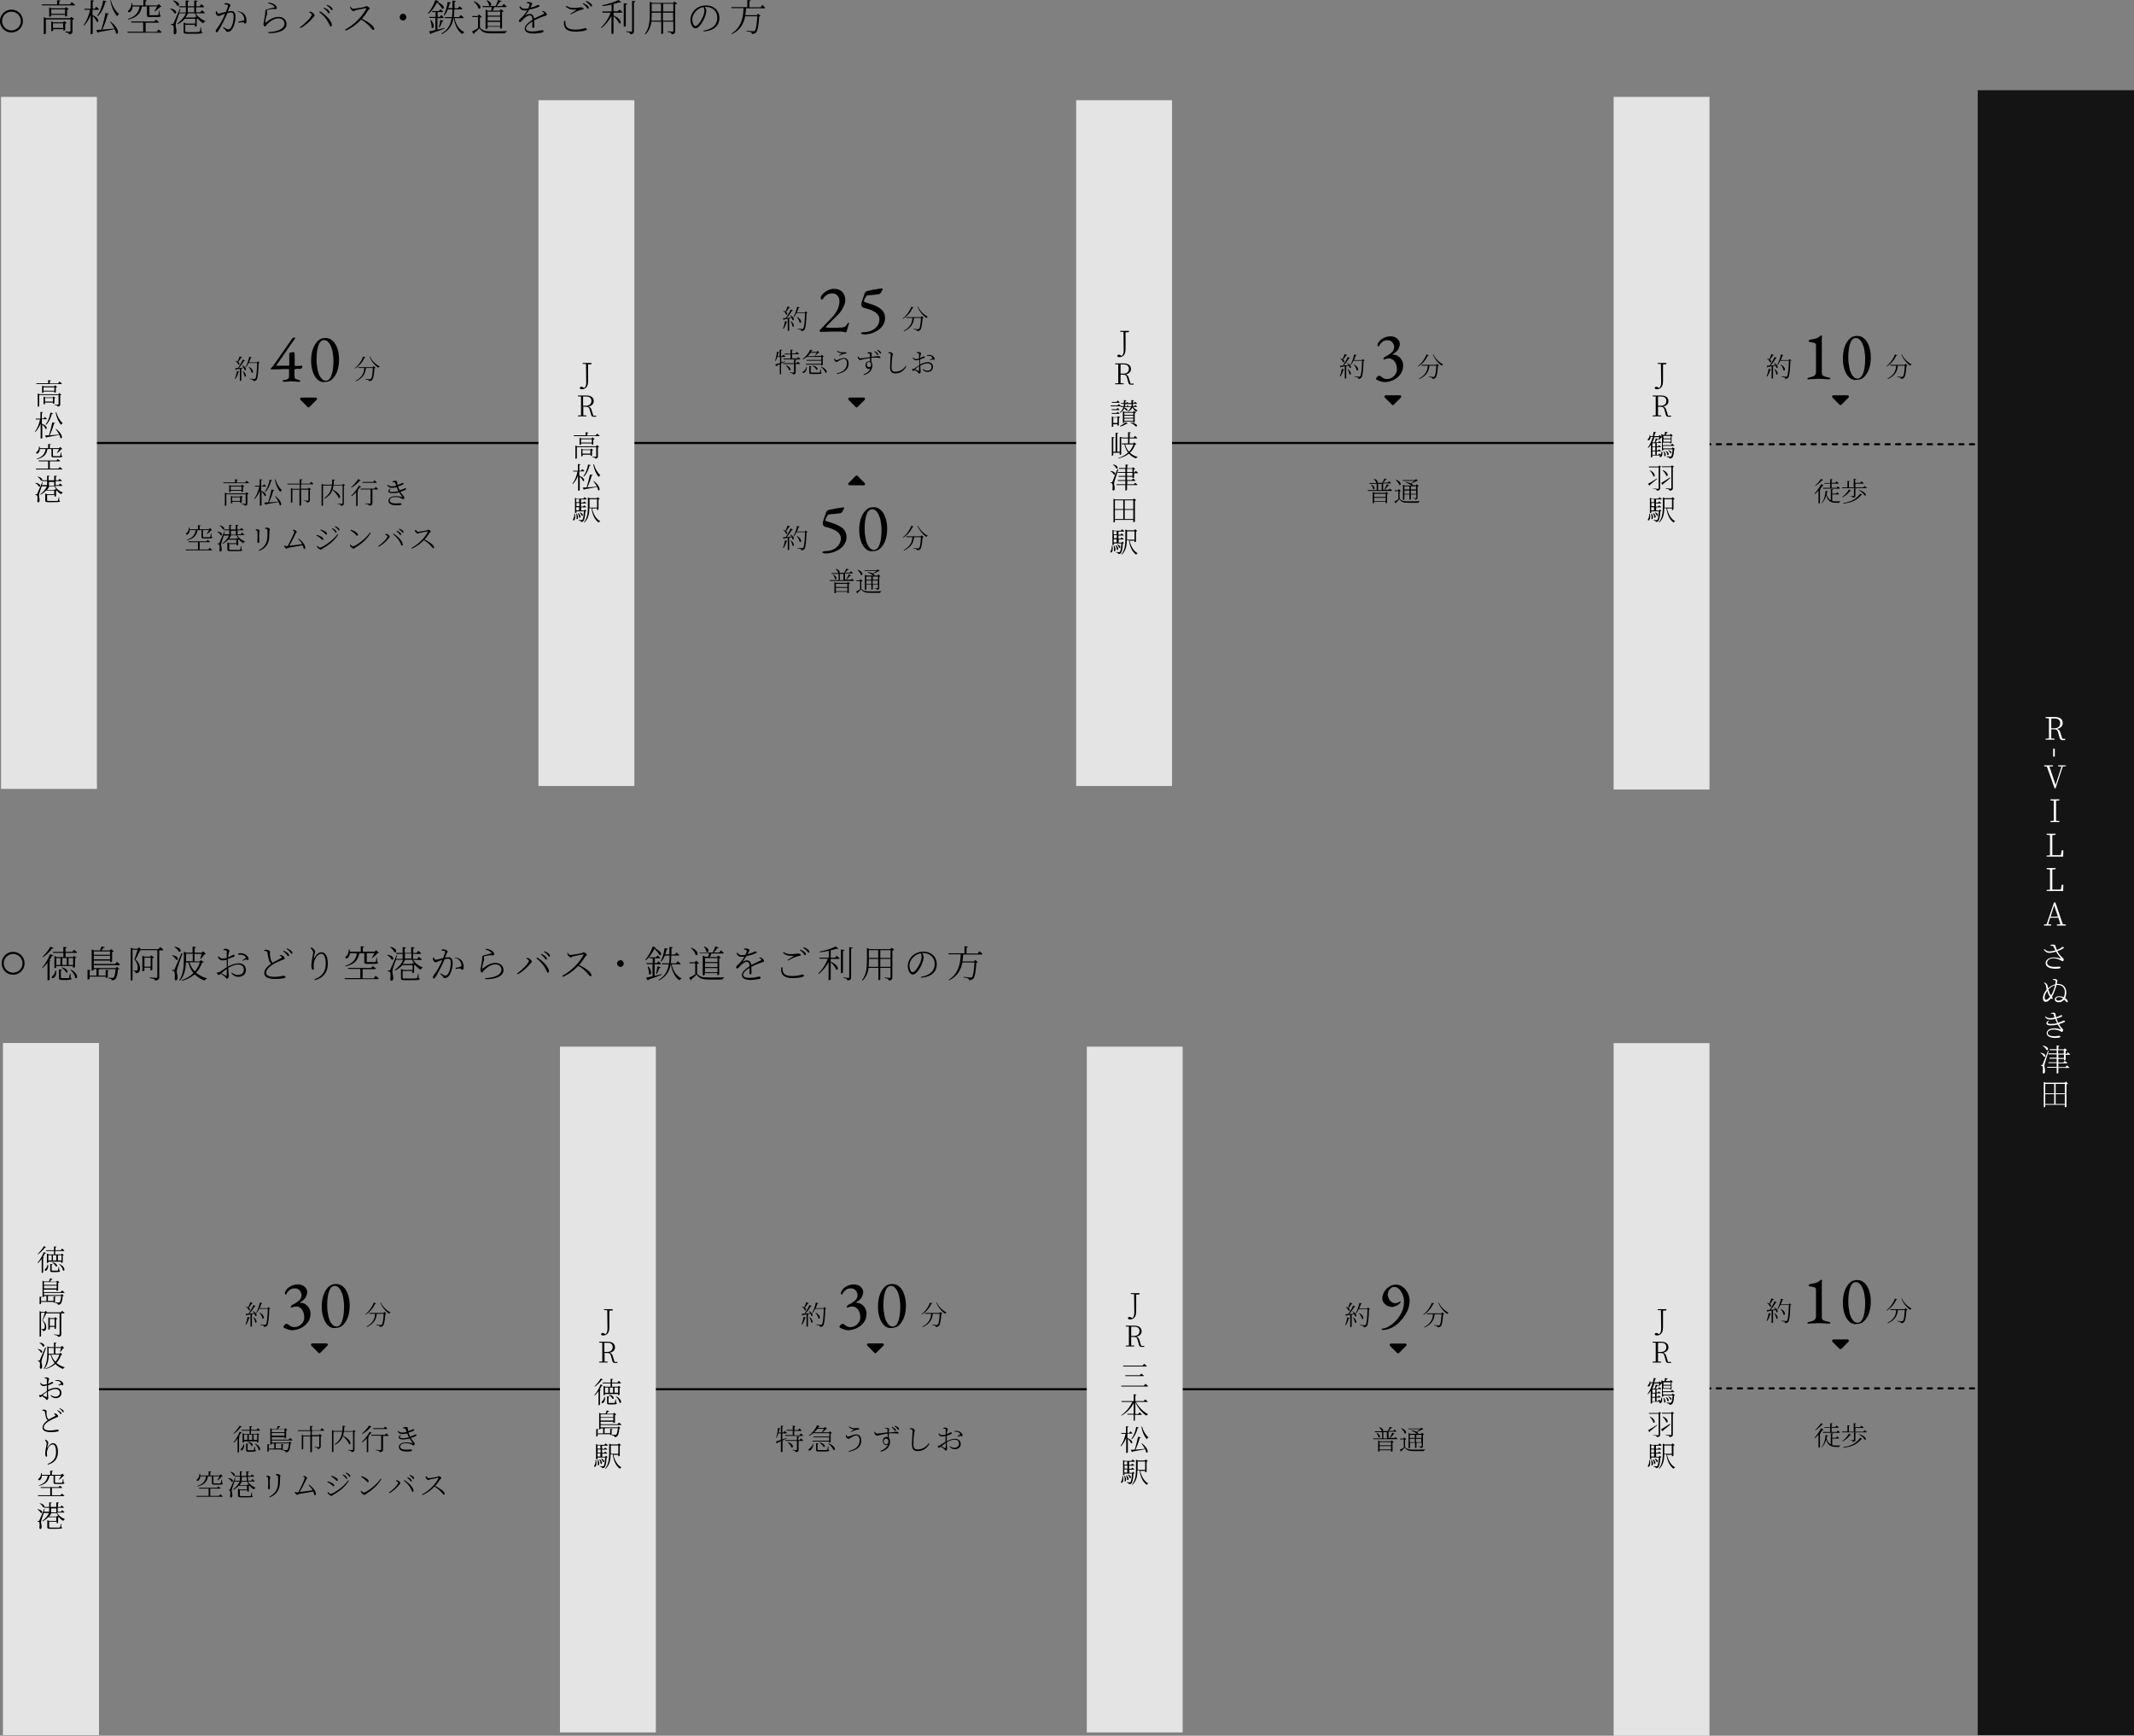 <svg id="レイヤー_1" xmlns="http://www.w3.org/2000/svg" viewBox="0 0 1024 833"><rect x="0" y="0" width="1024" height="833" fill="#808080" stroke="none"/><style>.st0,.st1{fill:none;stroke:#000;stroke-width:1;stroke-linecap:round;stroke-linejoin:round}.st1{stroke-dasharray:2.024,3.037}.st4{fill:#e4e4e4}.st5{fill:none;stroke:#000;stroke-width:1;stroke-miterlimit:10}</style><path class="st0" d="M804.6 666.3h1"/><path class="st1" d="M808.6 666.3H964"/><path class="st0" d="M965.5 666.3h1M804.6 213.2h1"/><path class="st1" d="M808.6 213.2H964"/><path class="st0" d="M965.5 213.2h1"/><path d="M23.5 212.1h774v1h-774zM34.4 1s1 .7 1.6 1.3c-.1.2-.2.3-.5.3H20.2l-.2-.5h7.4v-2l1.6.2c0 .2-.2.4-.6.5v1.3h5.2l.8-1.1zm-.2 7.1l1.4 1c-.1.1-.4.3-.8.3V15c0 .8-.2 1.3-1.7 1.5-.1-.3-.1-.5-.4-.7-.3-.1-.7-.3-1.5-.4v-.3s1.8.1 2.2.1c.3 0 .4-.1.4-.4V9.3H22v6.8c0 .1-.4.3-.8.3H21V8.2l1.1.5h11.6l.5-.6zm-3-.2v-.8h-6.6v.6c0 .1-.4.3-.8.3h-.2V3.5l1.1.5h6.4l.6-.6 1.3 1c-.1.1-.4.3-.8.4v2.8c0 .1-.5.3-.8.3h-.2zM32 11c-.1.1-.4.3-.7.3v3c0 .1-.5.4-.8.4h-.1V14h-4.9v.7c0 .1-.4.3-.8.3h-.1v-4.8l1 .5h4.6l.6-.6 1.2.9zm-.8-4.4V4.5h-6.6v2.1h6.6zm-.9 6.8v-2.2h-4.9v2.2h4.9zm14.2-6.1c3.6 1.6 2.9 3.8 1.9 3.1-.3-.8-1.1-2-1.9-2.7V16c0 .2-.4.4-.8.4h-.2V7.2c-.7 1.9-1.8 3.7-3.2 5.1l-.2-.2c1.5-2.1 2.6-4.7 3.1-7.4h-2.6l-.1-.5h3V.1l1.6.2c-.1.3-.2.4-.6.5v3.4h1l.7-1s.8.7 1.3 1.2c0 .2-.2.3-.5.3h-2.6v2.6zm8.5 3c4.7 3.6 3.9 6.7 2.7 5.7-.1-.6-.4-1.3-.7-2-1.8.3-4.3.8-7.7 1.4-.1.2-.3.3-.4.4l-.7-1.4c.6 0 1.4-.1 2.4-.2.8-2.4 1.6-5.6 2-8l1.7.4c-.1.2-.3.4-.6.4-.6 2.1-1.5 4.9-2.6 7.2 1.6-.1 3.7-.3 5.8-.5-.6-1.2-1.4-2.4-2.1-3.3l.2-.1zm-6.4-2.7C48 5.9 49 3.2 49.5.2l1.6.4c0 .2-.2.4-.6.4-.7 2.9-2 5.3-3.6 6.8l-.3-.2zM53.2.1c.6 2.6 2.2 5.2 3.9 6.6v.2c-.4.1-.8.5-.9.9C54.6 6 53.4 3 52.9.2l.3-.1zm22.8 14s1 .7 1.5 1.3c0 .2-.2.3-.5.3H61.3l-.2-.5h7.6v-4.4H63l-.1-.5H74l.8-.9s.9.7 1.5 1.2c-.1.2-.2.3-.5.3h-5.9v4.4h5.4l.7-1.2zm-12.4-11c0 1.2-.5 2-.9 2.4-.4.4-1 .5-1.2.2-.2-.3 0-.7.3-.9.7-.5 1.3-1.9 1.3-3.3h.3c.1.4.1.7.2 1.1h5.2V0l1.6.2c0 .2-.2.4-.6.5v1.9h5.7l.7-.7 1.3 1.3c-.1.1-.4.1-.7.2-.6.6-1.7 1.6-2.5 2.1l-.2-.1c.4-.6 1-1.6 1.3-2.3h-3.7V7c0 .3.1.3.7.3h3.3c.2 0 .3-.1.3-.2.1-.3.3-1.1.4-2h.2l.1 2.1c.3.1.4.2.4.4 0 .5-.5.6-3.2.6H72c-1.3 0-1.5-.2-1.5-1V3.1h-2.4c-.6 3.5-2.5 5.3-6.6 6.3l-.1-.3c3.6-1.2 5.1-3 5.6-6h-3.4zm18.2 1c3.6.5 3 2.9 1.9 2.3-.3-.8-1.2-1.6-2.1-2.1l.2-.2zm12.1 2.3c1 1.7 2.9 3 4.6 3.7v.2c-.4.1-.8.3-.9.9-1-.5-1.9-1.3-2.7-2.3-.1.1-.3.2-.5.2v3.4c0 .1-.5.3-.8.3h-.1v-.9h-4.6V15c0 .3.1.4 1.1.4h2.8c1.3 0 2.3 0 2.6-.1.3 0 .4-.1.4-.2.2-.3.3-1.1.5-2h.2l.1 2.1c.4.1.5.2.5.4 0 .5-.6.6-4.3.6H90c-1.7 0-1.9-.2-1.9-1v-4.4l1.2.5h4.4V9h-4.9v-.1c-.9 1.1-2.1 2-3.5 2.7l-.2-.3c1.8-1.3 3.3-3 4.1-4.9H86c-.6 1.8-1.3 3.8-1.5 4.3-.1.5-.2 1-.2 1.5 0 .8.4 1.7.4 3.1-.1.7-.3 1.2-.9 1.2-.3 0-.5-.3-.5-.9.2-1.8.1-3.2-.3-3.4-.2-.2-.5-.2-.9-.3v-.4h.8c.2 0 .3 0 .4-.4.3-.6.3-.6 3-6.9l.3.1c-.2.5-.4 1.1-.6 1.7h3.2V3.5H86l-.1-.5h3.2V.2l1.6.2c0 .2-.2.4-.6.5V3h3.1V.2l1.6.2c0 .2-.2.4-.6.5V3h1.6l.8-1s.9.7 1.4 1.2c-.1.2-.2.3-.5.3h-3.4v2.4h2l.8-1s.9.7 1.4 1.2c0 .2-.2.3-.4.3h-4zM83.1.2c3.7.7 3.1 3.2 1.9 2.5-.3-.8-1.2-1.8-2-2.3l.1-.2zm11.5 8.2c-.4-.6-.8-1.3-1.1-2h-3.3c-.3.7-.8 1.4-1.2 2h4.4l.5-.5.7.5zm-4.5-4.9v2.4h3.1V3.5h-3.1zm17.4-1.8c.3-.1.6-.2 1.1-.2.7 0 2 .6 2 1s-.3.6-.5 1c-.2.5-.5 1.2-.8 2 .5-.1 1.1-.2 1.6-.2 1.3 0 2.1.7 2.1 2.8 0 2.2-.7 4.7-1.7 6-.5.7-1.2 1.2-2.1 1.2-.6 0-.6-.3-.9-.7-.1-.3-.3-.5-1.3-1.3l.2-.3c1 .6 1.8 1.1 2.2 1.1.6 0 1-.2 1.5-1 .6-.9 1.2-3 1.2-5.1 0-1.4-.3-2-1.3-2-.4 0-1.1.1-1.7.3-.5 1.2-1.2 2.6-1.8 3.9-1 2.1-1.9 3.7-2.7 4.8-.2.4-.4.5-.6.5-.2 0-.5-.2-.5-.6 0-.3.1-.5.3-.8 1-1.3 1.8-2.5 2.8-4.4.5-.9 1-2 1.4-3.1-.7.2-1.3.4-1.7.6-.8.3-1.1.5-1.5.5-.4 0-1.1-.6-1.2-1.2-.1-.2-.1-.7 0-1l.4-.1c.2.5.3 1.1.8 1.1.6 0 2.3-.5 3.6-.8.6-1.4 1-2.6 1-2.9 0-.2 0-.4-.3-.5-.3-.1-1-.2-1.4-.2v-.4zm6.8 3.7c1.5.3 2.4.7 3 1.5.6.7 1 1.8 1 3.2 0 .7-.2 1.2-.7 1.2s-.4-.5-.9-.6c-.4-.1-1.5.1-2.2.2l-.1-.5c.6-.1 1.9-.4 2.4-.6.4-.1.4-.3.4-.8s-.2-1.2-.8-2c-.5-.7-1.2-1.2-2.5-1.4l.4-.2zm14.4-3.8l.1-.4c1.6.2 2.5.7 3.1 1.1.7.5.9 1 .9 1.5 0 .4-.2.6-.5.6-.4 0-.5-.1-1.3-.1-1.1.1-2.3.4-2.8.5-.1.2-.2.3-.2.5s.2.7.2 1c0 .4-.2.9-.4 1.6-.2.8-.5 1.8-.5 2.8 0 .2.1.2.3.1 2.2-1.9 4.3-2.7 6-2.7 2.6 0 3.9 1.7 3.9 3.5 0 3.2-4.7 4.5-8.7 4.3l-.1-.5c1.2 0 2.5-.2 3.4-.4 3.4-.8 4.4-2.3 4.4-3.6 0-1.7-1.3-2.6-2.9-2.6-2 0-4.1 1.4-5.7 3.1-.2.3-.4.8-.7.8-.2 0-.3-.1-.5-.3-.2-.2-.3-.6-.3-.8 0-.3.1-.7.2-1.1.1-1.1.5-2.6.6-3.5.1-.8.1-1.3.1-1.7 0-.4.1-.6.7-.8 1-.3 2.7-.7 3.5-.9.3-.1.3-.3 0-.6-.6-.7-1.7-1.1-2.8-1.4zm19.7 4.3l.1-.3c.3 0 .6 0 1 .2.6.2 1.5 1.2 1.5 1.6 0 .3-.3.5-.6.8-1.7 2.1-3.9 4.1-6.2 5.3l-.3-.4c2.2-1.5 5.7-4.9 5.7-6.1 0-.4-.8-.9-1.2-1.1zm10.3 6.8c-.4 0-.4-.3-.7-1-1.1-2.4-2.6-4.2-4.8-5.9l.3-.4c2.4 1.4 5.4 4.2 5.7 6.3.1.7-.2 1-.5 1zM157 5.5c-.4-.5-.9-1-1.7-1.5l.3-.3c.9.4 1.6.8 2 1.2.4.5.6.8.6 1.1 0 .3-.1.4-.4.4-.3 0-.5-.5-.8-.9zm1.4-1.5c-.4-.5-.9-.9-1.7-1.4l.2-.3c.9.3 1.6.7 2 1.1.5.4.7.8.7 1.1 0 .3-.1.4-.4.4-.2 0-.4-.5-.8-.9zm9.8-.9c.3.4.6 1.1 1.2 1.1.9 0 4.6-.6 5.6-.9.4-.1.5-.4.8-.4.5 0 1.6.8 1.6 1.2 0 .3-.5.4-.7.8-.6 1-1.7 2.6-3 4.1 2.9 1.4 5.9 3.5 5.9 4.9 0 .3-.1.5-.5.5s-.6-.6-1.7-1.7c-1.3-1.4-2.5-2.4-4.1-3.3-1.7 1.8-4.2 3.9-7.4 5.3l-.3-.5c4.2-2.2 8.4-6.4 10.2-10.1.1-.2 0-.3-.2-.2-1.4.2-4 .8-4.9 1-.6.1-.6.5-1 .5s-1.2-.7-1.4-1.1c-.1-.2-.2-.6-.3-1.1l.2-.1zm25.2 6.7c-.9 0-1.6-.7-1.6-1.6 0-.9.7-1.6 1.6-1.6s1.6.7 1.6 1.6c0 .9-.7 1.6-1.6 1.6zM210.5.6c-.1.2-.2.3-.6.3 4.3 1.9 3.1 3.9 2.2 3.2-.4-.8-1.3-2-2.4-2.9-.9 1.8-2.4 4.1-4.1 5.4l-.3-.2c1.5-1.6 3-4.5 3.6-6.4l1.6.6zm2.8 13.1c-1.5.6-3.5 1.4-6.3 2.3-.1.2-.2.4-.4.4l-.8-1.3c.7-.1 1.8-.4 3.1-.7V8.6h-2.8l-.1-.5h3V5.8h-1.6l-.1-.5h3.3l.7-.9s.8.7 1.3 1.1c-.1.2-.2.3-.4.3H210v2.3h1l.7-.9s.8.6 1.3 1.2c-.1.2-.2.3-.5.3h-2.6v5.5c1-.2 2.2-.5 3.3-.8l.1.3zm-6.5-4.1c2.2 2.5 1.2 4.6.3 3.7.1-1.1-.3-2.6-.6-3.6l.3-.1zm3.8 3.4c.3-1 .5-2.3.7-3.5l1.5.5c-.1.2-.3.4-.6.4-.4.9-.8 2.1-1.3 2.8l-.3-.2zm7.5-4.3c.7 3.3 2.3 5.6 4.7 6.7v.2c-.4.1-.8.4-.9.8-2.2-1.4-3.6-4.2-4.2-7.8h-.1c-.5 3.3-1.9 5.9-5.6 7.8l-.2-.3c3.2-1.8 4.4-4.3 4.9-7.4h-3.2l-.1-.5h3.5c.1-1.2.2-2.4.2-3.7h-2.2c-.4 1.1-1 2.1-1.7 2.9l-.3-.2c.9-1.6 1.6-3.9 1.9-6.3l1.6.3c-.1.2-.2.4-.6.4-.2.8-.4 1.6-.7 2.3h2V.3l1.6.2c0 .2-.2.4-.6.5v3h1.6l.8-1s.9.7 1.4 1.2c-.1.2-.2.3-.5.3H218c0 1.3-.1 2.6-.2 3.7h2.5l.8-1s.9.7 1.4 1.2c0 .2-.2.3-.4.3h-4zm12.3 4.6c1.3 1.5 2.6 1.7 5.7 1.7 2.1 0 5 0 7.1-.1v.3c-.4.1-.7.3-.8.8h-6.3c-3.2 0-4.7-.4-6-2.4-.8.8-1.9 1.8-2.6 2.3.1.3 0 .4-.2.5l-.8-1.3c.7-.3 1.9-1 2.9-1.6V8.2h-2.7l-.1-.5h2.6l.6-.8 1.4 1.2c-.1.1-.4.3-.9.3v4.9zM227.5.6c4.1 1.6 3.3 4.3 2.1 3.4-.3-1.1-1.4-2.5-2.3-3.3l.2-.1zm4.1 2.8l-.1-.5h6.3c.4-.8.9-2 1.2-2.9l1.7.5c-.1.2-.3.4-.7.3-.4.6-1.1 1.4-1.7 2.1h2.6l.8-1s.9.7 1.4 1.2c-.1.2-.2.3-.4.3h-5.5c-.2.5-.5 1.2-.8 1.7h3.4l.6-.7 1.3 1c-.1.1-.4.3-.8.3v7.7c0 .1-.5.4-.8.4h-.1v-1h-6v.7c0 .1-.4.4-.8.4h-.2V4.6l1.1.5h1.6c.1-.5.2-1.2.3-1.7h-4.4zm2.1-3.3c3 1.2 2 3.4 1 2.6-.1-.8-.6-1.8-1.2-2.4l.2-.2zm.3 5.5v1.9h6V5.6h-6zm0 4.3h6V8h-6v1.9zm6 2.6v-2h-6v2h6zm20.3-7.3c.6.2 1 .3 1.2.5.4.3.9.8.9 1.3 0 .3-.1.4-.8.6-1.4.4-3.6 1.3-5.3 2.2.1 1 .1 2.4.1 3 0 .4-.2.6-.5.6s-.5-.2-.5-.6c0-.4.1-1.5.1-2.5-1.8 1.1-3.1 2.2-3.1 3.3 0 1.1 1.2 1.5 3 1.5 2.6 0 3.7-.6 4.6-.6.6 0 .8.2.8.5 0 .2-.1.4-.6.6-.5.1-2.5.5-4 .5-3.3 0-4.4-1-4.4-2.4s1.6-2.8 3.7-4.2c-.1-1.5-.4-2.1-1.4-2.1-1 0-2.2 1-3 1.8-.6.6-1.1 1.4-1.5 1.4-.3 0-.5-.2-.6-.6 0-.5.7-1 1.5-1.8.9-.9 1.9-2.2 2.6-3.3-.4.1-.9.1-1.3.1-1.5 0-1.8-.3-2.6-1.7l.4-.3c.7.8 1 1.2 2.3 1.2.5 0 1-.1 1.6-.2.3-.6.5-1.2.6-1.7.1-.3 0-.4-.3-.6-.2-.1-.6-.2-1-.2v-.4c.3-.1.7-.2 1-.1.5 0 1.6.3 1.6.7 0 .3-.1.4-.3.8l-.6 1.2c1-.2 1.9-.6 2.5-.8.8-.3.9-.5 1.2-.5.3 0 .7.1.7.4 0 .2-.2.3-.5.5-.8.4-2.6 1-4.4 1.3-.5.8-1 1.6-1.8 2.6-.1.1 0 .2.1.1.5-.3 1.3-.6 2-.6 1.1 0 1.8.8 2 2.2 1.5-.8 3.4-1.6 4.6-2.2.3-.1.3-.3.1-.6-.2-.2-.5-.4-.9-.6l.2-.3zm11 4.9c-.1 2.2.3 4.1 4.6 4.1 3.2 0 4.4-.7 4.9-.7.4 0 .8.2.8.5s-.2.4-.7.6c-.8.3-2.3.6-4.9.6-4.4 0-5.8-2.1-5.3-5.2l.6.1zm2.4-3.5c1-.6 2.1-1.3 2.8-1.8.2-.1.2-.2-.1-.2-2.2.1-3.4-.1-4.9-1.4l.3-.4c1.3.9 2.2 1 3.7 1 2.1 0 2.5-.3 3.1-.3.6 0 1.5.3 1.5.6s-.2.4-.6.5c-.5.1-1 .2-1.9.5-.9.3-2.5 1.2-3.7 1.8l-.2-.3zm6.2-5.1c.9.4 1.5.8 2 1.2.5.4.6.7.6 1.1 0 .3-.1.4-.4.4-.3 0-.5-.4-.8-.9-.4-.5-.9-1-1.7-1.5l.3-.3zm1.5-1c.9.3 1.5.7 2 1.1.5.4.7.8.7 1.1 0 .3-.1.4-.4.4-.3 0-.5-.5-.9-.9s-.9-.9-1.7-1.4l.3-.3zm15.9 4.1s.9.7 1.4 1.2c-.1.2-.2.3-.5.3h-3.8v1.3c4.4 2 3.8 4.5 2.6 3.7-.4-1.1-1.6-2.5-2.6-3.4V16c0 .1-.4.3-.8.3h-.2V7.7c-1.2 2.2-2.8 4.2-4.8 5.8l-.2-.3c2-1.9 3.7-4.5 4.6-7.1h-3.9l-.1-.6h4.5V2.2c-1.4.3-2.9.6-4.4.7l-.1-.4c2.8-.5 6.2-1.6 7.8-2.5l1.3 1.1c-.2.2-.5.2-.9 0-.8.3-1.8.5-2.8.8v3.5h2l.9-.8zm3.7-2.9c-.1.3-.2.5-.7.5v10.2c0 .2-.4.4-.8.4h-.2V1.6l1.7.1zm3.9-1.1c-.1.3-.2.5-.7.5v13.8c0 .9-.2 1.4-1.7 1.6-.1-.3-.2-.6-.4-.8-.3-.2-.8-.3-1.6-.4V15s2 .2 2.3.2.5-.1.5-.4V.4l1.6.2zm20 1.1c-.1.2-.4.3-.9.4v12.8c0 .8-.2 1.4-1.7 1.6-.1-.3-.2-.6-.4-.8-.3-.1-.8-.3-1.6-.4V15s1.9.2 2.3.2c.4 0 .5-.1.5-.4v-4.4h-4.9V16c0 .1-.3.3-.8.3h-.1v-5.9h-4.7c-.3 2.2-1.1 4.4-2.9 6.1l-.3-.2c2.1-2.6 2.4-6 2.4-9.5v-6l1.2.6h10l.6-.7 1.3 1zm-7.7 8.1V6.1h-4.5v.7c0 1 0 2-.1 3.1h4.6zm-4.5-8v3.7h4.5V1.8h-4.5zm5.5 0v3.7h4.9V1.8h-4.9zm4.8 8V6.1h-4.9v3.8h4.9zm14.6 4.9c4.4-.7 6.6-2.9 6.6-6.2 0-3.2-2.4-5.2-5.4-5.2h-.6c.4.6.7 1.2.7 1.8 0 .8-.2 1.8-.6 2.8-.7 2.1-2.8 5.7-4.6 5.7-1.2 0-2.4-1.8-2.4-4.1 0-1.8.9-3.7 2.3-5 1.5-1.3 3.3-1.9 5.2-1.9 3.6 0 6.4 2.3 6.4 6.1 0 2.9-1.8 6-7.6 6.4v-.4zm0-11.3c-1.3.2-2.5.8-3.5 1.8-1.2 1.1-1.9 2.6-1.9 4.2 0 1.8.8 3.1 1.5 3.1 1.2 0 2.9-2.9 3.7-4.7.3-.8.6-1.9.6-2.7 0-.7-.2-1.2-.4-1.7zm28.1-1s1 .7 1.5 1.3c0 .2-.2.3-.5.3H358c-.1 1.2-.2 2.3-.4 3.3h5.5l.6-.7 1.3 1c-.1.1-.3.2-.7.3-.2 3.7-.7 6.9-1.5 7.7-.5.5-1.2.7-2 .7 0-.3-.1-.6-.4-.8-.3-.2-1.4-.4-2.2-.5v-.3c1 .1 2.7.3 3.2.3.4 0 .6 0 .8-.2.6-.5 1-3.6 1.2-7h-5.8c-.8 3.8-2.4 6.6-6.4 8.6l-.2-.2c4.4-3 5.6-6.9 5.8-12.3H351l-.1-.5h7.7V0l1.6.2c0 .2-.2.4-.6.5v2.8h5.4l.7-1.1zm-340 456.1c-.1.2-.2.3-.7.2-.3.6-.8 1.4-1.3 2.1l.6.2c-.1.2-.2.3-.5.3v8.8c0 .1-.4.4-.8.4h-.2V462c-.7.9-1.5 1.8-2.4 2.6l-.2-.2c1.6-1.8 3.1-4.6 3.8-6.5l1.7.6zm0-3.5c-.1.2-.3.3-.7.2-.9 1.3-2.6 3-4.4 4.2l-.2-.2c1.5-1.4 3-3.5 3.8-4.9l1.5.7zm1.2 10.8c.3 1.7-.3 2.8-.9 3.3-.3.3-.9.5-1.1.2-.2-.3 0-.6.3-.9.6-.4 1.3-1.6 1.4-2.7l.3.1zm.1-2.2v.7c0 .1-.3.3-.8.3h-.1v-5.8l1.1.5h3.2v-2h-4.9l-.1-.5h5v-2.4l1.6.2c0 .3-.2.4-.6.5v1.7h3.3l.8-1s.9.7 1.5 1.2c0 .2-.2.3-.4.3h-5.1v2H35l.5-.6 1.2.9c-.1.1-.3.2-.7.3v4.2c0 .1-.4.3-.8.3H35v-.8h-8zm0-3.8v3.3h2v-3.3h-2zm6.9 9.5c.3.1.4.2.4.4 0 .4-.5.6-2.9.6h-1.7c-1.2 0-1.4-.2-1.4-1v-4.1l1.4.2c0 .2-.2.4-.5.4v3.3c0 .2.1.3.6.3h3c.2 0 .3-.1.3-.2.1-.3.3-1.1.4-1.9h.3l.1 2zm-4.3-5.1c3.6.8 3.1 3.1 2.1 2.5-.3-.8-1.3-1.8-2.2-2.3l.1-.2zm.3-4.4v3.3H32v-3.3h-2.1zm3 0v3.3h2.2v-3.3h-2.2zm1.1 5.5c4 2.1 3.2 4.9 2.1 4-.1-1.3-1.3-2.9-2.3-3.9l.2-.1zm11-2.2v1.5h10.5l.6-.6 1.2 1c-.1.1-.3.2-.7.2-.2 2.6-.7 4.3-1.4 4.8-.4.3-1 .5-1.6.5 0-.3-.1-.6-.3-.7-.2-.1-.8-.3-1.4-.3v-.3c.6 0 1.7.1 2 .1.3 0 .5 0 .6-.2.4-.3.8-1.8 1-4h-7.7c-.1.1-.2.3-.5.3v2.8h3.4v-2.7l1.5.2c0 .2-.2.3-.5.4v2.9c0 .1-.4.3-.8.3h-.2v-.6H43v1c0 .1-.4.4-.8.4H42v-4.7l1.5.2c0 .2-.2.3-.5.4v2.2h3.3v-3.1H45v.3c0 .1-.4.4-.8.4H44v-10.2l1.1.5H48c.2-.6.5-1.4.7-1.9l1.6.4c-.1.2-.3.4-.7.3l-.9 1.2h4l.6-.6 1.3 1c-.1.1-.4.3-.8.4v4.5c0 .1-.5.4-.8.4h-.1v-.8H45v1.6h10.3l.8-1s.9.7 1.5 1.3c-.1.2-.2.3-.5.3H45zm0-6.5v1.6h7.8v-1.6H45zm7.8 3.8v-1.7H45v1.7h7.8zm24.1-5.9s1 .7 1.5 1.3c-.1.2-.2.3-.5.3h-1.5v12.8c0 .8-.2 1.5-2 1.7 0-.3-.2-.6-.5-.7-.4-.2-1-.3-2-.5v-.3s2.5.2 3 .2c.4 0 .6-.1.6-.5V456H68v-.1c-.1.1-.4.1-.8.2-.5 1.1-1.5 3.2-2.2 4.3 1.6 1.4 2.2 2.9 2.2 4.2 0 1.7-.5 2.4-2.1 2.5 0-.3-.1-.6-.2-.8-.1-.1-.5-.2-.8-.2v-.3h1.2c.2 0 .3 0 .4-.1.3-.1.4-.6.4-1.3 0-1.3-.4-2.6-1.6-4 .4-1.1 1.1-3.2 1.5-4.6h-2.4v14.4c0 .1-.3.4-.8.4h-.1v-15.8l1.2.5H66l.7-.7 1.2 1.2-.1-.3H76l.9-1zm-7.6 9.9v1.4c0 .1-.4.3-.8.3h-.2v-7.5l1 .5H72l.6-.6 1.3 1c-.1.1-.4.3-.8.3v5.6c0 .1-.5.3-.8.3h-.1v-1.3h-2.9zm0-4.8v4.3h3v-4.3h-3zm13.4-1.2c3.5.5 2.9 2.8 1.8 2.2-.3-.7-1.2-1.6-1.9-2l.1-.2zm4.9-.9c-.8 2.2-2.3 6.4-2.5 7.2-.1.6-.3 1.1-.3 1.5 0 .8.5 1.7.4 3.1 0 .7-.3 1.2-.9 1.2-.3 0-.5-.4-.5-.9.2-1.8.1-3.2-.3-3.5-.2-.2-.5-.2-.9-.2v-.4h.8c.2 0 .3 0 .4-.4.3-.6.3-.6 3.3-7.7l.5.1zm-3.7-3.2c3.7.7 3.1 3 1.9 2.4-.3-.8-1.3-1.7-2.1-2.2l.2-.2zm13.9 7.4c-.1.2-.3.2-.8.2-.6 1.8-1.6 3.5-2.9 4.9 1.4 1.2 3.1 2.1 5.2 2.7v.2c-.5.1-.8.3-1.1.9-1.9-.7-3.5-1.7-4.8-3-1.5 1.3-3.5 2.4-6 3.1l-.2-.3c2.3-.8 4.2-2 5.6-3.4-1.1-1.4-1.9-3-2.4-5.1h-1.2c-.1 2.8-.6 6.3-2.9 8.8l-.3-.2c2-3 2.2-6.6 2.2-9.8v-4l1.2.5h3v-2.9l1.6.2c0 .2-.2.4-.6.5v2.2h3.4l.7-.7 1.3 1.3c-.1.1-.3.2-.7.2-.4.6-1.2 1.6-1.7 2.2l-.3-.1c.2-.5.4-1.5.6-2.3h-3.4v3.6h2.4l.7-.6 1.4.9zm-8.5-.4h3.2v-3.6h-3.2v3.6zm1.6.5c.5 1.7 1.4 3.2 2.6 4.4 1.1-1.3 1.9-2.8 2.4-4.4h-5zm18.6 2c1.5-.8 3.3-1.5 5.1-1.5 2 0 3.4 1.3 3.4 3.2 0 1.8-1.3 3.3-3.6 3.3-1.2 0-2.4-.5-3.4-1.7l.3-.3c.7.6 1.6 1.1 2.9 1.1 1.9 0 2.8-1.2 2.8-2.6 0-1.4-.9-2.4-2.8-2.4-1.5 0-3.3.8-4.7 1.6.1 2.4.3 3.1.3 3.7 0 .8-.4 1.5-.9 1.5-.4 0-.4-.5-1-1-.4-.3-1.3-1-2-1.4-.6.5-.8.6-1 .6-.2 0-.4-.1-.5-.3-.2-.2-.3-.4-.3-.6 0-.3.1-.5.4-.4.5.1.7 0 1-.2.7-.4 2.1-1.5 3.3-2.2v-3.6c-.7.2-1.5.3-2 .3-.8 0-1.5-.1-2.3-1.7l.3-.3c.9.9 1.2 1.1 2.1 1.1.5 0 1.2-.1 1.9-.3v-3.1c0-.4-.1-.4-.4-.5-.3-.1-.6-.1-1.1-.1l-.1-.4c.3-.1.8-.3 1.2-.3.6 0 1.7.6 1.7 1s-.3.7-.4 1.2c-.1.4-.2 1-.2 1.9 1.5-.5 2.1-1.2 2.5-1.2.3 0 .6.1.6.4 0 .3-.2.5-.5.6-.7.3-1.8.7-2.7 1 0 .8-.1 1.7-.1 2.6v1zm-.7 1.2c-.9.6-1.8 1.4-2.6 2.1.7.3 1.5.8 2.1 1.1.4.2.5.1.5-.3V465zm5.4-7.4c.9-.2 1.6-.2 2.4 0 1.3.3 2.6 1.4 2.7 2.5 0 .3-.1.6-.4.6-.4.1-.5-.3-1.1-.2-.3.1-1 .4-1.3.6l-.2-.3c.4-.2 1.2-.7 1.5-1 .2-.2.2-.4 0-.6-.8-1-2.1-1.1-3.4-1l-.2-.6zm20.2.7c.5.1.9.2 1.2.3.6.4 1 1 1 1.4 0 .3-.5.5-1.2.7-1.1.4-3.1 1.3-4.2 2-1.4.8-3.5 2.4-3.5 4.1 0 1.1 1 2 3.9 2 2.6 0 3.9-.5 4.4-.5.5 0 1 .1 1 .6 0 .2-.3.4-.6.5-.6.2-2.1.4-4.6.4-3.2 0-5-1-5-2.8 0-2 2.1-3.7 3.3-4.5-.5-.4-.8-1-1-1.6-.3-1-.6-2.4-.8-3.8 0-.3-.1-.5-.5-.6-.3-.1-.8-.1-1-.2v-.4c.5-.1.8-.1 1.1-.1.7 0 1.6.5 1.7.9 0 .3-.1.5-.1.9 0 .7.2 2.1.4 2.8.2.6.5 1.2 1 1.6 1.3-.8 3.3-1.8 4-2.2.3-.1.4-.3.3-.5-.2-.3-.6-.5-1-.7l.2-.3zm1.7-2.1c.9.4 1.5.8 2 1.2.4.4.6.8.6 1.1 0 .3-.2.4-.4.4-.3 0-.4-.5-.8-.9-.4-.5-.9-1-1.6-1.5l.2-.3zm1.5-1.1c.9.4 1.6.7 2 1.1.5.4.7.8.7 1.1 0 .3-.2.4-.4.4-.3 0-.4-.5-.8-.9-.4-.5-.8-.9-1.6-1.4l.1-.3zm11.4-.1l.3-.3c.4.1.5.2.8.4.6.5 1.1 1.2 1.1 1.6 0 .3-.1.6-.2 1-.2.6-.3 1.1-.4 1.9-.1.4.1.4.3 0 .8-1.5 2.1-2.6 3.3-2.6 2.2 0 3.1 2.4 3.1 5.5 0 3.6-1.6 6.6-6.2 7.9l-.2-.4c4.3-1.7 5.4-4.3 5.4-7.6 0-2.9-.8-4.7-2.1-4.7-.9 0-2.1.8-2.7 2-.6 1.1-1 2.2-1 3.5 0 .7.1 1.2.1 1.7 0 .3-.2.5-.4.5s-.4-.1-.5-.4c-.2-.4-.3-1.2-.3-1.6 0-2 .9-5.6.9-6.5-.3-.7-.5-1.1-1.3-1.9zm31.2 13.3s1 .7 1.5 1.3c0 .2-.2.3-.5.3h-15.7l-.2-.5h7.6V465h-5.8l-.1-.5h11.1l.8-.9s.9.7 1.5 1.2c-.1.2-.2.3-.5.3H174v4.4h5.4l.8-1.2zm-12.3-11.1c0 1.2-.5 2-.9 2.4-.4.4-1 .5-1.2.2-.2-.3 0-.7.3-.9.7-.5 1.3-1.9 1.3-3.3h.3c.1.4.1.7.2 1.1h5.2v-2.6l1.6.2c0 .2-.2.4-.6.5v1.9h5.7l.7-.7 1.3 1.3c-.1.1-.4.1-.7.2-.6.7-1.7 1.7-2.5 2.3l-.2-.1c.4-.6 1-1.6 1.3-2.3H176v4c0 .3.1.3.7.3h3.3c.2 0 .3-.1.3-.2.1-.3.3-1.1.4-2h.2l.1 2.1c.3.1.4.2.4.4 0 .5-.5.6-3.2.6h-1.9c-1.3 0-1.5-.2-1.5-1v-4.1h-2.4c-.6 3.5-2.5 5.3-6.6 6.3l-.1-.3c3.6-1.2 5.1-3 5.6-6h-3.4zm18.1 1c3.6.5 3 2.9 1.9 2.3-.3-.8-1.2-1.6-2.1-2.1l.2-.2zm12.2 2.4c1 1.7 2.9 3 4.6 3.7v.2c-.4.1-.8.3-.9.9-1-.5-1.9-1.3-2.7-2.3-.1.1-.3.2-.5.2v3.4c0 .1-.5.3-.8.3h-.1v-1h-4.6v3.2c0 .3.1.4 1.1.4h2.8c1.3 0 2.3 0 2.6-.1.3 0 .4-.1.4-.2.2-.3.3-1.1.5-2h.2l.1 2.1c.4.1.5.2.5.4 0 .5-.6.6-4.3.6h-2.8c-1.7 0-1.9-.2-1.9-1V465l1.2.5h4.4v-2.3h-4.9v-.1c-.9 1.1-2.1 2-3.5 2.7l-.2-.3c1.8-1.3 3.3-3 4.1-4.9H190c-.6 1.8-1.3 3.8-1.5 4.3-.1.5-.2 1-.2 1.5 0 .8.4 1.7.4 3.1-.1.7-.3 1.2-.9 1.2-.3 0-.5-.3-.5-.9.2-1.8.1-3.2-.3-3.4-.2-.2-.5-.2-.9-.3v-.4h.8c.2 0 .3 0 .4-.4.3-.6.3-.6 3-6.9l.3.1c-.2.5-.4 1.1-.6 1.7h3.2v-2.4h-3.1l-.1-.5h3.2v-2.8l1.6.2c0 .2-.2.4-.6.5v2.1h3.1v-2.8l1.6.2c0 .2-.2.4-.6.5v2.1h1.6l.8-1s.9.7 1.4 1.2c-.1.2-.2.3-.5.3h-3.4v2.4h2l.8-1s.9.7 1.4 1.2c0 .2-.2.3-.4.3h-3.8zm-10.9-6.2c3.7.7 3.1 3.2 1.9 2.5-.3-.8-1.2-1.8-2-2.3l.1-.2zm11.5 8.2c-.4-.6-.8-1.3-1.1-2h-3.3c-.3.7-.8 1.4-1.2 2h4.4l.5-.5.7.5zm-4.5-5v2.4h3.1v-2.4h-3.1zm17.4-1.8c.3-.1.6-.2 1.1-.2.7 0 2 .6 2 1s-.3.6-.5 1c-.2.5-.5 1.2-.8 2 .5-.1 1.1-.2 1.6-.2 1.3 0 2.1.7 2.1 2.8 0 2.2-.7 4.7-1.7 6-.5.7-1.2 1.2-2.1 1.2-.6 0-.6-.3-.9-.7-.1-.3-.3-.5-1.3-1.3l.2-.3c1 .6 1.8 1.1 2.2 1.1.6 0 1-.2 1.5-1 .6-.9 1.2-3 1.2-5.1 0-1.4-.3-2-1.3-2-.4 0-1.1.1-1.7.3-.5 1.2-1.2 2.6-1.8 3.9-1 2.1-1.9 3.7-2.7 4.8-.2.4-.4.5-.6.5-.2 0-.5-.2-.5-.6 0-.3.1-.5.3-.8 1-1.3 1.8-2.5 2.8-4.4.5-.9 1-2 1.4-3.1-.7.2-1.3.4-1.7.6-.8.3-1.1.5-1.5.5-.4 0-1.1-.6-1.2-1.2-.1-.2-.1-.7 0-1l.4-.1c.2.5.3 1.1.8 1.1.6 0 2.3-.5 3.6-.8.6-1.4 1-2.6 1-2.9 0-.2 0-.4-.3-.5-.3-.1-1-.2-1.4-.2v-.4zm6.8 3.7c1.5.3 2.4.7 3 1.5.6.7 1 1.8 1 3.2 0 .7-.2 1.2-.7 1.2-.5 0-.4-.5-.9-.6-.4-.1-1.5.1-2.2.2l-.1-.5c.6-.1 1.9-.4 2.4-.6.4-.1.4-.3.4-.8s-.2-1.2-.8-2c-.5-.7-1.2-1.2-2.5-1.4l.4-.2zm14.5-3.8l.1-.4c1.6.2 2.5.7 3.1 1.1.7.5.9 1 .9 1.5 0 .4-.2.6-.5.6-.4 0-.5-.1-1.3-.1-1.1.1-2.3.4-2.8.5-.3.1-.4.2-.4.4s.2.7.2 1c0 .4-.2.9-.4 1.6-.2.8-.5 1.8-.5 2.8 0 .2.1.2.3.1 2.2-1.9 4.3-2.7 6-2.7 2.6 0 3.9 1.7 3.9 3.5 0 3.2-4.7 4.5-8.7 4.3l-.1-.5c1.2 0 2.5-.2 3.4-.4 3.4-.8 4.4-2.3 4.4-3.6 0-1.7-1.3-2.6-2.9-2.6-2 0-4.1 1.4-5.7 3.1-.2.3-.4.8-.7.8-.2 0-.3-.1-.5-.3-.2-.2-.3-.6-.3-.8 0-.3.1-.7.2-1.1.1-1.1.5-2.6.6-3.5.1-.8.1-1.3.1-1.7 0-.4.1-.6.7-.8 1-.3 2.7-.7 3.5-.9.3-.1.3-.3 0-.6-.5-.5-1.5-1-2.6-1.3zm19.6 4.3l.1-.3c.3 0 .6 0 1 .2.6.2 1.5 1.2 1.5 1.6 0 .3-.3.5-.6.8-1.7 2.1-3.9 4.1-6.2 5.3l-.3-.4c2.2-1.5 5.7-4.9 5.7-6.1 0-.4-.8-.8-1.2-1.1zm10.3 6.8c-.4 0-.4-.3-.7-1-1.1-2.4-2.6-4.2-4.8-5.9l.3-.4c2.4 1.4 5.4 4.2 5.7 6.3.1.7-.1 1-.5 1zm-1.7-7.2c-.4-.5-.9-1-1.7-1.5l.3-.3c.9.4 1.6.8 2 1.2.4.5.6.8.6 1.1 0 .3-.1.4-.4.4-.3 0-.4-.4-.8-.9zm1.5-1.4c-.4-.5-.9-.9-1.7-1.4l.2-.3c.9.3 1.6.7 2 1.1.5.4.7.8.7 1.1 0 .3-.1.4-.4.4-.3-.1-.5-.5-.8-.9zm9.7-1c.3.4.6 1.1 1.2 1.1.9 0 4.6-.6 5.6-.9.4-.1.5-.4.8-.4.5 0 1.6.8 1.6 1.2 0 .3-.5.4-.7.8-.6 1-1.7 2.6-3 4.1 2.9 1.4 5.9 3.5 5.9 4.9 0 .3-.1.5-.5.5s-.6-.6-1.7-1.7c-1.3-1.4-2.5-2.4-4.1-3.3-1.7 1.8-4.2 3.9-7.4 5.3l-.3-.5c4.2-2.2 8.4-6.4 10.2-10.1.1-.2 0-.3-.2-.2-1.4.2-4 .8-4.9 1-.6.1-.6.5-1 .5s-1.2-.7-1.4-1.1c-.1-.2-.2-.6-.3-1.1l.2-.1zm25.3 6.8c-.9 0-1.6-.7-1.6-1.6 0-.9.7-1.6 1.6-1.6.9 0 1.6.7 1.6 1.6 0 .9-.7 1.6-1.6 1.6zm17.1-9.2c-.1.2-.2.3-.6.3 4.3 1.9 3.1 3.9 2.2 3.2-.4-.8-1.3-2-2.4-2.9-.9 1.8-2.4 4.1-4.1 5.4l-.3-.2c1.5-1.6 3-4.5 3.6-6.4l1.6.6zm2.7 13c-1.5.6-3.5 1.4-6.3 2.3-.1.2-.2.4-.4.4l-.8-1.3c.7-.1 1.8-.4 3.1-.7v-5.8h-2.8l-.1-.5h3v-2.3h-1.6l-.1-.5h3.3l.7-.9s.8.7 1.3 1.1c-.1.2-.2.3-.4.3h-2.2v2.3h1l.7-.9s.8.6 1.3 1.2c-.1.2-.2.3-.5.3h-2.6v5.5c1-.2 2.2-.5 3.3-.8l.1.3zm-6.4-4c2.2 2.5 1.2 4.6.3 3.7.1-1.1-.3-2.6-.6-3.6l.3-.1zm3.7 3.4c.3-1 .5-2.3.7-3.5l1.5.5c-.1.2-.3.4-.6.4-.4.9-.8 2.1-1.3 2.8l-.3-.2zm7.5-4.4c.7 3.3 2.3 5.6 4.7 6.7v.2c-.4.1-.8.4-.9.8-2.2-1.4-3.6-4.2-4.2-7.8h-.1c-.5 3.3-1.9 5.9-5.6 7.8l-.2-.3c3.2-1.8 4.4-4.3 4.9-7.4h-3.2l-.1-.5h3.5c.1-1.2.2-2.4.2-3.7H319c-.4 1.1-1 2.1-1.7 2.9l-.3-.2c.9-1.6 1.6-3.9 1.9-6.3l1.6.3c-.1.2-.2.4-.6.4-.2.8-.4 1.6-.7 2.3h2v-3.6l1.6.2c0 .2-.2.4-.6.5v3h1.6l.8-1s.9.7 1.4 1.2c-.1.2-.2.3-.5.3h-3.4c0 1.3-.1 2.6-.2 3.7h2.5l.8-1s.9.7 1.4 1.2c0 .2-.2.3-.4.3h-3.9zm12.3 4.6c1.3 1.5 2.6 1.7 5.7 1.7 2.1 0 5 0 7.1-.1v.3c-.4.1-.7.3-.8.8h-6.3c-3.2 0-4.7-.4-6-2.4-.8.8-1.9 1.8-2.6 2.3.1.3 0 .4-.2.5l-.8-1.3c.7-.3 1.9-1 2.9-1.6v-5.3h-2.7l-.1-.5h2.6l.6-.8 1.4 1.2c-.1.1-.4.3-.9.3v4.9zm-2.9-12.6c4.1 1.6 3.3 4.3 2.1 3.4-.3-1.1-1.4-2.5-2.3-3.3l.2-.1zm4.1 2.8l-.1-.5h6.3c.4-.8.9-2 1.2-2.9l1.7.5c-.1.2-.3.4-.7.3-.4.6-1.1 1.4-1.7 2.1h2.6l.8-1s.9.7 1.4 1.2c-.1.2-.2.3-.4.3h-5.5c-.2.5-.5 1.2-.8 1.7h3.4l.6-.7 1.3 1c-.1.1-.4.3-.8.3v7.7c0 .1-.5.4-.8.4h-.1v-1h-6v.7c0 .1-.4.4-.8.4h-.2v-9.5l1.1.5h1.6c.1-.5.2-1.2.3-1.7h-4.4zm2.2-3.4c3 1.2 2 3.4 1 2.6-.1-.8-.6-1.8-1.2-2.4l.2-.2zm.3 5.6v1.9h6v-1.9h-6zm0 4.3h6v-1.9h-6v1.9zm6 2.5v-2h-6v2h6zm20.2-7.2c.6.2 1 .3 1.2.5.4.3.9.8.9 1.3 0 .3-.1.4-.8.6-1.4.4-3.6 1.3-5.3 2.2.1 1 .1 2.4.1 3 0 .4-.2.6-.5.6s-.5-.2-.5-.6c0-.4.1-1.5.1-2.5-1.8 1.1-3.1 2.2-3.1 3.3 0 1.1 1.2 1.5 3 1.5 2.6 0 3.7-.6 4.6-.6.6 0 .8.2.8.5 0 .2-.1.4-.6.6-.5.1-2.5.5-4 .5-3.3 0-4.4-1-4.4-2.4s1.6-2.8 3.7-4.2c-.1-1.5-.4-2.1-1.4-2.1-1 0-2.2 1-3 1.8-.6.6-1.1 1.4-1.5 1.4-.3 0-.5-.2-.6-.6 0-.5.7-1 1.5-1.8.9-.9 1.9-2.2 2.6-3.3-.4.1-.9.1-1.3.1-1.5 0-1.8-.3-2.6-1.7l.4-.3c.7.8 1 1.2 2.3 1.2.5 0 1-.1 1.6-.2.3-.6.5-1.2.6-1.7.1-.3 0-.4-.3-.6-.2-.1-.6-.2-1-.2v-.4c.3-.1.7-.2 1-.1.5 0 1.6.3 1.6.7 0 .3-.1.4-.3.8l-.6 1.2c1-.2 1.9-.6 2.5-.8.8-.3.9-.5 1.2-.5.3 0 .7.1.7.4 0 .2-.2.3-.5.5-.8.4-2.6 1-4.4 1.3-.5.8-1 1.6-1.8 2.6-.1.1 0 .2.1.1.5-.3 1.3-.6 2-.6 1.1 0 1.8.8 2 2.2 1.5-.8 3.4-1.6 4.6-2.2.3-.1.3-.3.1-.6-.2-.2-.5-.4-.9-.6l.2-.3zm11 4.9c-.1 2.2.3 4.1 4.6 4.1 3.2 0 4.4-.7 4.9-.7.4 0 .8.2.8.5s-.2.4-.7.6c-.8.3-2.3.6-4.9.6-4.4 0-5.8-2.1-5.3-5.2l.6.1zm2.4-3.6c1-.6 2.1-1.3 2.8-1.8.2-.1.2-.2-.1-.2-2.2.1-3.4-.1-4.9-1.4l.3-.4c1.3.9 2.2 1 3.7 1 2.1 0 2.5-.3 3.1-.3.6 0 1.5.3 1.5.6s-.2.4-.6.5c-.5.1-1 .2-1.9.5-.9.3-2.5 1.2-3.7 1.8l-.2-.3zm6.2-5c.9.4 1.5.8 2 1.2.5.4.6.7.6 1.1 0 .3-.1.4-.4.4-.3 0-.5-.4-.8-.9-.4-.5-.9-1-1.7-1.5l.3-.3zm1.6-1.1c.9.3 1.5.7 2 1.1.5.4.7.8.7 1.1 0 .3-.1.4-.4.4-.3 0-.5-.5-.9-.9s-.9-.9-1.7-1.4l.3-.3zm15.8 4.1s.9.7 1.4 1.2c-.1.2-.2.3-.5.3h-3.8v1.3c4.4 2 3.8 4.5 2.6 3.7-.4-1.1-1.6-2.5-2.6-3.4v8.3c0 .1-.4.3-.8.3h-.2v-8.7c-1.2 2.2-2.8 4.2-4.8 5.8l-.2-.3c2-1.9 3.7-4.5 4.6-7.1h-3.9l-.1-.5h4.5v-3.3c-1.4.3-2.9.6-4.4.7l-.1-.3c2.8-.5 6.2-1.6 7.8-2.5l1.3 1.1c-.2.2-.5.2-.9 0-.8.3-1.8.5-2.8.8v3.5h2l.9-.9zm3.7-2.8c-.1.3-.2.5-.7.5v10.2c0 .2-.4.4-.8.4h-.2v-11.3l1.7.2zm3.9-1.2c-.1.3-.2.5-.7.5V469c0 .9-.2 1.4-1.7 1.6-.1-.3-.2-.6-.4-.8-.3-.2-.8-.3-1.6-.4v-.3s2 .2 2.3.2c.4 0 .5-.1.5-.4v-14.3l1.6.1zm20 1.1c-.1.2-.4.3-.9.4V469c0 .8-.2 1.4-1.7 1.6-.1-.3-.2-.6-.4-.8-.3-.1-.8-.3-1.6-.4v-.3s1.9.2 2.3.2c.4 0 .5-.1.5-.4v-4.4h-4.9v5.6c0 .1-.3.3-.8.3h-.1v-5.9h-4.7c-.3 2.2-1.1 4.4-2.9 6.1l-.3-.2c2.1-2.6 2.4-6 2.4-9.5v-6l1.2.6h10l.6-.7 1.3 1zm-7.7 8.2v-3.8h-4.5v.7c0 1 0 2-.1 3.1h4.6zm-4.5-8v3.7h4.5V456h-4.5zm5.5 0v3.7h4.9V456h-4.9zm4.9 8v-3.8h-4.9v3.8h4.9zm14.6 4.8c4.4-.7 6.6-2.9 6.6-6.2 0-3.2-2.4-5.2-5.4-5.2h-.6c.4.6.7 1.2.7 1.8 0 .8-.2 1.8-.6 2.8-.7 2.1-2.8 5.7-4.6 5.7-1.2 0-2.4-1.8-2.4-4.1 0-1.8.9-3.7 2.3-5 1.5-1.3 3.3-1.9 5.2-1.9 3.6 0 6.4 2.3 6.4 6.1 0 2.9-1.8 6-7.6 6.4v-.4zm-.1-11.3c-1.3.2-2.5.8-3.5 1.8-1.2 1.1-1.9 2.6-1.9 4.2 0 1.8.8 3.1 1.5 3.1 1.2 0 2.9-2.9 3.7-4.7.3-.8.6-1.9.6-2.7.1-.7-.1-1.1-.4-1.7zm28.1-1s1 .7 1.5 1.3c0 .2-.2.3-.5.3h-8.7c-.1 1.2-.2 2.3-.4 3.3h5.5l.6-.7 1.3 1c-.1.1-.3.2-.7.3-.2 3.7-.7 6.9-1.5 7.7-.5.5-1.2.7-2 .7 0-.3-.1-.6-.4-.8-.3-.2-1.4-.4-2.2-.5v-.3c1 .1 2.7.3 3.2.3.4 0 .6 0 .8-.2.6-.5 1-3.6 1.2-7h-5.8c-.8 3.8-2.4 6.6-6.4 8.6l-.2-.2c4.4-3 5.6-6.9 5.8-12.3h-5.8l-.1-.5h7.7v-3.4l1.6.2c0 .2-.2.4-.6.5v2.8h5.4l.7-1.1zM23.5 666.2h774v1h-774zm851.6 19.9c-.1.1-.2.2-.5.1-.3.5-.7 1-1.2 1.6l.3.1c0 .1-.2.2-.4.2v6.4c0 .1-.3.2-.6.2h-.1v-6.2c-.5.6-1.1 1.2-1.7 1.7l-.2-.2c1.2-1.3 2.5-3.2 3.2-4.6l1.2.7zm-.3-2.5c-.1.1-.2.2-.5.1-.7.8-2 2-3.2 2.7l-.1-.2c1.1-.9 2.3-2.3 2.8-3.2l1 .6zm4.3 9.9c.6.2 1.3.2 2.1.2h1.8v.2c-.3 0-.4.3-.4.5h-1.5c-2.5 0-4-.7-4.8-3.5-.4 1.4-1.1 2.8-2.2 3.8l-.1-.1c1.3-1.5 1.9-3.9 2-5.9l1.2.2c0 .2-.2.3-.5.3-.1.4-.1.9-.2 1.3.5 1.4 1.1 2.2 2 2.7v-5.4l1.1.1c0 .2-.1.3-.4.3v1.8h1.8l.5-.7s.6.5 1 .9c0 .1-.2.2-.3.2h-3v3.1zm-3.7-8.6h2.8V683l1.1.1c0 .2-.1.3-.4.3v1.4h1.8l.6-.7s.6.5 1 .9c0 .1-.2.2-.3.2h-3.1v2h2.4l.6-.7s.6.5 1 .9c0 .1-.1.2-.3.2h-7.8l-.1-.4h3.5v-2h-2.7l-.1-.3zm19.3 1.4s.7.5 1.1.9c0 .1-.2.2-.4.2H884l-.1-.4h2.6v-3l1.1.1c0 .2-.1.3-.4.3v2.7h2.3V683l1.2.1c0 .2-.2.3-.5.3v1.5h2.4l.6-.7s.7.5 1.1.9c0 .1-.2.2-.3.2h-3.7v1.8h3.8l.6-.8zm-6.4 2.3c-.1.1-.2.2-.5.1-.7 1-2.1 2.3-3.7 3.1l-.1-.2c1.3-.9 2.6-2.4 3.2-3.6l1.1.6zm-3.8 5.9c3.4-.6 6-1.5 8.1-4.5l1 .6c-.1.1-.2.2-.5.1-2.3 2.8-5 3.6-8.6 4.1v-.3zm3.3-3.4s1.3.1 1.5.1c.2 0 .3-.1.3-.3v-3.4l1.1.1c0 .2-.2.3-.4.3v3c0 .6-.1 1-1.2 1.1 0-.2-.1-.4-.3-.5-.2-.1-.5-.2-1-.3v-.1zm4.2-2.9c3.9 1.2 3.7 3.2 2.8 2.7-.5-.9-1.9-2-2.9-2.6l.1-.1zm-24.6-53c-.1-.1-.1-.2-.1-.3 0-.1 0-.2.1-.2.1-.1.2-.1.3-.2 1-.2 1.7-.5 2.2-.6.5-.2.8-.4 1.1-.8.2-.3.4-.8.4-1.5V619c0-.6-.2-1-.7-1.2s-1.2-.3-2-.4c-.2 0-.4-.1-.6-.2-.2-.1-.2-.2-.2-.4s.1-.3.2-.4c.2-.1.4-.2.6-.2 1.2-.2 2.2-.4 2.9-.6.7-.3 1.4-.7 2.1-1.4h.2c.1 0 .2 0 .3.1.1.1.1.1.1.2-.1.6-.1 1.4-.1 2.3V632c0 .6.1 1 .3 1.2.2.3.5.5.9.6.4.2 1.2.4 2.3.6.2 0 .3.1.4.2l.2.2c0 .1 0 .2-.1.3s-.2.1-.3.1c-.9 0-1.7 0-2.5-.1-1 0-1.8-.1-2.3-.1-.9 0-1.7 0-2.5.1-1.1 0-1.9.1-2.5.1-.4.1-.6 0-.7 0zm19.8-1.1c-1-1-1.7-2.3-2.2-3.9-.5-1.6-.7-3.3-.7-5 0-1.8.2-3.5.7-5.2.5-1.6 1.3-3 2.3-4.1 1-1.1 2.3-1.6 3.9-1.6 1.4 0 2.6.5 3.6 1.5s1.7 2.3 2.2 3.9c.5 1.6.7 3.2.7 4.9 0 1.8-.2 3.5-.7 5.1-.5 1.7-1.3 3-2.3 4.1-1 1.1-2.3 1.6-3.9 1.6-1.4.2-2.6-.3-3.6-1.3zm6.9-2c.6-1.8.9-4 .9-6.8 0-1.7-.2-3.3-.5-4.9-.4-1.5-.9-2.8-1.6-3.7-.7-1-1.5-1.4-2.4-1.4-1.2 0-2.1.9-2.7 2.6-.6 1.7-.9 4-.9 6.7 0 1.7.2 3.4.5 4.9.3 1.6.8 2.8 1.5 3.8s1.5 1.5 2.4 1.5c1.3 0 2.2-.9 2.8-2.7zm-46.4 1.7c.4-.9.8-2.3 1-3.6l1.1.3c-.1.2-.2.3-.4.3-.3 1.1-.8 2.3-1.4 3.1l-.3-.1zm3.7-6.4c2.3 1.3 1.7 2.9 1 2.3-.1-.3-.2-.7-.4-1-.4.1-.8.1-1.2.2v5.8c0 .1-.2.2-.6.2h-.1V629c-.5.1-1.1.2-1.7.3-.1.2-.2.2-.3.3l-.3-.9c.3 0 .8 0 1.4-.1.8-1.2 1.8-2.8 2.3-4.1l1.1.5c-.1.1-.2.2-.5.2-.6 1-1.5 2.3-2.5 3.4.7-.1 1.5-.1 2.3-.2-.2-.4-.5-.7-.7-1h.2zm-.2-3.8c-.1.1-.2.3-.5.2-.4.7-.9 1.5-1.4 2 1 .8.6 1.6 0 1.2-.2-.6-.8-1.3-1.4-1.7l.1-.1c.4.1.7.3 1 .4.4-.7.7-1.6 1-2.5l1.2.5zm.4 6.6c2.1 1.6 1.4 3.2.8 2.6-.1-.8-.6-1.8-.9-2.5l.1-.1zm8-4c-.1.1-.3.2-.5.2-.1 4-.4 7.2-1 8-.4.4-.9.6-1.5.6 0-.2-.1-.4-.2-.6-.2-.1-1-.3-1.6-.4v-.2c.7.1 1.9.2 2.2.2.3 0 .4 0 .5-.2.5-.5.8-3.7.9-7.5h-4.1c-.4.8-.8 1.5-1.3 2.1l-.2-.1c.7-1.2 1.4-3.1 1.8-5l1.2.3c-.1.1-.2.3-.5.3-.2.7-.5 1.4-.8 2.1h3.8l.4-.5.9.7zm-5.1 1.9c2.8 1.5 2.1 3.5 1.3 2.8-.1-.9-.8-2-1.4-2.7l.1-.1zm55.9-4.5c-.1.2-.2.2-.5.2-.8 1.8-2.4 3.9-4.6 5.2l-.1-.2c1.9-1.4 3.4-3.7 4.1-5.6l1.1.4zm4 4.2l.9.8c-.1.1-.2.2-.5.2-.2 2.8-.5 5.1-1.2 5.7-.3.4-.9.5-1.4.5 0-.2-.1-.4-.3-.5-.2-.1-.9-.3-1.5-.4v-.2c.7.1 1.8.2 2.1.2.3 0 .4 0 .6-.2.5-.4.8-2.6.9-5.2h-3.3c-.2 2.1-.9 4.6-4.8 6.4l-.2-.2c3.5-1.9 4.1-4.2 4.2-6.2h-2.8l-.1-.4h6.9l.5-.5zm-1.8-4.7c.8 2 2.8 3.9 4.7 4.9v.1c-.3 0-.5.2-.7.5-1.7-1.2-3.4-3.2-4.2-5.4l.2-.1zM887 643.9l-3.4 3.4c-.2.2-.7.2-.9 0l-3.4-3.4c-.4-.4-.1-1.1.5-1.1h6.9c.4.1.7.7.3 1.1zM875.1 233c-.1.1-.2.2-.5.1-.3.5-.7 1-1.2 1.6l.3.1c0 .1-.2.2-.4.2v6.4c0 .1-.3.2-.6.2h-.1v-6.2c-.5.6-1.1 1.2-1.7 1.7l-.2-.2c1.2-1.3 2.5-3.2 3.2-4.6l1.2.7zm-.3-2.6c-.1.1-.2.2-.5.1-.7.8-2 2-3.2 2.7l-.1-.2c1.1-.9 2.3-2.3 2.8-3.2l1 .6zm4.3 10c.6.2 1.3.2 2.1.2h1.8v.2c-.3 0-.4.3-.4.5h-1.5c-2.5 0-4-.7-4.8-3.5-.4 1.4-1.1 2.8-2.2 3.8l-.1-.1c1.3-1.5 1.9-3.9 2-5.9l1.2.2c0 .2-.2.3-.5.3-.1.4-.1.9-.2 1.3.5 1.4 1.1 2.2 2 2.7v-5.4l1.1.1c0 .2-.1.3-.4.3v1.8h1.8l.5-.7s.6.5 1 .9c0 .1-.2.2-.3.2h-3v3.1zm-3.7-8.6h2.8v-1.9l1.1.1c0 .2-.1.3-.4.3v1.4h1.8l.6-.7s.6.5 1 .9c0 .1-.2.2-.3.2h-3.1v2h2.4l.6-.7s.6.5 1 .9c0 .1-.1.2-.3.2h-7.8l-.1-.4h3.5v-2h-2.7l-.1-.3zm19.3 1.4s.7.5 1.1.9c0 .1-.2.2-.4.2H884l-.1-.4h2.6v-3.1l1.1.1c0 .2-.1.3-.4.3v2.7h2.3v-4.1l1.2.1c0 .2-.2.3-.5.3v1.5h2.4l.6-.7s.7.5 1.1.9c0 .1-.2.2-.3.2h-3.7v1.8h3.8l.6-.7zm-6.4 2.3c-.1.1-.2.2-.5.1-.7 1-2.1 2.3-3.7 3.1l-.1-.2c1.3-.9 2.6-2.4 3.2-3.6l1.1.6zm-3.8 5.9c3.4-.6 6-1.5 8.1-4.5l1 .6c-.1.1-.2.2-.5.1-2.3 2.8-5 3.6-8.6 4.1v-.3zm3.3-3.4s1.3.1 1.5.1c.2 0 .3-.1.3-.3v-3.4l1.1.1c0 .2-.2.3-.4.3v3c0 .6-.1 1-1.2 1.1 0-.2-.1-.4-.3-.5-.2-.1-.5-.2-1-.3v-.1zm4.2-2.9c3.9 1.2 3.7 3.2 2.8 2.7-.5-.9-1.9-2-2.9-2.6l.1-.1zM867.4 182c-.1-.1-.1-.2-.1-.3 0-.1 0-.2.1-.2.1-.1.2-.1.3-.2 1-.2 1.7-.5 2.2-.6.5-.2.8-.4 1.1-.8.2-.3.4-.8.4-1.5v-12.6c0-.6-.2-1-.7-1.2s-1.2-.3-2-.4c-.2 0-.4-.1-.6-.2s-.2-.2-.2-.4.1-.3.2-.4c.2-.1.4-.2.6-.2 1.2-.2 2.2-.4 2.9-.6.7-.3 1.4-.7 2.1-1.4h.2c.1 0 .2 0 .3.1s.1.1.1.2c-.1.6-.1 1.4-.1 2.3v15.2c0 .6.1 1 .3 1.2.2.3.5.5.9.6.4.2 1.2.4 2.3.6.2 0 .3.1.4.2l.2.2c0 .1 0 .2-.1.3-.1.1-.2.1-.3.1-.9 0-1.7 0-2.5-.1-1 0-1.8-.1-2.3-.1-.9 0-1.7 0-2.5.1-1.1 0-1.9.1-2.5.1-.4.1-.6.1-.7 0zm19.8-1c-1-1-1.7-2.3-2.2-3.9-.5-1.6-.7-3.3-.7-5 0-1.8.2-3.5.7-5.2.5-1.6 1.3-3 2.3-4.1 1-1.1 2.3-1.6 3.9-1.6 1.4 0 2.6.5 3.6 1.5s1.7 2.3 2.2 3.9.7 3.2.7 4.9c0 1.8-.2 3.5-.7 5.1-.5 1.7-1.3 3-2.3 4.1-1 1.1-2.3 1.6-3.9 1.6-1.4.2-2.6-.3-3.6-1.3zm6.9-2c.6-1.8.9-4 .9-6.8 0-1.7-.2-3.3-.5-4.9-.4-1.5-.9-2.8-1.6-3.7-.7-1-1.5-1.4-2.4-1.4-1.2 0-2.1.9-2.7 2.6-.6 1.7-.9 4-.9 6.7 0 1.7.2 3.4.5 4.9.3 1.6.8 2.8 1.5 3.8s1.5 1.5 2.4 1.5c1.3-.1 2.2-1 2.8-2.7zm-46.4 1.6c.4-.9.8-2.3 1-3.6l1.1.3c-.1.2-.2.3-.4.3-.3 1.1-.8 2.3-1.4 3.1l-.3-.1zm3.7-6.4c2.3 1.3 1.7 2.9 1 2.3-.1-.3-.2-.7-.4-1-.4.1-.8.1-1.2.2v5.8c0 .1-.2.2-.6.2h-.1v-5.9c-.5.1-1.1.2-1.7.3-.1.2-.2.2-.3.3l-.3-.9c.3 0 .8 0 1.4-.1.8-1.2 1.8-2.8 2.3-4.1l1.1.5c-.1.1-.2.2-.5.2-.6 1-1.5 2.3-2.5 3.4.7-.1 1.5-.1 2.3-.2-.2-.4-.5-.7-.7-1h.2zm-.2-3.8c-.1.1-.2.3-.5.2-.4.7-.9 1.5-1.4 2 1 .8.6 1.6 0 1.2-.2-.6-.8-1.3-1.4-1.7l.1-.1c.4.1.7.3 1 .4.4-.7.7-1.6 1-2.5l1.2.5zm.4 6.7c2.1 1.6 1.4 3.2.8 2.6-.1-.8-.6-1.8-.9-2.5l.1-.1zm8-4.1c-.1.1-.3.2-.5.2-.1 4-.4 7.2-1 8-.4.4-.9.6-1.5.6 0-.2-.1-.4-.2-.6-.2-.1-1-.3-1.6-.4v-.2c.7.1 1.9.2 2.2.2.3 0 .4 0 .5-.2.5-.5.8-3.7.9-7.5h-4.1c-.4.8-.8 1.5-1.3 2.1l-.2-.1c.7-1.2 1.4-3.1 1.8-5l1.2.3c-.1.1-.2.3-.5.3-.2.7-.5 1.4-.8 2.1h3.8l.4-.5.9.7zm-5.1 1.9c2.8 1.5 2.1 3.5 1.3 2.8-.1-.9-.8-2-1.4-2.7l.1-.1zm55.9-4.4c-.1.2-.2.2-.5.2-.8 1.8-2.4 3.9-4.6 5.2l-.1-.2c1.9-1.4 3.4-3.7 4.1-5.6l1.1.4zm4 4.1l.9.8c-.1.1-.2.2-.5.2-.2 2.8-.5 5.1-1.2 5.7-.3.4-.9.5-1.4.5 0-.2-.1-.4-.3-.5-.2-.1-.9-.3-1.5-.4v-.2c.7.1 1.8.2 2.1.2.3 0 .4 0 .6-.2.5-.4.8-2.6.9-5.2h-3.3c-.2 2.1-.9 4.6-4.8 6.4l-.2-.2c3.5-1.9 4.1-4.2 4.2-6.2h-2.8l-.1-.4h6.9l.5-.5zm-1.8-4.6c.8 2 2.8 3.9 4.7 4.9v.1c-.3 0-.5.2-.7.5-1.7-1.2-3.4-3.2-4.2-5.4l.2-.1zM887 190.8l-3.4 3.4c-.2.3-.7.3-.9 0l-3.4-3.4c-.4-.4-.1-1.1.5-1.1h6.9c.4 0 .7.7.3 1.1zm-220 43.7s.6.5 1 .9c0 .1-.2.2-.3.2h-11.3l-.1-.4h4.3v-3h-3.4l-.1-.4h3.4s-.1 0-.1-.1c-.1-.6-.7-1.3-1.2-1.8l.2-.1c1.8.6 1.9 1.7 1.5 1.9h2.4l1-2 1.2.3c-.1.2-.2.3-.5.2-.3.4-.8.9-1.3 1.4h2.3l.5-.7s.6.5 1 .9c0 .1-.2.2-.3.2h-3.5v3h2.8l.5-.5zm-9-2c2.3 1.2 1.6 2.8.9 2.2-.1-.7-.6-1.6-1-2.1l.1-.1zm7.2 3.6l1 .7c-.1.1-.3.2-.6.3v4.2c0 .1-.4.2-.6.2h-.1v-.7h-5.5v.5c0 .1-.3.2-.6.2h-.1v-5.4l.8.4h5.3l.4-.4zm-5.8.9v1.5h5.5V237h-5.5zm5.5 3.5v-1.6h-5.5v1.6h5.5zm-3.6-5.3h1.7v-3h-1.7v3zm3-.5c.4-.5.8-1.5 1.2-2.3l1.1.5c-.1.1-.2.2-.5.2-.5.7-1.1 1.3-1.6 1.8l-.2-.2zm7.4 4.7c.9 1.1 2 1.2 4.2 1.2 1.6 0 3.7 0 5.3-.1v.2c-.3.1-.5.2-.6.6h-4.7c-2.4 0-3.4-.3-4.4-1.7-.5.5-1.2 1.3-1.7 1.7 0 .2 0 .2-.1.3l-.6-.9c.5-.2 1.2-.7 1.9-1.1v-3.9h-1.7l-.1-.4h1.6l.4-.6 1 .9c-.1.1-.3.2-.6.2v3.6zm-1.8-9.2c3 1.1 2.4 3.1 1.5 2.5-.2-.8-1-1.8-1.7-2.4l.2-.1zm3.3.6l-.1-.4h5.9l.5-.5.9.8c-.1.1-.3.1-.6.1-.6.4-1.7.9-2.5 1.2.6.4.7.7.6.9h1.5l.4-.5 1 .8c-.1.1-.3.2-.6.2v5.3c0 .6-.1.9-1.1 1.1 0-.2-.1-.4-.2-.5-.2-.1-.4-.2-.9-.2v-.1s1 .1 1.3.1c.2 0 .3-.1.3-.3v-1.5H677v2.3c0 .1-.2.2-.6.2h-.1v-2.5h-2.4v2.4c0 .1-.3.2-.6.2h-.1v-7.3l.8.4h3.2c-.5-.5-1.4-1-2.7-1.5l.1-.2c1.1.2 1.9.4 2.4.7.5-.3 1.2-.8 1.7-1.2h-5.5zm.7 2.6v1.5h2.4v-1.5h-2.4zm2.4 3.6v-1.6h-2.4v1.6h2.4zm.7-3.6v1.5h2.5v-1.5H677zm2.5 3.6v-1.6H677v1.6h2.5zm-17.1-54c-.6-.2-1.1-.4-1.5-.6-.4-.2-.6-.4-.6-.6 0-.2.2-.6.5-.9.4-.4.7-.6.9-.6.2 0 .4 0 .5.1.2.1.3.2.5.3.1.1.2.2.3.2.4.3.7.6 1.1.7.4.2.8.3 1.4.3.8 0 1.6-.2 2.3-.6.7-.4 1.4-1 1.8-1.7.5-.7.7-1.5.7-2.4 0-1.4-.3-2.6-1-3.6s-1.6-1.6-2.8-1.6c-.8 0-1.6.2-2.1.5h-.2c-.1 0-.2 0-.3-.1-.1-.1-.1-.1-.1-.2.2-.5.5-.9 1-1.1.9-.4 1.8-1 2.8-1.8.9-.8 1.4-1.6 1.4-2.6 0-.9-.3-1.7-.9-2.4-.6-.7-1.3-1-2.2-1-1.1 0-1.9.2-2.5.7-.6.5-1.1 1-1.5 1.7-.1.2-.2.3-.2.4-.1.1-.1.2-.2.2s-.2-.1-.3-.2-.2-.3-.2-.4c0-.5.2-1 .7-1.7.5-.7 1.2-1.3 2.2-1.8 1-.5 2.1-.8 3.5-.8.7 0 1.4.2 2.1.5.7.3 1.2.8 1.6 1.3.4.6.6 1.2.6 1.9 0 .9-.3 1.7-.8 2.6-.6.9-1.4 1.6-2.6 2.3-.1 0-.1.1-.1.1s0 .1.1.1c.9 0 1.8.2 2.5.7.8.5 1.4 1.1 1.8 1.9.5.8.7 1.7.7 2.6 0 1.6-.4 3-1.3 4.2-.9 1.2-2 2.1-3.4 2.8-1.4.6-2.9 1-4.4 1-.6-.1-1.2-.2-1.8-.4zm-19.5-2.4c.4-.9.8-2.3 1-3.6l1.1.3c-.1.2-.2.3-.4.3-.3 1.1-.8 2.3-1.4 3.1l-.3-.1zm3.7-6.4c2.3 1.3 1.7 2.9 1 2.3-.1-.3-.2-.7-.4-1-.4.1-.8.1-1.2.2v5.8c0 .1-.2.2-.6.2h-.1v-5.9c-.5.1-1.1.2-1.7.3-.1.2-.2.2-.3.3l-.3-.9c.3 0 .8 0 1.4-.1.8-1.2 1.8-2.8 2.3-4.1l1.1.5c-.1.1-.2.2-.5.2-.6 1-1.5 2.3-2.5 3.4.7-.1 1.5-.1 2.3-.2-.2-.4-.5-.7-.7-1h.2zm-.2-3.8c-.1.1-.2.3-.5.2-.4.7-.9 1.5-1.4 2 1 .8.6 1.6 0 1.2-.2-.6-.8-1.3-1.4-1.7l.1-.1c.4.1.7.3 1 .4.4-.7.7-1.6 1-2.5l1.2.5zm.4 6.7c2.1 1.6 1.4 3.2.8 2.6-.1-.8-.6-1.8-.9-2.5l.1-.1zm8-4.1c-.1.1-.3.2-.5.2-.1 4-.4 7.2-1 8-.4.4-.9.6-1.5.6 0-.2-.1-.4-.2-.6-.2-.1-1-.3-1.6-.4v-.2c.7.1 1.9.2 2.2.2.3 0 .4 0 .5-.2.5-.5.8-3.7.9-7.5h-4.1c-.4.8-.8 1.5-1.3 2.1l-.2-.1c.7-1.2 1.4-3.1 1.8-5l1.2.3c-.1.1-.2.3-.5.3-.2.7-.5 1.4-.8 2.1h3.8l.4-.5.9.7zm-5.1 1.9c2.8 1.5 2.1 3.5 1.3 2.8-.1-.9-.8-2-1.4-2.7l.1-.1zm35.9-4.4c-.1.2-.2.2-.5.2-.8 1.8-2.4 3.9-4.6 5.2l-.1-.2c1.9-1.4 3.4-3.7 4.1-5.6l1.1.4zm4 4.1l.9.8c-.1.1-.2.2-.5.2-.2 2.8-.5 5.1-1.2 5.7-.3.4-.9.5-1.4.5 0-.2-.1-.4-.3-.5-.2-.1-.9-.3-1.5-.4v-.2c.7.1 1.8.2 2.1.2.3 0 .4 0 .6-.2.5-.4.8-2.6.9-5.2h-3.3c-.2 2.1-.9 4.6-4.8 6.4l-.2-.2c3.5-1.9 4.1-4.2 4.2-6.2h-2.8l-.1-.4h6.9l.5-.5zm-1.8-4.6c.8 2 2.8 3.9 4.7 4.9v.1c-.3 0-.5.2-.7.5-1.7-1.2-3.4-3.2-4.2-5.4l.2-.1zm-15.6 20.8l-3.4 3.4c-.2.3-.7.3-.9 0l-3.4-3.4c-.4-.4-.1-1.1.5-1.1h6.9c.4 0 .7.7.3 1.1zm-2.6 498.8s.6.5 1 .9c0 .1-.2.2-.3.2H659l-.1-.4h4.3v-3h-3.4l-.1-.4h3.4s-.1 0-.1-.1c-.1-.6-.7-1.3-1.2-1.8l.2-.1c1.8.6 1.9 1.7 1.5 1.9h2.4l1-2 1.2.3c-.1.2-.2.3-.5.2-.3.4-.8.9-1.3 1.4h2.3l.5-.7s.6.5 1 .9c0 .1-.2.2-.3.2h-3.5v3h2.8l.5-.5zm-9-2c2.3 1.2 1.6 2.8.9 2.2-.1-.7-.6-1.6-1-2.1l.1-.1zm7.2 3.7l1 .7c-.1.1-.3.2-.6.3v4.2c0 .1-.4.2-.6.2h-.1v-.7H662v.5c0 .1-.3.2-.6.2h-.1v-5.4l.8.4h5.3l.4-.4zm-5.8.8v1.5h5.5v-1.5H662zm5.5 3.6V694H662v1.6h5.5zm-3.7-5.4h1.7v-3h-1.7v3zm3.1-.4c.4-.5.8-1.5 1.2-2.3l1.1.5c-.1.1-.2.2-.5.2-.5.7-1.1 1.3-1.6 1.8l-.2-.2zm7.4 4.6c.9 1.1 2 1.2 4.2 1.2 1.6 0 3.7 0 5.3-.1v.2c-.3.1-.5.2-.6.6h-4.7c-2.4 0-3.4-.3-4.4-1.7-.5.5-1.2 1.3-1.7 1.7 0 .2 0 .2-.1.3l-.6-.9c.5-.2 1.2-.7 1.9-1.1v-3.9h-1.7l-.1-.4h1.6l.4-.6 1 .9c-.1.1-.3.2-.6.2v3.6zm-1.8-9.1c3 1.1 2.4 3.1 1.5 2.5-.2-.8-1-1.8-1.7-2.4l.2-.1zm3.3.6l-.1-.4h5.9l.5-.5.9.8c-.1.1-.3.1-.6.1-.6.4-1.7.9-2.5 1.2.6.4.7.7.6.9h1.5l.4-.5 1 .8c-.1.1-.3.2-.6.2v5.3c0 .6-.1.9-1.1 1.1 0-.2-.1-.4-.2-.5-.2-.1-.4-.2-.9-.2v-.2s1 .1 1.3.1c.2 0 .3-.1.3-.3v-1.5h-2.5v2.3c0 .1-.2.2-.6.2h-.1v-2.5h-2.4v2.4c0 .1-.3.2-.6.2h-.1v-7.3l.8.4h3.2c-.5-.5-1.4-1-2.7-1.5l.1-.2c1.1.2 1.9.4 2.4.7.5-.3 1.2-.8 1.7-1.2h-5.6zm.7 2.6v1.5h2.4v-1.5h-2.4zm2.4 3.5v-1.6h-2.4v1.6h2.4zm.7-3.5v1.5h2.5v-1.5h-2.5zm2.4 3.5v-1.6h-2.5v1.6h2.5zm-19-54.2c0-.1 0-.2.1-.2.1-.1.2-.1.3-.1 1 0 2.2-.5 3.6-1.4 1.4-.9 2.7-2.1 3.7-3.4 1.1-1.4 1.8-2.7 2.3-4 .5-1.3.7-2.8.7-4.4 0-1.1-.2-2.1-.7-3.2-.4-1-1-1.9-1.7-2.6-.7-.7-1.5-1-2.2-1-.7 0-1.3.2-1.7.6-.5.4-.9.8-1.1 1.4s-.4 1.1-.4 1.7c0 .7.2 1.3.5 1.9.3.6.7 1.2 1.3 1.6.5.4 1.1.6 1.6.6s.8 0 1.1-.1c.3-.1.6-.2.8-.4.3-.1.5-.3.7-.3.1 0 .2 0 .2.1v.2c-.2.4-.6.8-1.1 1.2-.3.2-.8.5-1.4.7-.6.2-1.1.4-1.7.4-.8 0-1.5-.2-2.2-.5-.7-.4-1.3-.9-1.7-1.5-.5-.6-.7-1.3-.7-2.1 0-1 .3-2 .9-3.1.6-1 1.4-1.9 2.4-2.5 1-.7 2.2-1 3.5-1 1 0 2 .4 3 1.1 1 .7 1.8 1.7 2.4 2.9.6 1.2.9 2.4.9 3.6 0 2-.4 3.7-1.2 5.3-.8 1.6-2 3.3-3.6 5-1.1 1.2-2.5 2.2-4 2.9-1.6.7-3 1-4.3 1-.1-.1-.3-.2-.3-.4zm-17.5-2.1c.4-.9.8-2.3 1-3.6l1.1.3c-.1.2-.2.3-.4.3-.3 1.1-.8 2.3-1.4 3.1l-.3-.1zm3.7-6.4c2.3 1.3 1.7 2.9 1 2.3-.1-.3-.2-.7-.4-1-.4.1-.8.1-1.2.2v5.8c0 .1-.2.2-.6.2h-.1V631c-.5.1-1.1.2-1.7.3-.1.2-.2.2-.3.3l-.3-.9c.3 0 .8 0 1.4-.1.8-1.2 1.8-2.8 2.3-4.1l1.1.5c-.1.1-.2.2-.5.2-.6 1-1.5 2.3-2.5 3.4.7-.1 1.5-.1 2.3-.2-.2-.4-.5-.7-.7-1h.2zm-.2-3.8c-.1.1-.2.3-.5.2-.4.7-.9 1.5-1.4 2 1 .8.6 1.6 0 1.2-.2-.6-.8-1.3-1.4-1.7l.1-.1c.4.1.7.3 1 .4.4-.7.7-1.6 1-2.5l1.2.5zm.4 6.6c2.1 1.6 1.4 3.2.8 2.6-.1-.8-.6-1.8-.9-2.5l.1-.1zm8-4c-.1.1-.3.2-.5.2-.1 4-.4 7.2-1 8-.4.4-.9.6-1.5.6 0-.2-.1-.4-.2-.6-.2-.1-1-.3-1.6-.4v-.2c.7.1 1.9.2 2.2.2.3 0 .4 0 .5-.2.5-.5.8-3.7.9-7.5H652c-.4.8-.8 1.5-1.3 2.1l-.2-.1c.7-1.2 1.4-3.1 1.8-5l1.2.3c-.1.1-.2.3-.5.3-.2.7-.5 1.4-.8 2.1h3.8l.4-.5 1 .7zm-5.2 1.9c2.8 1.5 2.1 3.5 1.3 2.8-.1-.9-.8-2-1.4-2.7l.1-.1zm36-4.5c-.1.2-.2.2-.5.2-.8 1.8-2.4 3.9-4.6 5.2l-.1-.2c1.9-1.4 3.4-3.7 4.1-5.6l1.1.4zm3.9 4.2l.9.8c-.1.1-.2.2-.5.2-.2 2.8-.5 5.1-1.2 5.7-.3.4-.9.5-1.4.5 0-.2-.1-.4-.3-.5-.2-.1-.9-.3-1.5-.4v-.2c.7.1 1.8.2 2.1.2.3 0 .4 0 .6-.2.5-.4.8-2.6.9-5.2h-3.3c-.2 2.1-.9 4.6-4.8 6.4l-.2-.2c3.5-1.9 4.1-4.2 4.2-6.2h-2.8l-.1-.4h6.9l.5-.5zm-1.7-4.7c.8 2 2.8 3.9 4.7 4.9v.1c-.3 0-.5.2-.7.5-1.7-1.2-3.4-3.2-4.2-5.4l.2-.1zm-15.7 20.8l-3.4 3.4c-.2.2-.7.2-.9 0l-3.4-3.4c-.4-.4-.1-1.1.5-1.1h6.9c.5.1.8.7.3 1.1z"/><path fill="#141414" d="M949 43.3h75v789.4h-75z"/><path d="M991 354.6v.5c-.3.1-.6.1-1.1.1-.9 0-1.3-.3-1.5-.9l-.8-2.7c-.3-1.3-.8-1.6-2.2-1.6h-1.1v4.4l1.6.1v.5h-4.3v-.5l1.6-.1v-9.6l-1.6-.2v-.5h4.4c2.4 0 3.8 1 3.8 2.9 0 1.4-1 2.5-2.8 2.8.9.2 1.4.8 1.7 1.9l.9 2.8 1.4.1zm-5.1-5.1c1.7 0 2.7-1 2.7-2.4s-.8-2.3-2.7-2.3h-1.6v4.7h1.6zm.1 9.8v3.8h-.8v-3.8h.8zm5.2 8.4l-1.4.2-3.4 10.4h-.5l-3.7-10.4-1.3-.1v-.5h4.2v.5l-1.7.1 3 8.8 2.8-8.8-1.6-.1v-.5h3.7v.4zm-4.6 16.6v9.6l1.6.1v.5h-4.3v-.5l1.6-.1v-9.6l-1.6-.2v-.5h4.3v.5l-1.6.2zm3.5 23.9l-.1 2.9h-7.9v-.5l1.6-.1v-9.7l-1.6-.2v-.5h4.3v.5l-1.6.2v9.6h4.1l.4-2.3h.8zm0 16.5l-.1 2.9h-7.9v-.5l1.6-.1v-9.7l-1.6-.2v-.5h4.3v.5l-1.6.2v9.6h4.1l.4-2.3h.8zm1.2 19v.5H987v-.5l1.7-.2-1-3.1h-3.9l-1 3.1 1.5.2v.5h-3.5v-.5l1.3-.2 3.5-10.4h.7l3.5 10.4 1.5.2zm-3.8-3.8l-1.8-5.4-1.7 5.4h3.5zm-3.7 13.7c.5-.2.9-.3 1.2-.3.5 0 1.1.1 1.2.4.2.6.4 1.3.8 2.2 1.7-.6 2.1-1.1 2.5-1.4.3-.1.7-.1.8.1.1.2 0 .4-.2.5-.4.4-1.6.9-2.9 1.4.7 1.2 1.6 2.3 2.6 3.2.3.3.5.5.5.7 0 .4-.2.9-.5.9s-.5-.2-.9-.4c-.9-.5-2.1-1-3.6-1-1.7 0-3 .9-3 2.2 0 1.2 1.4 1.9 3.7 1.9 1.1 0 1.6-.1 2.1-.1.4 0 .7.1.7.4 0 .4-.7.6-2.5.6-2.4 0-4.7-.7-4.7-2.7 0-1.6 1.7-2.7 3.9-2.7 1.4 0 2.6.3 3.3.5.1 0 .2 0 .1-.1-.8-.9-1.6-2-2.3-3.2-.9.3-2.2.6-3.2.6-1.3 0-1.8-.5-2.7-1.5l.3-.3c.9.7 1.3 1.1 2.5 1.1.8 0 1.9-.2 2.8-.5-.4-.7-.7-1.4-1-1.9-.3-.4-.6-.3-1.4-.3l-.1-.3zM985 470c.4-.1.7-.2 1-.2.3 0 .8.2 1 .4.2.1.3.2.2.6 0 .2-.1.8-.3 1.4h.7c2.6 0 3.9 1.9 3.9 4 0 1.1-.2 1.9-.6 2.8 1.1.7 1.3 1.3 1.3 1.6 0 .3-.1.4-.3.4-.2 0-.3-.1-.4-.2-.3-.3-.6-.7-1-1.1-.6.7-1.4 1.3-2.6 1.3-1.4 0-1.9-.7-1.9-1.4 0-1 1-1.5 2.1-1.5.8 0 1.6.2 2.2.5.3-.7.5-1.5.5-2.6 0-1.9-1.3-3.3-3.3-3.3h-.7c-.1.6-.3 1.2-.5 1.8-.4 1.2-.9 2.6-1.7 3.9.2.2.4.4.4.7 0 .2-.1.3-.3.3-.2 0-.4-.1-.6-.3-.2.3-.5.6-.7.8-.5.5-1.2.9-1.8.9-.8 0-1.3-.8-1.3-1.7 0-1.7.9-3.1 1.8-4.2-.2-.9-.3-1.5-.4-2-.2-.6-.5-.8-.9-1.2l.2-.2c.5.2.8.4 1 .6.3.3.4.5.6 1.2 0 .3.1.6.2 1 .8-.8 2-1.5 3.4-1.9.1-.6.2-1.1.2-1.5 0-.3-.1-.4-.4-.5-.2-.1-.6-.1-.9-.1l-.1-.3zm-2.6 5.5c-.9 1.3-1.3 2.4-1.3 3.2 0 .8.3 1.1.6 1.1.4 0 .8-.1 1.3-.7.3-.2.5-.5.7-.8-.6-.7-1-1.7-1.3-2.8zm3.7-2.7c-1.2.4-2.4 1.2-3.2 2 .3 1 .6 2.1 1.3 2.9.8-1.2 1.2-2.4 1.5-3.3.1-.4.3-1 .4-1.6zm3.9 6.3c-.8-.5-1.5-.6-2-.6-.7 0-1.4.4-1.4.9 0 .4.3.8 1.2.8 1-.1 1.7-.4 2.2-1.1zm-5.9 7.2c.4-.2.7-.3 1.1-.3.5 0 1 .1 1.1.5.1.5.2 1.1.3 1.7 1.6-.5 2.2-1 2.4-1 .3 0 .6.1.6.3 0 .1-.1.2-.3.4-.3.2-1.3.6-2.5.9.2.6.5 1.3.8 2 .6-.2 1.1-.3 1.5-.5.8-.4.9-.5 1.2-.5.3 0 .6.1.6.3 0 .2-.1.3-.3.4-.6.3-1.5.7-2.6 1 1.2 2 2 2.4 2 2.7 0 .4-.2 1-.6 1-.3 0-.6-.3-1.1-.5-.5-.3-1.7-.6-2.9-.6-1.6 0-2.8.7-2.8 1.6 0 1.4 1.9 1.6 3.4 1.6 1 0 1.4-.2 2-.2.4 0 .7.2.7.4 0 .4-.8.6-2.7.6-1.7 0-3.9-.6-3.9-2.3 0-1.2 1.2-2.3 3.6-2.3 1.4 0 2.4.3 3.1.5.2.1.2 0 .1-.1-.3-.4-.9-1.2-1.5-2.2-1 .2-2.2.4-3.5.4-2.1 0-2.6-1.2-1-2.3l.3.2c-1 .8-.8 1.4.9 1.4 1 0 2.1-.1 3-.4-.3-.6-.6-1.3-.9-2-.8.2-1.6.3-2.3.3-.9 0-1.8-.1-2.6-1.3l.2-.2c.7.5 1.2.8 2.3.8.5 0 1.3-.1 2.1-.3-.2-.4-.3-.8-.4-1.3-.1-.3-.3-.5-.7-.5h-.7v-.2zm-4.9 18.9c3 .5 2.5 2.4 1.6 1.9-.3-.6-1-1.4-1.7-1.7l.1-.2zm3.9-.9c-.6 1.9-1.7 5.4-1.9 6-.1.5-.2.9-.2 1.3 0 .6.4 1.4.3 2.6 0 .6-.3 1-.7 1-.3 0-.4-.3-.4-.7.2-1.5.1-2.7-.2-2.9-.2-.2-.4-.2-.7-.2v-.3h.6c.1 0 .2 0 .3-.3.2-.5.2-.5 2.5-6.5h.4zm-2.7-2.5c3.1.6 2.6 2.6 1.6 2.1-.2-.7-1.1-1.5-1.8-1.9l.2-.2zm10 7v-.6h-2.7v1.7h2.4l.7-.8s.7.6 1.2 1c0 .2-.2.2-.4.2h-3.9v1.8h3.4l.7-.8s.7.6 1.2 1c0 .2-.2.2-.4.2h-4.9v2.4c0 .1-.3.3-.6.3h-.2v-2.8h-4.5l-.1-.4h4.6v-1.8H983l-.1-.4h4v-1.7h-3.4l-.1-.5h3.5V506H983l-.1-.5h4V504h-3.3l-.1-.5h3.4v-1.8l1.3.2c0 .2-.2.3-.5.4v1.3h2.6l.5-.5 1.1.9c-.1.1-.4.2-.7.3v1.5h.4l.6-.8s.7.6 1.1 1c0 .2-.2.2-.4.2h-1.7v2.4c0 .1-.4.3-.7.3h-.1zm-2.8-3.2h2.7V504h-2.7v1.6zm2.8 2.1v-1.6h-2.7v1.6h2.7zm1.9 12.4c-.1.1-.4.2-.7.3v10.7c0 .1-.4.3-.7.3h-.1v-1.2h-9.4v.9c0 .1-.3.3-.6.3h-.1v-12.2l.9.4h9.2l.5-.6 1 1.1zm-10.9.1v4.5h4.3v-4.5h-4.3zm0 9.6h4.3v-4.7h-4.3v4.7zm5-9.6v4.5h4.4v-4.5h-4.4zm4.4 9.6v-4.7h-4.4v4.7h4.4z" fill="#fff"/><path class="st4" d="M.5 46.5h46v332.1H.5z"/><path d="M28.5 183.1s.8.6 1.2 1c0 .2-.2.2-.4.2H17.5l-.1-.4h5.7v-1.5l1.3.2c0 .2-.2.3-.5.4v1h4l.6-.9zm-.1 5.5l1.1.8c-.1.1-.3.2-.6.3v4.3c0 .6-.1 1-1.3 1.1 0-.2-.1-.4-.3-.5-.2-.1-.5-.2-1.2-.3v-.2s1.4.1 1.7.1c.3 0 .3-.1.3-.3v-4.3h-9.3v5.3c0 .1-.3.3-.6.3h-.1v-6.4l.9.4h9l.4-.6zm-2.3-.1v-.6h-5.2v.4c0 .1-.3.3-.6.3h-.1V185l.8.4h5l.4-.5 1 .8c-.1.1-.3.2-.6.3v2.2c0 .1-.4.3-.7.3zm.5 2.4c-.1.1-.3.2-.5.3v2.3c0 .1-.4.3-.6.3h-.1v-.6h-3.8v.6c0 .1-.3.2-.6.2h-.1v-3.7l.8.4h3.6l.4-.4.9.6zm-.5-3.4v-1.6h-5.2v1.6h5.2zm-.7 5.3V191h-3.8v1.7h3.8zm-5.1 10.6c2.8 1.2 2.3 2.9 1.5 2.4-.2-.7-.9-1.5-1.5-2.1v6.5c0 .1-.3.3-.6.3h-.2v-7.2c-.6 1.5-1.4 2.8-2.5 4l-.2-.2c1.2-1.6 2-3.7 2.4-5.8h-2l-.1-.4h2.3v-3.2l1.2.1c0 .2-.2.3-.5.4v2.7h.8l.6-.8s.6.5 1 .9c0 .2-.2.2-.4.2h-2v2.2zm6.6 2.4c3.6 2.8 3.1 5.2 2.1 4.4-.1-.5-.3-1-.5-1.5-1.4.3-3.3.6-6 1.1-.1.2-.2.3-.3.3l-.6-1.1c.4 0 1.1-.1 1.9-.1.6-1.9 1.2-4.3 1.6-6.2l1.3.3c0 .2-.2.3-.5.3-.4 1.6-1.2 3.8-2 5.6 1.3-.1 2.8-.2 4.5-.4-.5-.9-1.1-1.8-1.6-2.5l.1-.2zm-5-2.1c1.1-1.4 1.9-3.4 2.3-5.7l1.2.3c0 .2-.2.3-.5.3-.6 2.2-1.5 4.1-2.8 5.3l-.2-.2zm5.1-5.9c.5 2 1.7 4 3 5.2v.2c-.3.1-.6.4-.7.7-1.3-1.4-2.2-3.7-2.6-5.9l.3-.2zm1.7 26.3s.7.6 1.2 1c0 .2-.2.2-.4.2H17.3l-.1-.4h5.9v-3.5h-4.5l-.1-.4h8.6l.6-.7s.7.5 1.2.9c0 .1-.2.2-.4.2h-4.6v3.5H28l.7-.8zm-9.6-8.6c0 .9-.4 1.6-.7 1.9-.3.3-.8.4-1 .1-.2-.2 0-.5.3-.7.5-.4 1.1-1.4 1-2.5h.3c.1.3.1.6.1.8h4v-2l1.3.1c0 .2-.2.3-.5.4v1.5h4.4l.6-.6 1 1c-.1.1-.3.1-.5.1-.4.6-1.3 1.3-1.9 1.8l-.2-.1c.3-.5.8-1.2 1-1.8h-2.9v3.1c0 .2 0 .3.6.3h2.6c.2 0 .2 0 .3-.2.1-.2.2-.9.3-1.6h.2l.1 1.6c.3.1.4.2.4.3 0 .4-.4.5-2.5.5h-1.5c-1 0-1.2-.2-1.2-.8v-3.2h-1.9c-.5 2.7-1.9 4.1-5.1 4.9l-.1-.2c2.8-1 3.9-2.3 4.3-4.7h-2.8zm-2 16.2c2.8.4 2.4 2.2 1.5 1.8-.2-.6-1-1.3-1.6-1.6l.1-.2zm9.4 1.8c.8 1.3 2.2 2.3 3.6 2.8v.2c-.3 0-.6.3-.7.7-.8-.4-1.5-1-2.1-1.8-.1.1-.2.1-.4.1v2.6c0 .1-.4.2-.6.2h-.1v-.7h-3.6v2.5c0 .2.1.3.8.3h4.1c.2 0 .3 0 .3-.2.1-.2.3-.9.4-1.6h.2v1.6c.3.1.4.2.4.3 0 .4-.4.5-3.4.5h-2.2c-1.3 0-1.5-.2-1.5-.8v-3.4l.9.4H26v-1.8h-3.8v-.1c-.7.8-1.6 1.5-2.7 2.1l-.2-.2c1.4-1 2.5-2.3 3.2-3.8H20c-.5 1.4-1 2.9-1.1 3.3-.1.4-.2.8-.2 1.1 0 .6.3 1.3.3 2.4 0 .6-.3.9-.7.9-.2 0-.4-.3-.4-.7.2-1.4.1-2.5-.2-2.7-.2-.1-.4-.2-.7-.2v-.3h.6c.2 0 .2 0 .3-.3.2-.4.2-.4 2.3-5.4h.3c-.1.4-.3.8-.4 1.3h2.5v-1.9h-2.4l-.1-.4h2.5v-2.2l1.2.1c0 .2-.2.3-.5.4v1.7H26v-2.2l1.3.1c0 .2-.2.3-.5.4v1.7H28l.6-.7s.7.5 1.1.9c0 .2-.2.2-.4.2h-2.6v1.9h1.5l.6-.8s.7.5 1.1 1c0 .2-.2.2-.3.2h-3.1zm-8.4-4.8c2.9.6 2.4 2.5 1.5 1.9-.2-.7-1-1.4-1.6-1.8l.1-.1zm9 6.4c-.3-.5-.6-1-.9-1.6h-2.6c-.3.6-.6 1.1-1 1.6h3.5l.4-.4.6.4zm-3.6-3.8v1.9H26v-1.9h-2.5z"/><path class="st4" d="M774.3 500.6h46V833h-46z"/><path d="M800.5 646.4v1m-1-18.5l-1.5.1v6.5c0 1.5 0 2.1-.1 2.7-.2 1.8-1.5 2.7-2.8 2.7-.5 0-1-.1-1.1-.6.1-.4.4-.6.8-.6.3 0 .6.1 1 .4l.3.2c.5-.3 1-1.1 1-2.5 0-.7 0-1.8-.1-9l-1.6-.1v-.4h4.2v.6zm2.4 24.7v.4c-.2.1-.6.1-1.1.1-.9 0-1.2-.2-1.4-.8l-.7-2.5c-.3-1.2-.8-1.5-2.1-1.5h-1v4.1l1.5.1v.4H793v-.4l1.5-.1v-9l-1.5-.1v-.4h4.1c2.2 0 3.5 1 3.5 2.7 0 1.3-.9 2.3-2.6 2.6.9.2 1.3.7 1.6 1.8l.8 2.6h1.5zm-4.8-4.8c1.6 0 2.5-1 2.5-2.3 0-1.3-.8-2.1-2.5-2.1h-1.5v4.4h1.5zm6.7 20.8c-.1.1-.3.1-.5.2-.1 2.2-.4 3.6-1 4-.3.3-.8.4-1.2.4 0-.2 0-.4-.2-.5-.2-.1-.6-.2-1.1-.3v-.3c.5 0 1.3.1 1.6.1.2 0 .3 0 .5-.1.3-.3.6-1.5.7-3.4h-4.4v.3c0 .1-.3.3-.6.3h-.1V664c-.1.1-.2.1-.4.1-.3.4-.7.9-1.1 1.2l-.2-.1c.1-.3.3-.8.4-1.3h-2.3c-.3.9-.6 1.7-1 2.4l.1.1h1c.2-.6.4-1.3.5-1.9l1.2.3c0 .2-.2.3-.5.3-.2.4-.5.8-.8 1.3h1.3l.5-.7s.6.5 1 .8c0 .1-.2.2-.4.2h-1.9v1.6h.6l.5-.6s.6.5.9.8c0 .1-.2.2-.3.2h-1.7v1.6h.6l.5-.6s.6.5.9.8c0 .1-.2.2-.3.2h-1.7v1.7h.7l.5-.7s.4.3.7.6c.2-.4.4-1 .4-1.5h.3c.3 1.2 0 2.1-.4 2.4-.2.3-.6.4-.8.1-.1-.2 0-.4.2-.6h-3.7v.6c0 .1-.2.3-.6.3h-.1v-6.1c-.4.6-.8 1.1-1.3 1.6l-.2-.2c1-1.3 1.8-3.1 2.4-5.1h-1c0 .6-.2 1.1-.5 1.4-.2.2-.6.3-.8.1-.1-.2 0-.5.2-.7.4-.3.7-1.1.7-1.8h.2c0 .2.1.4.1.6h1.2c.2-.7.3-1.4.4-2.1l1.2.3c-.1.2-.2.3-.5.3-.1.5-.2 1-.4 1.5h2.1l.5-.5.8.8v-1.3l.9.4h.6c.1-.4.2-1.1.3-1.5l1.3.3c-.1.2-.2.3-.5.3l-.6.9h2.1l.4-.5 1 .8c-.1.1-.3.2-.6.3v3.2c0 .1-.4.3-.6.3h-.1v-.4h-3.5v1.2h3.9l.6-.7s.6.5 1 .9c0 .2-.2.2-.3.2H798v1.2h4.2l.4-.5 1.2.8zm-10.9-2.8v1.6h1.4v-1.6h-1.4zm1.3 2h-1.4v1.6h1.4v-1.6zm0 2h-1.4v1.7h1.4v-1.7zm4-7.4v1.2h3.5v-1.2h-3.5zm3.5 2.8V665h-3.5v1.2h3.5zm-3.3 4.6c1.4 1.6.6 2.8.1 2.2.1-.7-.1-1.6-.3-2.1l.2-.1zm1.1-.3c1.9 1.1 1.2 2.4.6 1.9-.1-.6-.4-1.3-.8-1.8l.2-.1zm1-.3c2.1.5 1.7 1.9 1.1 1.5-.2-.5-.7-1.1-1.2-1.4l.1-.1zm-5.3 13.8c-.8.7-2 1.7-3.5 2.9 0 .2-.1.3-.2.4l-.7-.9c.7-.4 2.5-1.4 4.3-2.6l.1.2zm1.9-5.8c-.1.1-.3.2-.5.3v9.9c0 .7-.1 1.1-1.5 1.3-.1-.2-.2-.4-.4-.6-.3-.1-.7-.3-1.5-.3v-.2s1.9.2 2.3.2c.3 0 .4-.1.4-.4v-9.9h-4.6l-.1-.4h4.6l.4-.5.9.6zm-5.4 1.6c3 1.3 2.5 3.6 1.7 2.9-.3-.8-.9-2-1.8-2.8l.1-.1zm9.8 3.8c-.8.7-2 1.8-3.5 2.9 0 .2-.1.3-.2.4l-.8-.9c.7-.4 2.5-1.5 4.3-2.7l.2.3zm1.8-5.4c-.1.1-.3.2-.6.3v9.9c0 .7-.1 1.1-1.5 1.3-.1-.2-.2-.5-.4-.6-.2-.1-.7-.3-1.5-.4v-.2s1.9.2 2.3.2c.3 0 .4-.1.4-.4v-9.9h-4.5l-.1-.4h4.5l.4-.5 1 .7zm-5.4 1.6c3 1.1 2.6 3.4 1.7 2.8-.3-.7-.9-1.9-1.8-2.6l.1-.2zm-6.2 20.9c.7 4-1.5 3.6-.9 2.6.4-.5.6-1.4.6-2.6h.3zm5.5-1.4c-.1.1-.3.2-.5.2-.2 2.8-.5 4.2-1 4.7-.3.3-.8.4-1.2.4 0-.2 0-.4-.2-.5-.1-.1-.5-.2-.9-.3v-.2c.4 0 1.1.1 1.4.1.2 0 .3 0 .4-.1.4-.3.6-1.6.8-4.1h-3.6v.5c0 .1-.3.3-.6.3h-.1V693l.9.4h3.1l.6-.7s.7.5 1.1.9c0 .1-.2.2-.4.2h-2.4v1.5h1l.5-.6s.6.5 1 .8c0 .2-.2.2-.3.2h-2.2v1.5h1l.5-.6s.6.5 1 .8c0 .2-.2.2-.3.2h-2.1v1.5h1.4l.4-.5.7.7zm-4.7 1.2c1.3 1.8.4 3.3-.1 2.6.2-.8 0-1.9-.1-2.6h.2zm-.2-6.8v1.5h1.4v-1.5h-1.4zm1.4 1.9h-1.4v1.5h1.4v-1.5zm-1.4 3.4h1.4v-1.5h-1.4v1.5zm1 1.3c1.7 1.4 1 2.7.4 2.2 0-.7-.3-1.5-.6-2.1l.2-.1zm.9-.3c1.9.7 1.3 2.1.7 1.6-.1-.5-.5-1.1-.9-1.5l.2-.1zm5.7-1.9c.6 2.6 1.9 5.1 3.9 6.1v.1c-.3 0-.6.3-.7.6-2-1.4-3-3.8-3.5-6.9h-1c0 2.4-.4 5-2.4 6.9l-.2-.1c1.6-2.1 1.9-4.7 1.9-7.4v-4.6l.9.4h3.3l.5-.5 1 .8c-.1.1-.3.2-.6.3v4.8c0 .1-.4.3-.6.3h-.1v-.7h-2.4zm-1.3-.4h3.6v-4h-3.6v4z"/><path class="st4" d="M268.7 502.3h46v329.1h-46z"/><path d="M293.9 628.9l-1.5.1v6.5c0 1.5 0 2.1-.1 2.7-.2 1.8-1.5 2.7-2.8 2.7-.5 0-1-.1-1.1-.6.1-.4.4-.6.8-.6.3 0 .6.1 1 .4l.3.2c.5-.3 1-1.1 1-2.5 0-.7 0-1.8-.1-9l-1.6-.1v-.4h4.2v.6zm2.4 24.7v.4c-.2.1-.6.1-1 .1-.9 0-1.2-.2-1.4-.8l-.7-2.5c-.3-1.2-.8-1.5-2.1-1.5h-1v4.1l1.5.1v.4h-4.1v-.4l1.5-.1v-9l-1.5-.1v-.4h4.1c2.2 0 3.5 1 3.5 2.7 0 1.3-.9 2.3-2.6 2.6.9.2 1.3.7 1.6 1.8l.8 2.6h1.4zm-4.8-4.8c1.6 0 2.5-1 2.5-2.3 0-1.3-.8-2.1-2.5-2.1H290v4.4h1.5zm-2.2 16c-.1.2-.2.2-.5.2-.3.5-.6 1.1-1 1.7l.5.2c-.1.1-.2.2-.4.3v6.9c0 .1-.3.3-.6.3h-.1v-6.7c-.5.7-1.2 1.4-1.8 2l-.2-.2c1.3-1.4 2.4-3.6 3-5.1l1.1.4zm0-2.7c-.1.1-.2.2-.5.1-.7 1-2.1 2.4-3.4 3.3l-.1-.2c1.1-1.1 2.4-2.7 3-3.8l1 .6zm1 8.4c.2 1.3-.3 2.2-.7 2.6-.3.3-.7.4-.9.1-.1-.2 0-.5.2-.7.5-.3 1-1.2 1.1-2.1l.3.1zm0-1.7v.5c0 .1-.2.3-.6.3h-.1v-4.5l.9.4h2.5v-1.6h-3.8l-.1-.4h3.9v-1.8l1.2.1c0 .2-.2.3-.5.4v1.3h2.6l.6-.8s.7.5 1.1 1c0 .1-.2.2-.3.2h-4v1.6h2.8l.4-.4.9.7c-.1.1-.2.2-.5.2v3.3c0 .1-.3.3-.6.3h-.1v-.6h-6.3zm0-2.9v2.5h1.6v-2.5h-1.6zm5.4 7.3c.3.1.3.2.3.3 0 .3-.4.5-2.3.5h-1.3c-.9 0-1.1-.2-1.1-.7v-3.2l1.1.1c0 .2-.2.3-.4.3v2.6c0 .2.1.2.5.2h2.3c.1 0 .2 0 .2-.2.1-.2.2-.8.3-1.5h.2l.2 1.6zm-3.4-3.9c2.8.6 2.4 2.4 1.6 2-.2-.6-1.1-1.4-1.7-1.8l.1-.2zm.3-3.4v2.5h1.6v-2.5h-1.6zm2.3 0v2.5h1.7v-2.5h-1.7zm.8 4.2c3.1 1.6 2.5 3.8 1.6 3.1-.1-1-1-2.3-1.8-3l.2-.1zm-7.5 13.7v1.2h8.2l.4-.5.9.8c-.1.1-.3.2-.5.2-.2 2.1-.5 3.3-1.1 3.8-.3.3-.8.4-1.2.4 0-.2-.1-.4-.2-.6-.2-.1-.6-.2-1.1-.3v-.3c.5 0 1.3.1 1.6.1.3 0 .4 0 .5-.1.3-.3.6-1.4.8-3.1h-6c0 .1-.2.2-.4.2v2.2h2.7v-2.1l1.1.1c0 .2-.1.3-.4.3v2.3c0 .1-.3.3-.6.3h-.1v-.4h-6v.8c0 .1-.3.3-.6.3h-.1v-3.6l1.1.1c0 .2-.1.3-.4.3v1.7h2.6v-2.4h-1.2v.2c0 .1-.3.3-.6.3h-.1v-8l.8.4h2.3c.2-.4.4-1.1.5-1.5l1.2.3c-.1.2-.2.3-.5.3-.2.3-.5.6-.7 1h3.1l.5-.5 1 .8c-.1.1-.3.2-.6.3v3.5c0 .1-.4.3-.7.3h-.1v-.6h-6.1v1.2h8.1l.7-.8s.7.6 1.2 1c0 .2-.2.2-.4.2h-9.6zm0-5v1.3h6.1v-1.3h-6.1zm6.1 2.9v-1.3h-6.1v1.3h6.1zm-8.2 19c.7 4-1.5 3.6-.9 2.6.4-.5.6-1.4.6-2.6h.3zm5.5-1.4c-.1.1-.3.2-.5.2-.2 2.8-.5 4.2-1 4.7-.3.3-.8.4-1.2.4 0-.2 0-.4-.2-.5-.1-.1-.5-.2-.9-.3v-.2c.4 0 1.1.1 1.4.1.2 0 .3 0 .4-.1.4-.3.6-1.6.8-4.1h-3.6v.5c0 .1-.3.3-.6.3h-.2V693l.9.4h3.1l.6-.7s.7.5 1.1.9c0 .1-.2.2-.4.2h-2.4v1.5h1l.5-.6s.6.5 1 .8c0 .2-.2.2-.3.2h-2.2v1.5h1l.5-.6s.6.5 1 .8c0 .2-.2.2-.3.2H289v1.5h1.4l.4-.5.8.7zm-4.7 1.2c1.3 1.8.4 3.3-.1 2.6.2-.8 0-1.9-.1-2.6h.2zm-.2-6.8v1.5h1.4v-1.5h-1.4zm1.5 1.9h-1.4v1.5h1.4v-1.5zm-1.5 3.4h1.4v-1.5h-1.4v1.5zm1.1 1.3c1.7 1.4 1 2.7.4 2.2 0-.7-.3-1.5-.6-2.1l.2-.1zm.8-.3c1.9.7 1.3 2.1.7 1.6-.1-.5-.5-1.1-.9-1.5l.2-.1zm5.7-1.9c.6 2.6 1.9 5.1 3.9 6.1v.1c-.3 0-.6.3-.7.6-2-1.4-3-3.8-3.5-6.9h-1c0 2.4-.4 5-2.4 6.9l-.2-.1c1.6-2.1 1.9-4.7 1.9-7.4v-4.6l.9.4h3.3l.5-.5 1 .8c-.1.1-.3.2-.6.3v4.8c0 .1-.4.3-.6.3h-.1v-.7h-2.4zm-1.2-.4h3.6v-4h-3.6v4z"/><path class="st4" d="M521.5 502.3h46v329.1h-46z"/><path d="M546.7 621.2l-1.5.1v6.5c0 1.5 0 2.1-.1 2.7-.2 1.8-1.5 2.7-2.8 2.7-.5 0-1-.1-1.1-.6.1-.4.4-.6.8-.6.3 0 .6.1 1 .4l.3.2c.5-.3 1-1.1 1-2.5 0-.7 0-1.8-.1-9l-1.6-.1v-.4h4.2v.6zm2.4 24.7v.4c-.2.1-.6.1-1.1.1-.9 0-1.2-.2-1.4-.8l-.7-2.5c-.3-1.2-.8-1.5-2.1-1.5h-1v4.1l1.5.1v.4h-4.1v-.4l1.5-.1v-9l-1.5-.1v-.4h4.1c2.2 0 3.5 1 3.5 2.7 0 1.3-.9 2.3-2.6 2.6.9.2 1.3.7 1.6 1.8l.8 2.6h1.5zm-4.8-4.8c1.6 0 2.5-1 2.5-2.3 0-1.3-.8-2.1-2.5-2.1h-1.5v4.4h1.5zm4.6 23.9l.7-.9s.8.6 1.3 1.1c0 .2-.2.2-.4.2h-12.4l-.1-.4h10.9zm-.6-9.6l.7-.9s.8.6 1.3 1.1c0 .2-.2.2-.4.2H539l-.1-.4h9.4zm-1.4 4.6l.7-.8s.8.6 1.3 1c0 .2-.2.2-.4.2H540l-.1-.4h7zm-1.8 12.9c1.3 2.5 3.7 4.7 5.8 5.8v.1c-.3 0-.7.3-.8.6-2.1-1.3-4.1-3.7-5.3-6.5v5.7h1.4l.6-.8s.7.6 1.1 1c0 .2-.2.2-.4.2h-2.9v2.6c0 .1-.3.3-.6.3v-3h-3l-.1-.4h3.1v-5.2c-1.2 2.5-3.3 4.7-5.9 6.1l-.1-.2c2.3-1.6 4.3-4 5.3-6.4h-5.1l-.1-.4h5.9v-3.3l1.3.2c0 .2-.2.3-.5.4v2.7h4l.7-.8s.8.6 1.2 1c0 .2-.2.2-.4.2h-5.2zm-3.9 17.3c2.8 1.2 2.3 2.9 1.5 2.4-.2-.7-.9-1.5-1.5-2.1v6.5c0 .1-.3.3-.6.3h-.2v-7.2c-.6 1.5-1.4 2.8-2.5 4l-.2-.2c1.2-1.6 2-3.7 2.4-5.8h-2l-.1-.4h2.3v-3.2l1.2.1c0 .2-.2.3-.5.4v2.7h.8l.6-.8s.6.5 1 .9c0 .2-.2.2-.4.2h-2v2.2zm6.7 2.4c3.6 2.8 3.1 5.2 2.1 4.4-.1-.5-.3-1-.5-1.5-1.4.3-3.3.6-6 1.1-.1.2-.2.3-.3.3l-.6-1.1c.4 0 1.1-.1 1.9-.1.6-1.9 1.2-4.3 1.6-6.2l1.3.3c0 .2-.2.3-.5.3-.4 1.6-1.2 3.8-2 5.6 1.3-.1 2.8-.2 4.5-.4-.5-.9-1.1-1.8-1.6-2.5l.1-.2zm-5-2.1c1.1-1.4 1.9-3.4 2.3-5.7l1.2.3c0 .2-.2.3-.5.3-.6 2.2-1.5 4.1-2.8 5.3l-.2-.2zm5.1-5.9c.5 2 1.7 4 3 5.2v.2c-.4.1-.6.4-.7.7-1.3-1.4-2.2-3.7-2.6-5.9l.3-.2zm-9.1 23.8c.7 4-1.5 3.6-.9 2.6.4-.5.6-1.4.6-2.6h.3zm5.5-1.4c-.1.1-.3.2-.5.2-.2 2.8-.5 4.2-1 4.7-.3.3-.8.4-1.2.4 0-.2 0-.4-.2-.5-.1-.1-.5-.2-.9-.3v-.2c.4 0 1.1.1 1.4.1.2 0 .3 0 .4-.1.4-.3.6-1.6.8-4.1h-3.6v.5c0 .1-.3.3-.6.3h-.1v-7.3l.9.4h3.1l.6-.7s.7.5 1.1.9c0 .1-.2.2-.4.2h-2.4v1.5h1l.5-.6s.6.5 1 .8c0 .2-.2.2-.3.2h-2.2v1.5h1l.5-.6s.6.5 1 .8c0 .2-.2.2-.3.2h-2.1v1.5h1.4l.4-.5.7.7zm-4.7 1.2c1.3 1.8.4 3.3-.1 2.6.2-.8 0-1.9-.1-2.6h.2zm-.2-6.8v1.5h1.4v-1.5h-1.4zm1.5 1.9h-1.4v1.5h1.4v-1.5zm-1.5 3.4h1.4v-1.5h-1.4v1.5zm1 1.3c1.7 1.4 1 2.7.4 2.2 0-.7-.3-1.5-.6-2.1l.2-.1zm.9-.3c1.9.7 1.3 2.1.7 1.6-.1-.5-.5-1.1-.9-1.5l.2-.1zm5.7-1.9c.6 2.6 1.9 5.1 3.9 6.1v.1c-.3 0-.6.3-.7.6-2-1.4-3-3.8-3.5-6.9h-1c0 2.4-.4 5-2.4 6.9l-.2-.1c1.6-2.1 1.9-4.7 1.9-7.4v-4.6l.9.4h3.3l.5-.5 1 .8c-.1.1-.3.2-.6.3v4.8c0 .1-.4.3-.6.3h-.1v-.7h-2.4zm-1.2-.4h3.6v-4h-3.6v4z"/><path class="st4" d="M1.5 500.6h46v332.1h-46z"/><path class="st4" d="M1.5 500.6h46v332.1h-46z"/><path d="M22.1 601.3c-.1.2-.2.2-.5.2-.3.5-.6 1.1-1 1.7l.5.2c-.1.1-.2.2-.4.3v6.9c0 .1-.3.3-.6.3H20v-6.7c-.5.7-1.2 1.4-1.8 2l-.2-.2c1.3-1.4 2.4-3.6 3-5.1l1.1.4zm0-2.7c-.1.1-.2.2-.5.1-.7 1-2.1 2.4-3.4 3.3l-.1-.2c1.1-1.1 2.4-2.7 3-3.8l1 .6zm1 8.4c.2 1.3-.3 2.2-.7 2.6-.3.3-.7.4-.9.1-.1-.2 0-.5.2-.7.5-.3 1-1.2 1.1-2.1l.3.1zm.1-1.7v.5c0 .1-.2.3-.6.3h-.1v-4.5l.9.4h2.5v-1.6h-3.8l-.1-.4h3.9v-1.8l1.2.1c0 .2-.2.3-.5.4v1.3h2.6l.6-.8s.7.5 1.1 1c0 .1-.2.2-.4.2h-4v1.6h2.8l.4-.4.9.7c-.1.1-.2.2-.5.2v3.3c0 .1-.3.3-.6.3h-.1v-.6h-6.2zm0-2.9v2.5h1.6v-2.5h-1.6zm5.3 7.3c.3.1.3.2.3.3 0 .3-.4.5-2.3.5h-1.3c-.9 0-1.1-.2-1.1-.7v-3.2l1.1.1c0 .2-.2.3-.4.3v2.6c0 .2.1.2.5.2h2.3c.1 0 .2 0 .2-.2.1-.2.2-.8.3-1.5h.2l.2 1.6zm-3.3-3.9c2.8.6 2.4 2.4 1.6 2-.2-.6-1-1.4-1.7-1.8l.1-.2zm.2-3.4v2.5H27v-2.5h-1.6zm2.4 0v2.5h1.7v-2.5h-1.7zm.8 4.2c3.1 1.6 2.5 3.8 1.6 3.1-.1-1-1-2.3-1.8-3l.2-.1zm-7.5 13.7v1.2h8.2l.4-.5.9.8c-.1.1-.3.2-.5.2-.2 2.1-.5 3.3-1.1 3.8-.3.3-.8.4-1.2.4 0-.2-.1-.4-.2-.6-.2-.1-.6-.2-1.1-.3v-.3c.5 0 1.3.1 1.6.1.3 0 .4 0 .5-.1.3-.3.6-1.4.8-3.1h-6c0 .1-.2.2-.4.2v2.2h2.7v-2.1l1.1.1c0 .2-.1.3-.4.3v2.3c0 .1-.3.3-.6.3h-.1v-.4h-6v.8c0 .1-.3.3-.6.3H19v-3.6l1.1.1c0 .2-.1.3-.4.3v1.7h2.6V622h-1.2v.2c0 .1-.3.3-.6.3h-.1v-7.9l.8.4h2.3c.2-.4.4-1.1.5-1.5l1.2.3c-.1.2-.2.3-.5.3-.2.3-.5.6-.7 1h3l.5-.5 1 .8c-.1.1-.3.2-.6.3v3.5c0 .1-.4.3-.7.3h-.1v-.6H21v1.2h8.1l.7-.8s.7.6 1.2 1c0 .2-.2.2-.4.2h-9.5zm0-5v1.3h6.1v-1.3h-6.1zm6.1 3V617h-6.1v1.3h6.1zm2.6 10.8s.7.6 1.2 1c0 .2-.2.2-.4.2h-1.2v10c0 .7-.2 1.2-1.5 1.3 0-.2-.2-.4-.4-.6-.3-.1-.8-.3-1.6-.4v-.2s1.9.2 2.3.2c.3 0 .4-.1.4-.4v-9.9h-5.8v-.1c-.1.1-.3.1-.6.1-.4.8-1.2 2.5-1.7 3.3 1.3 1.1 1.7 2.2 1.7 3.3 0 1.3-.4 1.9-1.6 1.9 0-.3-.1-.5-.2-.6-.1-.1-.4-.2-.6-.2v-.2h1c.2 0 .2 0 .3-.1.2-.1.4-.4.4-1 0-1-.3-2-1.2-3.1.4-.9.9-2.5 1.2-3.6h-1.8v11.2c0 .1-.3.3-.6.3H19v-12.3l.9.4h1.6l.5-.5.9.9-.1-.2h6.4l.6-.7zm-5.9 7.7v1.1c0 .1-.3.2-.6.2h-.1v-5.9l.8.4h2.1l.4-.5 1 .8c-.1.1-.3.2-.6.3v4.3c0 .1-.4.3-.6.3h-.1v-1h-2.3zm0-3.8v3.3h2.3V633h-2.3zm-5.7 14.4c2.7.4 2.3 2.2 1.4 1.7-.2-.6-.9-1.2-1.5-1.6l.1-.1zm3.9-.6c-.6 1.7-1.8 5-2 5.6-.1.4-.2.9-.2 1.2 0 .6.4 1.3.3 2.4 0 .6-.3.9-.7.9-.2 0-.4-.3-.4-.7.2-1.4.1-2.5-.2-2.7-.2-.1-.4-.2-.7-.2v-.3h.6c.2 0 .2 0 .3-.3.2-.5.2-.5 2.6-6l.4.1zm-3-2.5c2.9.5 2.4 2.3 1.5 1.9-.3-.6-1-1.3-1.6-1.7l.1-.2zm10.8 5.8c-.1.1-.3.2-.6.2-.5 1.4-1.2 2.7-2.2 3.8 1.1 1 2.5 1.6 4 2.1v.1c-.4 0-.7.3-.8.7-1.5-.6-2.7-1.3-3.7-2.4-1.2 1-2.7 1.9-4.7 2.4l-.1-.2c1.8-.6 3.3-1.5 4.4-2.7-.9-1.1-1.5-2.4-1.9-3.9h-.9c-.1 2.2-.4 4.9-2.2 6.8l-.2-.2c1.5-2.3 1.7-5.1 1.7-7.6v-3.1l.9.4h2.3v-2.2l1.2.1c0 .2-.2.3-.5.4v1.7h2.6l.6-.6 1 1c-.1.1-.3.1-.5.2-.3.4-1 1.3-1.3 1.7l-.2-.1c.1-.4.4-1.2.5-1.8h-2.7v2.8h1.9l.5-.5.9.9zm-6.6-.4h2.5v-2.8h-2.5v2.8zm1.3.4c.4 1.4 1.1 2.5 2 3.4.9-1 1.5-2.1 1.9-3.4h-3.9zm-1.6 17c1.2-.6 2.5-1.1 3.9-1.1 1.5 0 2.6 1 2.6 2.5 0 1.4-1.1 2.5-2.7 2.5-.9 0-1.8-.3-2.6-1.3l.2-.2c.6.4 1.3.8 2.2.8 1.4 0 2.1-.9 2.1-1.9 0-1-.7-1.8-2.1-1.8-1.1 0-2.5.6-3.6 1.2 0 1.8.2 2.4.2 2.9 0 .6-.4 1.2-.7 1.2-.3 0-.3-.4-.8-.8-.3-.2-1-.7-1.5-1.1-.4.4-.6.5-.8.5-.1 0-.3-.1-.4-.2-.2-.2-.2-.3-.2-.5 0-.3.1-.4.4-.3.4.1.5 0 .8-.2.5-.3 1.6-1.1 2.5-1.7v-2.7c-.5.1-1.1.3-1.5.3-.6 0-1.2-.1-1.8-1.3l.3-.2c.7.7.9.8 1.6.8.4 0 .9-.1 1.4-.2V662c0-.3-.1-.3-.3-.4-.2-.1-.5-.1-.8-.1v-.3c.3-.1.6-.2.9-.2.5 0 1.3.4 1.3.7 0 .3-.2.5-.3 1-.1.3-.1.8-.2 1.4 1.1-.4 1.6-.9 1.9-.9.3 0 .5.1.5.3 0 .2-.1.4-.4.5-.5.3-1.4.6-2 .8v2.3zm-.5.9c-.7.4-1.4 1-2 1.6.5.3 1.1.6 1.6.8.3.1.4 0 .4-.2V668zm4.1-5.6c.7-.1 1.2-.2 1.8 0 1 .2 2 1.1 2 1.9 0 .2-.1.4-.3.5-.3.1-.4-.3-.9-.2-.2 0-.7.3-1 .4l-.2-.3c.3-.2.9-.6 1.1-.7.2-.2.2-.3 0-.5-.6-.8-1.6-.9-2.6-.8l.1-.3zm-.4 15.9c.3.1.7.1.9.3.5.3.8.8.8 1.1 0 .3-.3.4-.9.6-.8.3-2.3 1-3.3 1.6-1.1.6-2.7 1.8-2.7 3.1 0 .8.8 1.5 3 1.5 1.9 0 3-.4 3.4-.4.4 0 .8.1.8.5 0 .2-.2.3-.5.4-.5.1-1.6.3-3.5.3-2.4 0-3.8-.8-3.8-2.2 0-1.5 1.6-2.9 2.5-3.5-.4-.3-.6-.8-.8-1.2-.2-.7-.4-1.9-.6-2.9 0-.2-.1-.3-.4-.4-.2-.1-.6-.1-.8-.2v-.3c.3-.1.6-.1.8-.1.6 0 1.3.4 1.3.7 0 .2-.1.3-.1.7 0 .5.1 1.6.3 2.1.1.5.4.9.8 1.2 1-.6 2.5-1.3 3-1.6.3-.1.3-.2.2-.4-.1-.3-.4-.4-.7-.5l.3-.4zm1.3-1.6c.7.3 1.2.6 1.5.9.4.3.5.6.5.8 0 .2-.1.3-.3.3-.2 0-.3-.3-.6-.7l-1.2-1.2.1-.1zm1.1-.9c.7.3 1.2.6 1.5.8.3.3.5.6.5.8 0 .2-.1.4-.3.4-.2 0-.3-.4-.6-.7-.3-.4-.6-.7-1.2-1.1l.1-.2zm-7 15.3l.2-.2c.3.1.4.2.6.3.5.4.8 1 .8 1.2 0 .3-.1.4-.2.8s-.2.9-.3 1.4c-.1.3.1.3.2 0 .6-1.1 1.6-2 2.5-2 1.7 0 2.4 1.8 2.4 4.2 0 2.8-1.2 5.1-4.8 6.1l-.2-.3c3.3-1.3 4.1-3.3 4.1-5.8 0-2.2-.6-3.6-1.6-3.6-.7 0-1.6.6-2.1 1.5-.4.9-.7 1.7-.7 2.7 0 .5.1.9.1 1.3 0 .3-.1.4-.3.4-.2 0-.3-.1-.4-.3-.1-.3-.2-.9-.2-1.2 0-1.5.7-4.2.7-4.9-.1-.6-.3-.9-.8-1.6zm8.1 25.7s.7.6 1.2 1c0 .2-.2.2-.4.2H18.3l-.1-.4h5.9v-3.5h-4.5l-.1-.4h8.6l.6-.7s.7.5 1.2.9c0 .1-.2.2-.4.2h-4.6v3.5H29l.7-.8zm-9.6-8.6c0 .9-.4 1.6-.7 1.9-.3.3-.8.4-1 .1-.2-.2 0-.5.3-.7.5-.4 1.1-1.4 1-2.5h.3c.1.3.1.6.1.8h4v-2l1.3.1c0 .2-.2.3-.5.4v1.5h4.4l.6-.6 1 1c-.1.1-.3.1-.5.1-.4.6-1.3 1.3-1.9 1.8l-.2-.1c.3-.5.8-1.2 1-1.8h-2.9v3.1c0 .2 0 .3.6.3h2.6c.2 0 .2 0 .3-.2.1-.2.2-.9.3-1.6h.2l.1 1.6c.3.1.4.2.4.3 0 .4-.4.5-2.5.5h-1.5c-1 0-1.2-.2-1.2-.8v-3.2h-1.9c-.5 2.7-1.9 4.1-5.1 4.9l-.1-.2c2.8-1 3.9-2.3 4.3-4.7h-2.8zm-2 16.1c2.8.4 2.4 2.2 1.5 1.8-.2-.6-1-1.3-1.6-1.6l.1-.2zm9.4 1.9c.8 1.3 2.2 2.3 3.6 2.8v.2c-.3 0-.6.3-.7.7-.8-.4-1.5-1-2.1-1.8-.1.1-.2.1-.4.1v2.6c0 .1-.4.2-.6.2h-.1v-.7h-3.6v2.5c0 .2.1.3.8.3h4.1c.2 0 .3 0 .3-.2.1-.2.3-.9.4-1.6h.2v1.6c.3.1.4.2.4.3 0 .4-.4.5-3.4.5h-2.2c-1.3 0-1.5-.2-1.5-.8v-3.4l.9.4H27v-1.8h-3.8v-.1c-.7.8-1.6 1.5-2.7 2.1l-.2-.2c1.4-1 2.5-2.3 3.2-3.8H21c-.5 1.4-1 2.9-1.1 3.3-.1.4-.2.8-.2 1.1 0 .6.3 1.3.3 2.4 0 .6-.3.9-.7.9-.2 0-.4-.3-.4-.7.2-1.4.1-2.5-.2-2.7-.2-.1-.4-.2-.7-.2v-.3h.6c.2 0 .2 0 .3-.3.2-.4.2-.4 2.3-5.4h.3c-.1.4-.3.8-.4 1.3h2.5v-1.9h-2.4l-.1-.4h2.5V721l1.2.1c0 .2-.2.3-.5.4v1.7H27V721l1.3.1c0 .2-.2.3-.5.4v1.7H29l.6-.7s.7.5 1.1.9c0 .2-.2.2-.4.2h-2.6v1.9h1.5l.6-.8s.7.5 1.1 1c0 .2-.2.2-.3.2h-3.1zm-8.4-4.8c2.9.6 2.4 2.5 1.5 1.9-.2-.7-1-1.4-1.6-1.8l.1-.1zm9 6.4c-.3-.5-.6-1-.9-1.6h-2.6c-.3.6-.6 1.1-1 1.6h3.5l.4-.4.6.4zm-3.6-3.9v1.9H27v-1.9h-2.5zm776-531.6v1"/><path class="st4" d="M774.3 46.5h46v332.4h-46z"/><path d="M799.5 174.8l-1.5.1v6.5c0 1.5 0 2.1-.1 2.7-.2 1.8-1.5 2.7-2.8 2.7-.5 0-1-.1-1.1-.6.1-.4.4-.6.8-.6.3 0 .6.1 1 .4l.3.2c.5-.3 1-1.1 1-2.5 0-.7 0-1.8-.1-9l-1.6-.1v-.4h4.2v.6zm2.4 24.7v.4c-.2.1-.6.1-1.1.1-.9 0-1.2-.2-1.4-.8l-.7-2.5c-.3-1.2-.8-1.5-2.1-1.5h-1v4.1l1.5.1v.4H793v-.4l1.5-.1v-9l-1.5-.1v-.4h4.1c2.2 0 3.5 1 3.5 2.7 0 1.3-.9 2.3-2.6 2.6.9.2 1.3.7 1.6 1.8l.8 2.6h1.5zm-4.8-4.8c1.6 0 2.5-1 2.5-2.3 0-1.3-.8-2.1-2.5-2.1h-1.5v4.4h1.5zm6.7 20.8c-.1.1-.3.1-.5.2-.1 2.2-.4 3.6-1 4-.3.3-.8.4-1.2.4 0-.2 0-.4-.2-.5-.2-.1-.6-.2-1.1-.3v-.3c.5 0 1.3.1 1.6.1.2 0 .3 0 .5-.1.3-.3.6-1.5.7-3.4h-4.4v.3c0 .1-.3.3-.6.3h-.1v-6.3c-.1.1-.2.1-.4.1-.3.4-.7.9-1.1 1.2l-.2-.1c.1-.3.3-.8.4-1.3h-2.3c-.3.9-.6 1.7-1 2.4l.1.1h1c.2-.6.4-1.3.5-1.9l1.2.3c0 .2-.2.3-.5.3-.2.4-.5.8-.8 1.3h1.3l.5-.7s.6.5 1 .8c0 .1-.2.2-.4.2H795v1.6h.6l.5-.6s.6.5.9.8c0 .1-.2.2-.3.2H795v1.6h.6l.5-.6s.6.5.9.8c0 .1-.2.2-.3.2H795v1.7h.7l.5-.7s.4.3.7.6c.2-.4.4-1 .4-1.5h.3c.3 1.2 0 2.1-.4 2.4-.2.3-.6.4-.8.1-.1-.2 0-.4.2-.6h-3.7v.6c0 .1-.2.3-.6.3h-.1v-6.1c-.4.6-.8 1.1-1.3 1.6l-.2-.2c1-1.3 1.8-3.1 2.4-5.1H792c0 .6-.2 1.1-.5 1.4-.2.2-.6.3-.8.1-.1-.2 0-.5.2-.7.4-.3.7-1.1.7-1.8h.2c0 .2.1.4.1.6h1.2c.2-.7.3-1.4.4-2.1l1.2.3c-.1.2-.2.3-.5.3-.1.5-.2 1-.4 1.5h2.1l.5-.5.8.8v-1.3l.9.4h.6c.1-.4.2-1.1.3-1.5l1.3.3c-.1.2-.2.3-.5.3l-.6.9h2.1l.4-.5 1 .8c-.1.1-.3.2-.6.3v3.2c0 .1-.4.3-.6.3h-.1v-.4h-3.5v1.2h3.9l.6-.7s.6.5 1 .9c0 .2-.2.2-.3.2H798v1.2h4.2l.4-.5 1.2.8zm-10.9-2.8v1.6h1.4v-1.6h-1.4zm1.4 1.9h-1.4v1.6h1.4v-1.6zm0 2h-1.4v1.7h1.4v-1.7zm3.9-7.4v1.2h3.5v-1.2h-3.5zm3.5 2.8v-1.2h-3.5v1.2h3.5zm-3.2 4.6c1.4 1.6.6 2.8.1 2.2.1-.7-.1-1.6-.3-2.1l.2-.1zm1-.2c1.9 1.1 1.2 2.4.6 1.9-.1-.6-.4-1.3-.8-1.8l.2-.1zm1-.4c2.1.5 1.7 1.9 1.1 1.5-.2-.5-.7-1.1-1.2-1.4l.1-.1zm-5.3 13.8c-.8.7-2 1.7-3.5 2.9 0 .2-.1.3-.2.4l-.7-.9c.7-.4 2.5-1.4 4.3-2.6l.1.2zm1.9-5.8c-.1.1-.3.2-.5.3v9.9c0 .7-.1 1.1-1.5 1.3-.1-.2-.2-.4-.4-.6-.3-.1-.7-.3-1.5-.3v-.2s1.9.2 2.3.2c.3 0 .4-.1.4-.4v-9.9h-4.6l-.1-.4h4.6l.4-.5.9.6zm-5.4 1.7c3 1.3 2.5 3.6 1.7 2.9-.3-.8-.9-2-1.8-2.8l.1-.1zm9.8 3.7c-.8.7-2 1.8-3.5 2.9 0 .2-.1.3-.2.4l-.7-.9c.7-.4 2.5-1.5 4.3-2.7l.1.3zm1.8-5.4c-.1.1-.3.2-.6.3v9.9c0 .7-.1 1.1-1.5 1.3-.1-.2-.2-.5-.4-.6-.2-.1-.7-.3-1.5-.4v-.2s1.9.2 2.3.2c.3 0 .4-.1.4-.4v-9.9h-4.5l-.1-.4h4.5l.4-.5 1 .7zm-5.4 1.6c3 1.1 2.6 3.4 1.7 2.8-.3-.7-.9-1.9-1.8-2.6l.1-.2zm-6.2 20.9c.7 4-1.5 3.6-.9 2.6.4-.5.6-1.4.6-2.6h.3zm5.5-1.3c-.1.1-.3.2-.5.2-.2 2.8-.5 4.2-1 4.7-.3.3-.8.4-1.2.4 0-.2 0-.4-.2-.5-.1-.1-.5-.2-.9-.3v-.2c.4 0 1.1.1 1.4.1.2 0 .3 0 .4-.1.4-.3.6-1.6.8-4.1h-3.6v.5c0 .1-.3.3-.6.3h-.1v-7.3l.9.4h3.1l.6-.7s.7.5 1.1.9c0 .1-.2.2-.4.2h-2.4v1.5h1l.5-.6s.6.5 1 .8c0 .2-.2.2-.3.2h-2.2v1.5h1l.5-.6s.6.5 1 .8c0 .2-.2.2-.3.2h-2.1v1.5h1.4l.4-.5.7.7zm-4.7 1.2c1.3 1.8.4 3.3-.1 2.6.2-.8 0-1.9-.1-2.6h.2zm-.2-6.9v1.5h1.4v-1.5h-1.4zm1.5 1.9h-1.4v1.5h1.4v-1.5zm-1.5 3.5h1.4v-1.5h-1.4v1.5zm1.1 1.3c1.7 1.4 1 2.7.4 2.2 0-.7-.3-1.5-.6-2.1l.2-.1zm.9-.3c1.9.7 1.3 2.1.7 1.6-.1-.5-.5-1.1-.9-1.5l.2-.1zm5.6-1.9c.6 2.6 1.9 5.1 3.9 6.1v.1c-.3 0-.6.3-.7.6-2-1.4-3-3.8-3.5-6.9h-1c0 2.4-.4 5-2.4 6.9l-.2-.1c1.6-2.1 1.9-4.7 1.9-7.4v-4.6l.9.4h3.3l.5-.5 1 .8c-.1.1-.3.2-.6.3v4.8c0 .1-.4.3-.6.3h-.1v-.8h-2.4zm-1.2-.4h3.6v-4h-3.6v4z"/><path class="st4" d="M258.4 48.1h46v329.1h-46z"/><path d="M283.7 174.8l-1.5.1v6.5c0 1.5 0 2.1-.1 2.7-.2 1.8-1.5 2.7-2.8 2.7-.5 0-1-.1-1.1-.6.1-.4.4-.6.8-.6.3 0 .6.1 1 .4l.3.2c.5-.3 1-1.1 1-2.5 0-.7 0-1.8-.1-9l-1.6-.1v-.4h4.2v.6zm2.4 24.7v.4c-.2.1-.6.1-1 .1-.9 0-1.2-.2-1.4-.8l-.7-2.5c-.3-1.2-.8-1.5-2.1-1.5h-1v4.1l1.5.1v.4h-4.1v-.4l1.5-.1v-9l-1.5-.1v-.4h4.1c2.2 0 3.5 1 3.5 2.7 0 1.3-.9 2.3-2.6 2.6.9.2 1.3.7 1.6 1.8l.8 2.6h1.4zm-4.8-4.8c1.6 0 2.5-1 2.5-2.3 0-1.3-.8-2.1-2.5-2.1h-1.5v4.4h1.5zm5.2 13.4s.8.6 1.2 1c0 .2-.2.2-.4.2h-11.9l-.1-.4h5.7v-1.5l1.3.2c0 .2-.2.3-.5.4v1h4l.7-.9zm-.1 5.5l1.1.8c-.1.1-.3.2-.6.3v4.3c0 .6-.1 1-1.3 1.1 0-.2-.1-.4-.3-.5-.2-.1-.5-.2-1.2-.3v-.2s1.4.1 1.7.1c.3 0 .3-.1.3-.3v-4.3h-9.3v5.3c0 .1-.3.3-.6.3h-.1v-6.4l.9.4h9l.4-.6zm-2.4-.2v-.6h-5.2v.4c0 .1-.3.3-.6.3h-.1V210l.8.4h5l.4-.5 1 .8c-.1.1-.3.2-.6.3v2.2c0 .1-.4.3-.7.3zm.6 2.5c-.1.1-.3.2-.5.3v2.3c0 .1-.4.3-.6.3h-.1v-.6h-3.8v.6c0 .1-.3.2-.6.2h-.1v-3.7l.8.4h3.6l.4-.4.9.6zm-.6-3.5v-1.6h-5.2v1.6h5.2zm-.7 5.4V216h-3.8v1.7h3.8zm-5.1 10.6c2.8 1.2 2.3 2.9 1.5 2.4-.2-.7-.9-1.5-1.5-2.1v6.5c0 .1-.3.3-.6.3h-.2v-7.2c-.6 1.5-1.4 2.8-2.5 4l-.2-.2c1.2-1.6 2-3.7 2.4-5.8h-2l-.1-.4h2.3v-3.2l1.2.1c0 .2-.2.3-.5.4v2.7h.8l.6-.8s.6.5 1 .9c0 .2-.2.2-.4.2h-2v2.2zm6.7 2.4c3.6 2.8 3.1 5.2 2.1 4.4-.1-.5-.3-1-.5-1.5-1.4.3-3.3.6-6 1.1-.1.2-.2.3-.3.3l-.6-1.1c.4 0 1.1-.1 1.9-.1.6-1.9 1.2-4.3 1.6-6.2l1.3.3c0 .2-.2.3-.5.3-.4 1.6-1.2 3.8-2 5.6 1.3-.1 2.8-.2 4.5-.4-.5-.9-1.1-1.9-1.6-2.5l.1-.2zm-5-2.2c1.1-1.4 1.9-3.4 2.3-5.7l1.2.3c0 .2-.2.3-.5.3-.6 2.2-1.5 4.1-2.8 5.3l-.2-.2zm5.1-5.8c.5 2 1.7 4 3 5.2v.2c-.4.1-.6.4-.7.7-1.3-1.4-2.2-3.7-2.6-5.9l.3-.2zm-9.1 23.7c.7 4-1.5 3.6-.9 2.6.4-.5.6-1.4.6-2.6h.3zm5.5-1.3c-.1.1-.3.2-.5.2-.2 2.8-.5 4.2-1 4.7-.3.3-.8.4-1.2.4 0-.2 0-.4-.2-.5-.1-.1-.5-.2-.9-.3v-.2c.4 0 1.1.1 1.4.1.2 0 .3 0 .4-.1.4-.3.6-1.6.8-4.1h-3.6v.5c0 .1-.3.3-.6.3h-.1v-7.3l.9.4h3.1l.6-.7s.7.5 1.1.9c0 .1-.2.2-.4.2h-2.4v1.5h1l.5-.6s.6.5 1 .8c0 .2-.2.2-.3.2h-2.2v1.5h1l.5-.6s.6.5 1 .8c0 .2-.2.2-.3.2h-2.1v1.5h1.4l.4-.5.7.7zm-4.7 1.2c1.3 1.8.4 3.3-.1 2.6.2-.8 0-1.9-.1-2.6h.2zm-.2-6.9v1.5h1.4v-1.5h-1.4zm1.5 1.9h-1.4v1.5h1.4v-1.5zm-1.5 3.5h1.4v-1.5h-1.4v1.5zm1 1.3c1.7 1.4 1 2.7.4 2.2 0-.7-.3-1.5-.6-2.1l.2-.1zm.9-.3c1.9.7 1.3 2.1.7 1.6-.1-.5-.5-1.1-.9-1.5l.2-.1zm5.7-1.9c.6 2.6 1.9 5.1 3.9 6.1v.1c-.3 0-.6.3-.7.6-2-1.4-3-3.8-3.5-6.9h-1c0 2.4-.4 5-2.4 6.9l-.2-.1c1.6-2.1 1.9-4.7 1.9-7.4v-4.6l.9.4h3.3l.5-.5 1 .8c-.1.1-.3.2-.6.3v4.8c0 .1-.4.3-.6.3h-.1v-.8h-2.4zm-1.2-.4h3.6v-4h-3.6v4z"/><path class="st4" d="M516.4 48.1h46v329.1h-46z"/><path d="M541.6 159.4l-1.5.1v6.5c0 1.5 0 2.1-.1 2.7-.2 1.8-1.5 2.7-2.8 2.7-.5 0-1-.1-1.1-.6.1-.4.4-.6.8-.6.3 0 .6.1 1 .4l.3.2c.5-.3 1-1.1 1-2.5 0-.7 0-1.8-.1-9l-1.6-.1v-.4h4.2v.6zm2.4 24.7v.4c-.2.1-.6.1-1.1.1-.9 0-1.2-.2-1.4-.8l-.7-2.5c-.3-1.2-.8-1.5-2.1-1.5h-1v4.1l1.5.1v.4h-4.1v-.4l1.5-.1v-9l-1.5-.1v-.4h4.1c2.2 0 3.5 1 3.5 2.7 0 1.3-.9 2.3-2.6 2.6.9.2 1.3.7 1.6 1.8l.8 2.6h1.5zm-4.8-4.8c1.6 0 2.5-1 2.5-2.3 0-1.3-.8-2.1-2.5-2.1h-1.5v4.4h1.5zm4.5 16c.6.7 1.4 1.3 2.1 1.6v.2c-.3 0-.5.2-.6.6-.6-.5-1.3-1.2-1.8-2.2-.3.8-.9 1.5-2.1 2l-.2-.2c.9-.6 1.4-1.3 1.6-2h-3c0 .2-.1.3-.1.4 2 .4 1.5 1.7.8 1.3-.2-.3-.6-.7-.9-1-.4.8-1 1.5-2 2.1l-.2-.2c1-.7 1.5-1.7 1.8-2.6h-1.3l-.1-.3H533l-.1-.4h3.3l.6-.7s.6.5 1.1.9c0 0 0 .1-.1.1h1.4c.1-.4.1-.7.1-1.1H538l-.1-.4h1.4V192l1.2.1c0 .2-.1.3-.5.3v1h.4l.4-.5s.3.3.6.5h1.5V192l1.2.1c0 .2-.1.3-.4.3v1h.5l.5-.6s.5.4.9.8c0 .2-.2.2-.4.2h-1.5v.1c0 .3 0 .7-.1 1h.8l.4-.6s.5.4.8.8c0 .1-.2.2-.4.2h-1.5zm-10.1-2l-.1-.4h2.3l.5-.7s.6.5 1 .9c0 .1-.2.2-.4.2h-3.3zm2.7 2.5s.6.5.9.8c0 .2-.2.2-.4.2h-3.3l-.1-.4h2.3l.6-.6zm-2.8 2.4h2.3l.5-.6s.6.5.9.8c0 .2-.2.2-.4.2h-3.3v-.4zm4 2.1c-.1.1-.3.2-.6.3v3.4c0 .1-.4.3-.6.3h-.1v-.7h-2v1c0 .1-.3.3-.6.3h-.1v-5.1l.8.4h1.8l.4-.5 1 .6zm-1.3 2.7v-2.6h-2v2.6h2zm1.2 1.4c1-.4 2-1.1 2.8-1.8l1 .6c-.1.1-.2.2-.5.1-.9.6-2 1.1-3.1 1.4l-.2-.3zm6.4-1.6v-.5h-4.3v.4c0 .1-.3.3-.6.3h-.1v-5.7l.8.4h4.1l.4-.5 1 .8c-.1.1-.3.2-.6.3v4.3c0 .1-.4.3-.6.3h-.1zm-4.3-4.7v1h4.3v-1h-4.3zm4.3 1.4h-4.3v1h4.3v-1zm0 2.4v-1h-4.3v1h4.3zm-.9-7c.1-.3.1-.7.1-1h-1.5v-.1c-.1 0-.1.1-.2.1H540c0 .3-.1.7-.1 1.1h.7l.4-.6.6.6h1.3zm-.3 7.8c4.4.9 2.9 2.5 2.2 1.8-.4-.5-1.2-1.1-2.3-1.5l.1-.3zm-8.4 14.5v1.2c0 .1-.3.3-.6.3h-.1v-9l1.2.2c0 .2-.2.3-.5.4v6.5h1.1v-9.1l1.2.1c0 .2-.1.3-.4.4v8.6h1.2v-7.1l1.2.2c0 .2-.2.3-.5.4v7.7c0 .1-.3.3-.6.3h-.1v-1h-3.1zm11.1-4c-.1.1-.3.2-.6.2-.6 1.5-1.3 2.8-2.5 3.9 1 .9 2.2 1.6 3.7 2v.1c-.3 0-.6.3-.8.6-1.4-.5-2.5-1.3-3.4-2.3-1.2 1-2.9 1.8-5 2.3l-.1-.2c2-.6 3.5-1.5 4.7-2.6-.8-1.1-1.4-2.4-1.8-4h-1.2l-.1-.4h3.1v-2.4h-2.9l-.1-.4h3v-2.6l1.3.1c0 .2-.2.3-.5.4v2.1h1.9l.6-.8s.7.5 1.1 1c0 .2-.2.2-.4.2H542v2.4h1.7l.6-.5 1 .9zm-5.4.1c.4 1.4 1 2.6 1.9 3.5.9-1 1.6-2.2 2.1-3.5h-4zM533 226c2.8.4 2.4 2.3 1.5 1.8-.2-.6-1-1.3-1.6-1.6l.1-.2zm3.6-.7c-.5 1.8-1.6 5-1.8 5.6-.1.4-.2.9-.2 1.2 0 .6.3 1.3.3 2.4 0 .6-.2.9-.7.9-.3 0-.4-.3-.4-.7.2-1.4.1-2.5-.2-2.7-.2-.1-.4-.2-.7-.2v-.3h.6c.1 0 .2 0 .3-.3.2-.5.2-.5 2.4-6.1l.4.2zm-2.5-2.4c2.9.5 2.4 2.4 1.5 1.9-.2-.7-1-1.4-1.6-1.8l.1-.1zm9.3 6.5v-.6h-2.6v1.6h2.3l.6-.8s.7.5 1.1 1c0 .2-.2.2-.3.2h-3.6v1.6h3.2l.6-.7s.7.5 1.1.9c0 .2-.2.2-.4.2h-4.6v2.3c0 .1-.3.3-.6.3h-.2v-2.6h-4.2l-.1-.4h4.3v-1.6h-3.6l-.1-.4h3.7v-1.6h-3.2l-.1-.4h3.3v-1.5h-3.6l-.1-.4h3.7V225h-3l-.1-.4h3.2v-1.7l1.3.2c0 .2-.2.3-.5.4v1.2h2.4l.4-.5 1 .8c-.1.1-.3.2-.6.3v1.4h.3l.6-.7s.7.5 1.1.9c0 .2-.2.2-.3.2h-1.6v2.2c-.1-.1-.5.1-.8.1zm-2.6-2.9h2.6V225h-2.6v1.5zm2.6 1.9v-1.5h-2.6v1.5h2.6zm1.8 11.6c-.1.1-.3.2-.6.3v10c0 .1-.4.3-.7.3h-.1v-1.1H535v.9c0 .1-.2.3-.6.3h-.1v-11.4l.8.4h8.6l.4-.5 1.1.8zm-10.2.1v4.2h4v-4.2h-4zm0 9h4v-4.4h-4v4.4zm4.7-9v4.2h4.1v-4.2h-4.1zm4.1 9v-4.4h-4.1v4.4h4.1zm-10 12.8c.7 4-1.5 3.6-.9 2.6.4-.5.6-1.4.6-2.6h.3zm5.5-1.3c-.1.1-.3.2-.5.2-.2 2.8-.5 4.2-1 4.7-.3.3-.8.4-1.2.4 0-.2 0-.4-.2-.5-.1-.1-.5-.2-.9-.3v-.2c.4 0 1.1.1 1.4.1.2 0 .3 0 .4-.1.4-.3.6-1.6.8-4.1h-3.6v.5c0 .1-.3.3-.6.3h-.1v-7.3l.9.4h3.1l.6-.7s.7.5 1.1.9c0 .1-.2.2-.4.2h-2.4v1.5h1l.5-.6s.6.5 1 .8c0 .2-.2.2-.3.2h-2.2v1.5h1l.5-.6s.6.5 1 .8c0 .2-.2.2-.3.2h-2.1v1.5h1.4l.4-.5.7.7zm-4.7 1.2c1.3 1.8.4 3.3-.1 2.6.2-.8 0-1.9-.1-2.6h.2zm-.2-6.9v1.5h1.4v-1.5h-1.4zm1.5 1.9h-1.4v1.5h1.4v-1.5zm-1.5 3.5h1.4v-1.5h-1.4v1.5zm1.1 1.3c1.7 1.4 1 2.7.4 2.2 0-.7-.3-1.5-.6-2.1l.2-.1zm.8-.3c1.9.7 1.3 2.1.7 1.6-.1-.5-.5-1.1-.9-1.5l.2-.1zm5.7-1.9c.6 2.6 1.9 5.1 3.9 6.1v.1c-.3 0-.6.3-.7.6-2-1.4-3-3.8-3.5-6.9h-1c0 2.4-.4 5-2.4 6.9l-.2-.1c1.6-2.1 1.9-4.7 1.9-7.4v-4.6l.9.4h3.3l.5-.5 1 .8c-.1.1-.3.2-.6.3v4.8c0 .1-.4.3-.6.3h-.1v-.7H542zm-1.2-.4h3.6v-4h-3.6v4zm-164-85.5c-.5.3-1.2.6-2 1v4.9c0 .1-.3.3-.5.3h-.1v-4.9c-.5.2-1 .5-1.5.7-.1.2-.1.3-.2.3l-.5-.9c.5-.1 1.3-.4 2.3-.7v-2.9H373c-.2.7-.5 1.4-.9 1.9l-.2-.1c.4-1.1.8-2.7.9-4.3l1.1.2c0 .1-.2.3-.4.3-.1.5-.2 1.1-.4 1.6h1v-3.1l1.2.1c0 .2-.1.3-.5.4v2.6h.5l.6-.7s.6.5 1 .9c0 .1-.2.2-.3.2h-1.7v2.7c.6-.2 1.3-.5 1.9-.7v.2zm6.2-2.1s.7.5 1.1.9c0 .1-.2.2-.3.2H376l-.1-.4h3.4v-2h-2.7l-.1-.4h2.8v-1.9l1.2.1c0 .2-.2.3-.5.3v1.4h1.7l.6-.7s.7.5 1.1.9c0 .1-.2.2-.4.2h-2.9v2h2.3l.6-.6zm-.1 2.2s.6.5 1 .9c0 .1-.1.2-.3.2h-1.8v3.9c0 .6-.1 1-1.3 1.1 0-.2-.1-.4-.3-.5-.2-.1-.6-.2-1.2-.3v-.2s1.4.1 1.7.1c.3 0 .3-.1.3-.3v-3.8h-5.1l-.1-.4h5.2v-1.7l1.2.1c0 .2-.2.3-.5.3v1.2h.5l.7-.6zm-5.7 1.7c2.8 1 2.3 2.9 1.4 2.3-.2-.7-.9-1.7-1.6-2.2l.2-.1zm9.9.8c.1 1.5-.6 2.4-1.1 2.7-.3.2-.7.3-.9.1-.1-.2 0-.4.3-.6.6-.3 1.4-1.2 1.5-2.2h.2zm0-4.8c-.6.5-1.2.9-1.8 1.2l-.2-.2c1.5-1 3-2.9 3.7-4.5l1.2.4c-.1.1-.2.2-.5.1-.1.2-.3.4-.4.6h2.7l.5-.5.9.8c-.1.1-.2.1-.5.1-.4.4-1 1-1.6 1.5h2.8l.4-.5 1 .7c-.1.1-.3.2-.5.3v3.8c0 .1-.4.3-.6.3h-.1v-.4h-7.3l-.1-.4h7.4v-1.5h-7l-.1-.4h7.1v-1.4h-7zm1.9-2c-.4.5-.9 1.1-1.4 1.6h3.3c.4-.5.7-1.1 1-1.6H389zm4.9 9.4c.3.1.3.1.3.3 0 .4-.4.5-2.8.5h-1.8c-1.1 0-1.3-.2-1.3-.8v-3l1.1.1c0 .2-.1.3-.4.3v2.5c0 .2.1.2.7.2h3.4c.2 0 .2-.1.3-.2.1-.2.2-.8.4-1.5h.2l-.1 1.6zm-4-3.3c3 .6 2.7 2.5 1.8 2-.3-.7-1.2-1.5-1.9-1.9l.1-.1zm4 .5c3.5 1.3 3.1 3.5 2.2 2.9-.3-.9-1.4-2.1-2.3-2.8l.1-.1zm6.7-3.8c.2.5.4.8.7.8.5 0 2.3-1.1 3.7-1.1 1.3 0 2.2 1 2.2 2.7 0 2.8-2.2 4.4-5.6 5l-.1-.3c3.2-.7 4.9-2.3 4.9-4.8 0-1.4-.6-2.2-1.5-2.2s-2.2.8-2.7 1.1c-.3.2-.5.4-.8.4-.4 0-.9-.5-1-.8-.1-.3-.1-.5-.1-.8h.3zm1-3.6l.2-.2c1 .7 1.7.8 2.5.8.3 0 .8-.1 1-.1.4 0 .9.2.9.5 0 .2-.2.2-.4.2s-.5 0-.9.1c-.6.2-1.7.7-2.3.9l-.1-.2c.5-.3 1.1-.6 1.5-.9-.4 0-1.5-.1-2.4-1.1zm14.7.7c.2-.1.5-.2.8-.2.5 0 1.3.3 1.3.6s-.2.5-.2.8v.8c2.1-.2 3-.3 3.3-.3.4 0 1 .2 1 .6 0 .2-.1.3-.3.3-.4 0-1.4-.3-4.1-.1v2c.4.4.5 1 .5 1.8 0 2.3-1.7 3.8-4.1 4.5l-.2-.3c1.6-.6 2.9-1.5 3.3-2.8-1.3.6-2.3-.4-2.3-1.7 0-.9.6-1.8 1.7-1.8.2 0 .4 0 .5.1 0-.4 0-1-.1-1.6-1.2.1-2.7.4-3.5.6-.6.1-.8.3-1.1.3-.4 0-1-.6-1.1-.9-.1-.2-.1-.5-.1-.7l.3-.1c.2.4.5.9.9.9.5 0 3.2-.4 4.7-.6 0-.5 0-.9-.1-1.3 0-.3-.1-.3-.3-.4-.2-.1-.5-.1-.8-.1v-.4zm1.7 5.8c0-.9-.5-1.3-1-1.3-.7 0-1.1.6-1.1 1.2 0 .8.5 1.3 1.1 1.3.6 0 1-.3 1-1.2zm1.6-6.5c.6.3 1 .5 1.3.8.3.3.5.5.5.8 0 .2-.1.3-.3.3-.2 0-.3-.3-.6-.7l-1-1 .1-.2zm1.4-.6c.6.2 1 .4 1.3.7.3.3.5.5.5.8 0 .2-.1.3-.3.3-.2 0-.3-.3-.6-.6s-.5-.6-1-.9l.1-.3zm5.3 1.5v-.3c.4-.1.6-.1.8-.1.5 0 1.4.6 1.4 1 0 .2-.2.3-.3.9-.2 1.2-.4 3.4-.4 5.2 0 1.7.5 2.3 1.9 2.3 2.3 0 4.1-1.5 4.9-2.8l.3.2c-1 2-2.9 3.4-5.2 3.4-1.7 0-2.6-.8-2.6-3 0-2.1.3-5.2.3-5.9 0-.4-.1-.6-.3-.7-.2 0-.5-.1-.8-.2zm15.2 5.5c1.1-.6 2.4-1.1 3.7-1.1 1.5 0 2.5.9 2.5 2.3 0 1.3-1 2.4-2.6 2.4-.9 0-1.7-.3-2.4-1.2l.2-.2c.5.4 1.2.8 2.1.8 1.3 0 2-.8 2-1.8s-.6-1.7-2-1.7c-1.1 0-2.4.5-3.4 1.1 0 1.7.2 2.2.2 2.7 0 .6-.3 1.1-.7 1.1-.3 0-.3-.4-.7-.7-.3-.2-.9-.7-1.4-1-.4.4-.6.4-.7.4-.1 0-.3-.1-.4-.2-.2-.2-.2-.3-.2-.5s.1-.4.3-.3c.4.1.5 0 .7-.1.5-.3 1.5-1.1 2.4-1.6v-2.6c-.5.1-1.1.2-1.5.2-.6 0-1.1-.1-1.7-1.2l.2-.2c.7.7.8.8 1.5.8.4 0 .8-.1 1.4-.2v-2.2c0-.3-.1-.3-.3-.4-.2-.1-.5-.1-.8-.1v-.3c.2-.1.6-.2.9-.2.4 0 1.2.4 1.2.7 0 .3-.2.5-.3.9-.1.3-.1.8-.2 1.3 1.1-.4 1.5-.8 1.8-.8.2 0 .5.1.5.3 0 .2-.1.3-.4.5-.5.2-1.3.5-1.9.7v2.4zm-.5.8c-.6.4-1.3 1-1.9 1.5.5.2 1.1.6 1.5.8.3.1.4 0 .4-.2v-2.1zm3.9-5.3c.7-.1 1.2-.1 1.7 0 .9.2 1.9 1 1.9 1.8 0 .2-.1.4-.3.5-.3.1-.4-.2-.8-.2-.2 0-.7.3-1 .4l-.2-.2c.3-.2.9-.5 1.1-.7.1-.2.1-.3 0-.5-.5-.8-1.5-.8-2.5-.7l.1-.4zm-40.2-11.2c-1.2-.1-2.3-.1-3.1-.1.2 0-1.5 0-5.3.1l-2.4.1c-.1 0-.2-.1-.4-.2s-.3-.3-.3-.3c0-.1 0-.2.1-.3l.1-.1 5.6-5.8c1.2-1.2 2.1-2.5 2.8-3.9.7-1.4 1-2.8 1-4.2 0-1.1-.3-2.1-1-2.7-.7-.7-1.5-1-2.5-1-.9 0-1.7.2-2.5.7-.8.5-1.4 1.1-1.9 1.9l-.3.3c-.1.1-.2.1-.3.1-.1 0-.2-.1-.3-.3-.1-.2-.2-.4-.2-.7 0-.4.3-.9.9-1.6.6-.7 1.4-1.3 2.4-1.8s2-.8 3.2-.8c1.6 0 2.9.5 3.9 1.5.9 1 1.4 2.3 1.4 3.9 0 .9-.2 1.8-.7 2.9-.5 1.1-1 2-1.7 2.9-.4.5-1.2 1.3-2.3 2.4l-2.4 2.4c-1.5 1.5-2.3 2.3-2.3 2.4 0 .1 0 .1.1.1s.2.1.3.1c.7.1 1.7.1 2.9.1 1.3 0 2.6 0 3.8-.1 1 0 1.6-.2 2-.3.4-.2.7-.6 1.1-1.2.3-.5.6-.8.8-.8.2 0 .2.1.2.4 0 .1-.1.4-.3.9-.4 1.1-.6 2-.7 2.5-.1.5-.4.8-.7.8l-1-.3zm8.8 1.1c-.3-.1-.4-.2-.4-.3 0-.2.1-.3.4-.4.3-.1.5-.2.8-.2 1.6 0 3.1-.3 4.2-.9 1.2-.6 2-1.4 2.6-2.3.6-.9.9-1.9.9-2.9 0-1.3-.6-2.4-1.8-3.3-1.2-.9-3.2-1.7-6.1-2.4-.3-.2-.5-.5-.6-.7-.1-.2-.2-.5-.2-.8 0-.7.4-1.9 1.1-3.8l.5-1.5c.2-.6.7-1 1.4-1.2 2.1-.5 4.4-.9 6.8-1.2h.1c.2 0 .3.1.3.2.1.1.1.2 0 .4l-.6 1.1c-.3.6-.7 1-1.2 1.1l-2.5.3c-1.4.1-2.5.2-3.1.3-.2 0-.5.4-.9 1.1-.4.7-.6 1.2-.6 1.5v.1c0 .2.1.4.4.5 2.7.8 4.7 1.5 6 2.2 1.3.7 2.2 1.4 2.8 2.3.6.9.9 2 .9 3.3 0 1.2-.4 2.3-1.1 3.4-.7 1.1-1.7 1.9-3 2.7-1.9 1.1-3.9 1.6-6.2 1.6-.4-.1-.7-.2-.9-.2zm-37.8-2.6c.4-.9.8-2.3 1-3.6l1.1.3c-.1.2-.2.3-.4.3-.3 1.1-.8 2.3-1.4 3.1l-.3-.1zm3.6-6.4c2.3 1.3 1.7 2.9 1 2.3-.1-.3-.2-.7-.4-1-.4.1-.8.1-1.2.2v5.8c0 .1-.2.2-.6.2h-.1V153c-.5.1-1.1.2-1.7.3-.1.2-.2.2-.3.3l-.3-.9c.3 0 .8 0 1.4-.1.8-1.2 1.8-2.8 2.3-4.1l1.1.5c-.1.1-.2.2-.5.2-.6 1-1.5 2.3-2.5 3.4.7-.1 1.5-.1 2.3-.2-.2-.4-.5-.7-.7-1l.2-.1zm-.2-3.8c-.1.1-.2.3-.5.2-.4.7-.9 1.5-1.4 2 1 .8.6 1.6 0 1.2-.2-.6-.8-1.3-1.4-1.7l.1-.1c.4.1.7.3 1 .4.4-.7.7-1.6 1-2.5l1.2.5zm.4 6.6c2.1 1.6 1.4 3.2.8 2.6-.1-.8-.6-1.8-.9-2.5l.1-.1zm8-4c-.1.1-.3.2-.5.2-.1 4-.4 7.2-1 8-.4.4-.9.6-1.5.6 0-.2-.1-.4-.2-.6-.2-.1-1-.3-1.6-.4v-.2c.7.1 1.9.2 2.2.2.3 0 .4 0 .5-.2.5-.5.8-3.7.9-7.5h-4.1c-.4.8-.8 1.5-1.3 2.1l-.2-.1c.7-1.2 1.4-3.1 1.8-5l1.2.3c-.1.1-.2.3-.5.3-.2.7-.5 1.4-.8 2.1h3.8l.4-.5.9.7zm-5.1 1.9c2.8 1.5 2.1 3.5 1.3 2.8-.1-.9-.8-2-1.4-2.7l.1-.1zm56-4.4c-.1.2-.2.2-.5.2-.8 1.8-2.4 3.9-4.6 5.2l-.1-.2c1.9-1.4 3.4-3.7 4.1-5.6l1.1.4zm3.9 4.1l.9.8c-.1.1-.2.2-.5.2-.2 2.8-.5 5.1-1.2 5.7-.3.4-.9.5-1.4.5 0-.2-.1-.4-.3-.5-.2-.1-.9-.3-1.5-.4v-.2c.7.1 1.8.2 2.1.2.3 0 .4 0 .6-.2.5-.4.8-2.6.9-5.2h-3.3c-.2 2.1-.9 4.6-4.8 6.4l-.2-.2c3.5-1.9 4.1-4.2 4.2-6.2H435l-.1-.4h6.9l.5-.5zm-1.8-4.6c.8 2 2.8 3.9 4.7 4.9v.1c-.3 0-.5.2-.7.5-1.7-1.2-3.4-3.2-4.2-5.4l.2-.1zm-25.6 44.8l-3.4 3.4c-.2.3-.7.3-.9 0l-3.4-3.4c-.4-.4-.1-1.1.5-1.1h6.9c.4 0 .7.7.3 1.1zm-6.1 85.8s.6.5 1 .9c0 .1-.2.2-.3.2h-11.3l-.1-.4h4.3v-3H399l-.1-.4h3.4s-.1 0-.1-.1c-.1-.6-.7-1.3-1.2-1.8l.2-.1c1.8.6 1.9 1.7 1.5 1.9h2.4l1-2 1.2.3c-.1.2-.2.3-.5.2-.3.4-.8.9-1.3 1.4h2.3l.5-.7s.6.5 1 .9c0 .1-.2.2-.3.2h-3.5v3h2.8l.5-.5zm-9-2c2.3 1.2 1.6 2.8.9 2.2-.1-.7-.6-1.6-1-2.1l.1-.1zm7.1 3.6l1 .7c-.1.1-.3.2-.6.3v4.2c0 .1-.4.2-.6.2h-.1v-.7h-5.5v.5c0 .1-.3.2-.6.2h-.1v-5.4l.8.4h5.3l.4-.4zm-5.8.9v1.5h5.5v-1.5h-5.5zm5.5 3.5v-1.6h-5.5v1.6h5.5zm-3.6-5.3h1.7v-3H403v3zm3.1-.5c.4-.5.8-1.5 1.2-2.3l1.1.5c-.1.1-.2.2-.5.2-.5.7-1.1 1.3-1.6 1.8l-.2-.2zm7.3 4.7c.9 1.1 2 1.2 4.2 1.2 1.6 0 3.7 0 5.3-.1v.2c-.3.1-.5.2-.6.6h-4.7c-2.4 0-3.4-.3-4.4-1.7-.5.5-1.2 1.3-1.7 1.7 0 .2 0 .2-.1.3l-.6-.9c.5-.2 1.2-.7 1.9-1.1v-3.9H411l-.1-.4h1.6l.4-.6 1 .9c-.1.1-.3.2-.6.2v3.6zm-1.8-9.2c3 1.1 2.4 3.1 1.5 2.5-.2-.8-1-1.8-1.7-2.4l.2-.1zm3.3.7l-.1-.4h5.9l.5-.5.9.8c-.1.1-.3.1-.6.1-.6.4-1.7.9-2.5 1.2.6.4.7.7.6.9h1.5l.4-.5 1 .8c-.1.1-.3.2-.6.2v5.3c0 .6-.1.9-1.1 1.1 0-.2-.1-.4-.2-.5-.2-.1-.4-.2-.9-.2v-.2s1 .1 1.3.1c.2 0 .3-.1.3-.3v-1.5h-2.5v2.3c0 .1-.2.2-.6.2h-.1v-2.5h-2.4v2.4c0 .1-.3.2-.6.2h-.1v-7.3l.8.4h3.2c-.5-.5-1.4-1-2.7-1.5l.1-.2c1.1.2 1.9.4 2.4.7.5-.3 1.2-.8 1.7-1.2h-5.6zm.8 2.6v1.5h2.4v-1.5h-2.4zm2.4 3.5v-1.6h-2.4v1.6h2.4zm.7-3.5v1.5h2.5v-1.5h-2.5zm2.4 3.5v-1.6h-2.5v1.6h2.5zM395 265.4c-.3-.1-.4-.2-.4-.3 0-.2.1-.3.4-.4.3-.1.5-.2.8-.2 1.6 0 3.1-.3 4.2-.9 1.2-.6 2-1.4 2.6-2.3.6-.9.9-1.9.9-2.9 0-1.3-.6-2.4-1.8-3.3-1.2-.9-3.2-1.7-6.1-2.4-.3-.2-.5-.5-.6-.7-.1-.2-.2-.5-.2-.8 0-.7.4-1.9 1.1-3.8l.5-1.5c.2-.6.7-1 1.4-1.2 2.1-.5 4.4-.9 6.8-1.2h.1c.2 0 .3.1.3.2.1.1.1.2 0 .4l-.6 1.1c-.3.6-.7 1-1.2 1.1l-2.5.3c-1.4.1-2.5.2-3.1.3-.2 0-.5.4-.9 1.1-.4.7-.6 1.2-.6 1.5v.1c0 .2.1.4.4.5 2.7.8 4.7 1.5 6 2.2 1.3.7 2.2 1.4 2.8 2.3.6.9.9 2 .9 3.3 0 1.2-.4 2.3-1.1 3.4-.7 1.1-1.7 1.9-3 2.7-1.9 1.1-3.9 1.6-6.2 1.6-.4-.1-.7-.1-.9-.2zm20.2-2.2c-1-1-1.7-2.3-2.2-3.9-.5-1.6-.7-3.3-.7-5 0-1.8.2-3.5.7-5.2.5-1.6 1.3-3 2.3-4.1 1-1.1 2.3-1.6 3.9-1.6 1.4 0 2.6.5 3.6 1.5s1.7 2.3 2.2 3.9.7 3.2.7 4.9c0 1.8-.2 3.5-.7 5.1-.5 1.7-1.3 3-2.3 4.1-1 1.1-2.3 1.6-3.9 1.6-1.4.2-2.6-.3-3.6-1.3zm6.9-2c.6-1.8.9-4 .9-6.8 0-1.7-.2-3.3-.5-4.9-.4-1.5-.9-2.8-1.6-3.7-.7-1-1.5-1.4-2.4-1.4-1.2 0-2.1.9-2.7 2.6-.6 1.7-.9 4-.9 6.7 0 1.7.2 3.4.5 4.9.3 1.6.8 2.8 1.5 3.8s1.5 1.5 2.4 1.5c1.3 0 2.2-.9 2.8-2.7zm-46.4 1.7c.4-.9.8-2.3 1-3.6l1.1.3c-.1.2-.2.3-.4.3-.3 1.1-.8 2.3-1.4 3.1l-.3-.1zm3.6-6.4c2.3 1.3 1.7 2.9 1 2.3-.1-.3-.2-.7-.4-1-.4.1-.8.1-1.2.2v5.8c0 .1-.2.2-.6.2h-.1v-5.9c-.5.1-1.1.2-1.7.3-.1.2-.2.2-.3.3l-.3-.9c.3 0 .8 0 1.4-.1.8-1.2 1.8-2.8 2.3-4.1l1.1.5c-.1.1-.2.2-.5.2-.6 1-1.5 2.3-2.5 3.4.7-.1 1.5-.1 2.3-.2-.2-.4-.5-.7-.7-1h.2zm-.2-3.8c-.1.1-.2.3-.5.2-.4.7-.9 1.5-1.4 2 1 .8.6 1.6 0 1.2-.2-.6-.8-1.3-1.4-1.7l.1-.1c.4.1.7.3 1 .4.4-.7.7-1.6 1-2.5l1.2.5zm.4 6.6c2.1 1.6 1.4 3.2.8 2.6-.1-.8-.6-1.8-.9-2.5l.1-.1zm8-4c-.1.1-.3.2-.5.2-.1 4-.4 7.2-1 8-.4.4-.9.6-1.5.6 0-.2-.1-.4-.2-.6-.2-.1-1-.3-1.6-.4v-.2c.7.1 1.9.2 2.2.2.3 0 .4 0 .5-.2.5-.5.8-3.7.9-7.5h-4.1c-.4.8-.8 1.5-1.3 2.1l-.2-.1c.7-1.2 1.4-3.1 1.8-5l1.2.3c-.1.1-.2.3-.5.3-.2.7-.5 1.4-.8 2.1h3.8l.4-.5.9.7zm-5.1 1.9c2.8 1.5 2.1 3.5 1.3 2.8-.1-.9-.8-2-1.4-2.7l.1-.1zm56-4.5c-.1.2-.2.2-.5.2-.8 1.8-2.4 3.9-4.6 5.2l-.1-.2c1.9-1.4 3.4-3.7 4.1-5.6l1.1.4zm3.9 4.2l.9.8c-.1.1-.2.2-.5.2-.2 2.8-.5 5.1-1.2 5.7-.3.4-.9.5-1.4.5 0-.2-.1-.4-.3-.5-.2-.1-.9-.3-1.5-.4v-.2c.7.1 1.8.2 2.1.2.3 0 .4 0 .6-.2.5-.4.8-2.6.9-5.2h-3.3c-.2 2.1-.9 4.6-4.8 6.4l-.2-.2c3.5-1.9 4.1-4.2 4.2-6.2H435l-.1-.4h6.9l.5-.5zm-1.8-4.7c.8 2 2.8 3.9 4.7 4.9v.1c-.3 0-.5.2-.7.5-1.7-1.2-3.4-3.2-4.2-5.4l.2-.1zm-25.6-20.4l-3.4-3.4c-.2-.3-.7-.3-.9 0l-3.4 3.4c-.4.4-.1 1.1.5 1.1h6.9c.4 0 .7-.7.3-1.1z"/><ellipse class="st5" cx="5.5" cy="10.1" rx="5" ry="5"/><ellipse class="st5" cx="6.3" cy="462.3" rx="5" ry="5"/><path d="M116.1 687.5c-.1.2-.2.2-.5.2-.3.5-.6 1.1-1 1.7l.5.2c-.1.1-.2.2-.4.3v6.9c0 .1-.3.3-.6.3h-.1v-6.7c-.5.7-1.2 1.4-1.8 2l-.2-.2c1.3-1.4 2.4-3.6 3-5.1l1.1.4zm0-2.8c-.1.1-.2.2-.5.1-.7 1-2.1 2.4-3.4 3.3l-.2-.1c1.1-1.1 2.4-2.7 3-3.8l1.1.5zm1 8.5c.2 1.3-.3 2.2-.7 2.6-.3.3-.7.4-.9.1-.1-.2 0-.5.2-.7.5-.3 1-1.2 1.1-2.1l.3.1zm0-1.7v.5c0 .1-.2.3-.6.3h-.1v-4.5l.9.4h2.5v-1.6H116l-.1-.4h3.9v-1.8l1.2.1c0 .2-.2.3-.5.4v1.3h2.6l.6-.8s.7.5 1.1 1c0 .1-.2.2-.4.2h-4v1.6h2.8l.4-.4.9.7c-.1.1-.2.2-.5.2v3.3c0 .1-.3.3-.6.3h-.1v-.6h-6.2zm0-3v2.5h1.6v-2.5h-1.6zm5.4 7.4c.3.1.3.2.3.3 0 .3-.4.5-2.3.5h-1.3c-.9 0-1.1-.2-1.1-.7v-3.2l1.1.1c0 .2-.2.3-.4.3v2.6c0 .2.1.2.5.2h2.3c.1 0 .2 0 .2-.2.1-.2.2-.8.3-1.5h.2l.2 1.6zm-3.4-4c2.8.6 2.4 2.4 1.6 2-.2-.6-1-1.4-1.7-1.8l.1-.2zm.3-3.4v2.5h1.6v-2.5h-1.6zm2.3 0v2.5h1.7v-2.5h-1.7zm.8 4.3c3.1 1.6 2.5 3.8 1.6 3.1-.1-1-1-2.3-1.8-3l.2-.1zm7.9-1.7v1.2h8.2l.4-.5.9.8c-.1.1-.3.2-.5.2-.2 2.1-.5 3.3-1.1 3.8-.3.3-.8.4-1.2.4 0-.2-.1-.4-.2-.6-.2-.1-.6-.2-1.1-.3v-.3c.5 0 1.3.1 1.6.1.3 0 .4 0 .5-.1.3-.3.6-1.4.8-3.1h-6c0 .1-.2.2-.4.2v2.2h2.7V693l1.1.1c0 .2-.1.3-.4.3v2.3c0 .1-.3.3-.6.3h-.1v-.4h-6v.8c0 .1-.3.3-.6.3h-.1v-3.6l1.1.1c0 .2-.1.3-.4.3v1.7h2.6v-2.4h-1.2v.2c0 .1-.3.3-.6.3h-.1v-7.9l.8.4h2.3c.2-.4.4-1.1.5-1.5l1.2.3c-.1.2-.2.3-.5.3-.2.3-.5.6-.7 1h3.1l.5-.5 1 .8c-.1.1-.3.2-.6.3v3.5c0 .1-.4.3-.7.3h-.1v-.6h-6.1v1.2h8.1l.7-.8s.7.6 1.2 1c0 .2-.2.2-.4.2h-9.6zm0-5.1v1.3h6.1V686h-6.1zm6.1 3v-1.3h-6.1v1.3h6.1zm17.9-3.6s.8.6 1.2 1c0 .1-.2.2-.4.2h-5.9l.7.1c0 .2-.2.3-.4.3v1.7h3.4l.4-.5 1.1.8c-.1.1-.3.2-.6.3v4.9c0 .6-.2 1.1-1.4 1.2-.1-.2-.1-.4-.3-.5-.2-.1-.6-.3-1.3-.3v-.2s1.6.1 1.9.1c.3 0 .4-.1.4-.3v-4.9h-3.5v7.3c0 .1-.3.4-.6.4h-.2v-7.7h-3.4v6c0 .1-.3.3-.6.3h-.1v-7.1l.8.4h3.4v-2.1h-6l-.1-.4h5.9v-2.1l1.3.1c0 .2-.2.3-.5.4v1.6h4.1l.7-1zm16.3 1.5c-.1.1-.3.2-.6.3v8.4c0 .7-.1 1.1-1.4 1.3-.1-.3-.1-.5-.4-.6-.2-.1-.6-.2-1.3-.3v-.2s1.6.1 2 .1c.3 0 .4-.1.4-.3v-8.5H165c-.1.7-.2 1.3-.4 1.9 4.4 2.2 3.9 4.7 2.9 4-.4-1.2-1.8-2.8-3-3.8-.5 1.6-1.6 3-3.7 4.2l-.2-.3c2.5-1.7 3.3-3.6 3.6-6H160v9.5c0 .1-.3.3-.6.3h-.1v-10.6l.9.4h4.1c.1-.8.1-1.6.1-2.5l1.3.2c0 .2-.2.3-.5.4 0 .7-.1 1.3-.1 2h4.2l.4-.5 1 .6zm7.7.8c-.1.2-.2.2-.5.1-.3.5-.7 1-1.2 1.6l.4.2c-.1.1-.2.2-.4.3v6.8c0 .1-.3.3-.6.3h-.1v-6.7c-.7.7-1.4 1.4-2.2 1.9l-.2-.2c1.5-1.4 3-3.4 3.8-4.9l1 .6zm-.1-2.9c-.1.1-.2.2-.5.1-.8 1-2.3 2.4-3.9 3.3l-.2-.2c1.3-1.1 2.7-2.7 3.4-3.9l1.2.7zm7.1 3.1s.7.5 1.1 1c0 .2-.2.2-.3.2h-2.4v6.5c0 .7-.2 1.2-1.6 1.3 0-.2-.2-.5-.4-.6-.3-.1-.7-.2-1.6-.3v-.2s2 .1 2.3.1c.3 0 .4-.1.4-.3V689h-4.7l-.1-.4h6.6l.7-.7zm-6.3-2.1l-.1-.4h5.2l.6-.8s.7.6 1.1 1c0 .2-.2.2-.4.2h-6.4zm14.4-.7c.4-.2.7-.3 1.1-.3.4 0 1 .1 1 .4.1.5.2 1.1.3 1.6 1.5-.4 2.1-.9 2.3-.9.3 0 .6.1.6.3 0 .1-.1.2-.3.4-.3.2-1.3.6-2.5.9.2.6.4 1.2.8 1.9.6-.2 1.1-.4 1.5-.5.8-.3.9-.5 1.1-.5.3 0 .5.1.5.3 0 .1-.1.3-.3.4-.5.3-1.4.7-2.5 1 1.1 1.8 1.9 2.3 1.9 2.6 0 .4-.2 1-.5 1s-.5-.2-1-.5-1.7-.6-2.8-.6c-1.5 0-2.7.6-2.7 1.6 0 1.4 1.9 1.5 3.2 1.5 1 0 1.4-.1 1.9-.1.4 0 .6.2.6.4 0 .4-.7.6-2.6.6-1.7 0-3.7-.5-3.7-2.2 0-1.1 1.1-2.2 3.5-2.2 1.3 0 2.3.3 3 .4.2.1.2 0 .1-.1-.2-.4-.9-1.1-1.4-2.1-1 .2-2.1.4-3.4.4-2 0-2.5-1.2-1-2.2l.2.2c-.9.8-.7 1.4.9 1.4 1 0 2-.2 2.9-.4-.3-.6-.6-1.2-.8-1.9-.7.2-1.5.3-2.2.3-.9 0-1.7-.1-2.4-1.3l.2-.2c.7.5 1.1.8 2.2.8.5 0 1.3-.1 1.9-.3-.1-.4-.3-.8-.4-1.2-.1-.3-.3-.5-.7-.5h-.7l.2-.4zm-87.8 32s.7.6 1.2 1c0 .2-.2.2-.4.2H94.3l-.1-.4h5.9v-3.5h-4.5l-.1-.4h8.6l.6-.7s.7.5 1.2.9c0 .1-.2.2-.4.2h-4.6v3.5h4.2l.6-.8zm-9.6-8.6c0 .9-.4 1.6-.7 1.9-.3.3-.8.4-1 .1-.2-.2 0-.5.3-.7.5-.4 1-1.4 1-2.5h.3c.1.3.1.6.1.8h4v-2l1.3.1c0 .2-.2.3-.5.4v1.5h4.4l.6-.6 1 1c-.1.1-.3.1-.5.1-.4.6-1.3 1.3-1.9 1.8l-.2-.1c.3-.5.8-1.2 1-1.8h-2.9v3.1c0 .2 0 .3.6.3h2.6c.2 0 .2 0 .3-.2.1-.2.2-.9.4-1.6h.2l.1 1.6c.3.1.3.2.3.3 0 .4-.4.5-2.5.5h-1.5c-1 0-1.2-.2-1.2-.8v-3.2h-1.9c-.5 2.7-1.9 4.1-5.1 4.9l-.1-.2c2.8-1 3.9-2.3 4.3-4.7h-2.8zm13.5.8c2.8.4 2.4 2.2 1.5 1.8-.2-.6-1-1.3-1.6-1.6l.1-.2zm9.4 1.8c.8 1.3 2.2 2.3 3.6 2.8v.2c-.3 0-.6.3-.7.7-.8-.4-1.5-1-2.1-1.8-.1.1-.2.1-.4.1v2.6c0 .1-.4.2-.6.2h-.1v-.7h-3.6v2.5c0 .2.1.3.8.3h4.1c.2 0 .3 0 .3-.2.1-.2.3-.9.4-1.6h.2v1.6c.3.1.4.2.4.3 0 .4-.4.5-3.4.5h-2.2c-1.3 0-1.5-.2-1.5-.8v-3.4l.9.4h3.4V713h-3.8v-.1c-.7.8-1.6 1.5-2.7 2.1l-.2-.2c1.4-1 2.5-2.3 3.2-3.8h-2.5c-.5 1.4-1 2.9-1.1 3.3-.1.4-.2.8-.2 1.1 0 .6.3 1.3.3 2.4 0 .6-.3.9-.7.9-.2 0-.4-.3-.4-.7.2-1.4.1-2.5-.2-2.7-.2-.1-.4-.2-.7-.2v-.1h.6c.2 0 .2 0 .3-.3.2-.4.2-.4 2.3-5.4h.3c-.1.4-.3.8-.4 1.3h2.5v-1.9h-2.4l-.1-.4h2.5v-2.2l1.2.1c0 .2-.2.3-.5.4v1.7h2.4v-2.2l1.3.1c0 .2-.2.3-.5.4v1.7h1.3l.6-.7s.7.5 1.1.9c0 .2-.2.2-.4.2H119v1.9h1.5l.6-.8s.7.5 1.1 1c0 .2-.2.2-.3.2H119zm-8.5-4.8c2.9.6 2.4 2.5 1.5 1.9-.2-.7-1-1.4-1.6-1.8l.1-.1zm9 6.4c-.3-.5-.6-1-.9-1.6H116c-.3.6-.6 1.1-1 1.6h3.5l.4-.4.6.4zm-3.5-3.9v1.9h2.4v-1.9H116zm11.8-.2v-.3c.3-.1.6-.1.7-.1.5 0 1.2.5 1.2.8 0 .2-.1.4-.2.9-.1.6 0 3.8 0 4.3s-.2.6-.4.6c-.3 0-.5-.4-.5-.8s.1-1 .1-2.1c0-.6 0-2-.1-2.5 0-.3 0-.5-.3-.5 0-.2-.2-.3-.5-.3zm1.6 10l-.2-.3c2.7-1.4 4-3.3 4.2-6.2.1-1.3.1-2.4 0-3.4 0-.2 0-.4-.3-.6-.1-.1-.5-.1-.8-.2v-.3c.3-.1.6-.2.9-.2.5 0 1.4.5 1.4.8 0 .3-.2.3-.2.8 0 .8-.1 2.2-.1 3-.3 3.3-1.8 5.4-4.9 6.6zm18.9-6.1c1.5 1 3.3 3 3.3 4.5 0 .3-.2.6-.4.6-.4 0-.4-.6-.9-1.8-2.1.4-5.6 1-6.9 1.2-.3.1-.5.4-.8.4-.3 0-.8-.5-1-.9-.1-.2-.1-.3-.1-.5l.2-.1c.3.2.5.3.7.3h.7c1-1.8 3.1-6.2 3.1-6.9 0-.3-.3-.5-.7-.7l.1-.3c.3 0 .6.1.7.1.5.2 1.1.7 1.1 1 0 .2-.3.3-.4.5-.6 1.3-2.2 4.5-3.2 6.1 1.8-.2 4.6-.5 6.2-.8-.5-.9-1.2-1.8-1.9-2.4l.2-.3zm8.7-1.3l.2-.3c.7.2 1.3.4 1.9.7.8.4 1.3.9 1.3 1.3 0 .2-.1.4-.3.4-.4 0-.6-.5-1.3-1-.8-.5-1.2-.8-1.8-1.1zm10.1-.8l.3.2c-1.6 2.8-4.6 5.2-7.6 6.8-.3.2-.4.5-.7.5-.4 0-1.3-.6-1.6-1-.2-.2-.3-.7-.3-.8l.2-.1c.4.5.8.9 1.3.9.8.1 5.8-2.8 8.4-6.5zm-8.2-1.9l.2-.3c.5.2 1.2.4 1.7.7 1 .5 1.3 1 1.3 1.4 0 .2-.1.4-.4.4-.3 0-.6-.6-1.3-1.1-.6-.5-1.2-.9-1.5-1.1zm6.8.6c-.3-.4-.7-.8-1.3-1.2l.2-.3c.7.3 1.2.6 1.5 1 .4.4.5.6.5.9 0 .2-.1.3-.3.3-.1 0-.3-.3-.6-.7zm1.5-1c-.3-.3-.7-.7-1.3-1.1l.2-.3c.7.3 1.2.6 1.5.9.4.3.5.6.5.9 0 .2-.1.3-.3.3-.2 0-.3-.4-.6-.7zm15.5 1.5l.3.2c-1.7 3-4.3 5.2-7.3 7.1-.2.1-.4.5-.7.5-.5 0-1.3-.6-1.6-1-.1-.2-.3-.6-.3-.8l.2-.2c.4.5.9.9 1.3.9 1 .1 6.1-3.6 8.1-6.7zm-9.2-1.2c1.5.5 3.4 1.5 3.4 2.5 0 .3-.2.4-.4.4s-.3-.1-.7-.5c-.7-.8-1.3-1.3-2.5-2l.2-.4zm16.5 2.3l.1-.3c.2 0 .5 0 .8.1.5.2 1.2.9 1.2 1.3 0 .3-.3.3-.5.7-1.3 1.6-3 3.2-4.8 4.1l-.2-.3c1.7-1.1 4.5-3.8 4.5-4.8-.1-.3-.8-.6-1.1-.8zm8.1 5.3c-.3 0-.3-.2-.6-.8-.8-1.9-2-3.3-3.7-4.6l.2-.3c1.9 1.1 4.2 3.3 4.4 4.9.1.5-.1.8-.3.8zm-1.4-5.6c-.3-.3-.7-.8-1.3-1.2l.2-.3c.7.3 1.2.6 1.5.9.3.4.5.6.5.9 0 .2-.1.3-.3.3-.2.1-.3-.3-.6-.6zm1.1-1.2c-.3-.4-.7-.7-1.3-1.1l.2-.3c.7.3 1.2.5 1.5.8.4.3.5.6.5.9 0 .2-.1.3-.3.3-.1.1-.3-.2-.6-.6zm6.9-.7c.2.3.4.9.9.9.7 0 3.6-.5 4.4-.7.3-.1.4-.3.6-.3.4 0 1.2.6 1.2.9 0 .3-.4.3-.6.6-.5.8-1.3 2.1-2.4 3.2 2.2 1.1 4.6 2.7 4.6 3.8 0 .2-.1.4-.4.4-.3 0-.5-.5-1.3-1.3-1-1.1-2-1.8-3.2-2.6-1.3 1.4-3.2 3-5.8 4.1l-.2-.3c3.3-1.7 6.6-5 7.9-7.8.1-.2 0-.2-.2-.2-1.1.2-3.1.6-3.9.8-.4.1-.5.3-.8.3-.4 0-.9-.6-1.1-.9-.1-.2-.2-.4-.2-.8l.5-.1zM138.1 638c-.6-.2-1.1-.4-1.5-.6-.4-.2-.6-.4-.6-.6 0-.2.2-.6.5-.9.4-.4.7-.6.9-.6.2 0 .4 0 .5.1.2.1.3.2.5.3.1.1.2.2.3.2.4.3.7.6 1.1.7.4.2.8.3 1.4.3.8 0 1.6-.2 2.3-.6.7-.4 1.4-1 1.8-1.7.5-.7.7-1.5.7-2.4 0-1.4-.3-2.6-1-3.6s-1.6-1.6-2.8-1.6c-.8 0-1.6.2-2.1.5h-.2c-.1 0-.2 0-.3-.1-.1-.1-.1-.1-.1-.2.2-.5.5-.9 1-1.1.9-.4 1.8-1 2.8-1.8.9-.8 1.4-1.6 1.4-2.6 0-.9-.3-1.7-.9-2.4-.6-.7-1.3-1-2.2-1-1.1 0-1.9.2-2.5.7-.6.5-1.1 1-1.5 1.7-.1.2-.2.3-.2.4-.1.1-.1.2-.2.2s-.2-.1-.3-.2c-.1-.1-.2-.3-.2-.4 0-.5.2-1 .7-1.7.5-.7 1.2-1.3 2.2-1.8 1-.5 2.1-.8 3.5-.8.7 0 1.4.2 2.1.5.7.3 1.2.8 1.6 1.3.4.6.6 1.2.6 1.9 0 .9-.3 1.7-.8 2.6-.5.9-1.4 1.6-2.6 2.3-.1 0-.1.1-.1.1s0 .1.1.1c.9 0 1.8.2 2.5.7.8.5 1.4 1.1 1.8 1.9.5.8.7 1.7.7 2.6 0 1.6-.4 3-1.3 4.2-.9 1.2-2 2.1-3.4 2.8-1.4.6-2.9 1-4.4 1-.7-.1-1.2-.2-1.8-.4zm19.2-2c-1-1-1.7-2.3-2.2-3.9-.5-1.6-.7-3.3-.7-5 0-1.8.2-3.5.7-5.2.5-1.6 1.3-3 2.3-4.1 1-1.1 2.3-1.6 3.9-1.6 1.4 0 2.6.5 3.6 1.5s1.7 2.3 2.2 3.9c.5 1.6.7 3.2.7 4.9 0 1.8-.2 3.5-.7 5.1-.5 1.7-1.3 3-2.3 4.1-1 1.1-2.3 1.6-3.9 1.6-1.4.2-2.6-.3-3.6-1.3zm6.9-2.1c.6-1.8.9-4 .9-6.8 0-1.7-.2-3.3-.5-4.9-.4-1.5-.9-2.8-1.6-3.7-.7-1-1.5-1.4-2.4-1.4-1.2 0-2.1.9-2.7 2.6-.6 1.7-.9 4-.9 6.7 0 1.7.2 3.4.5 4.9.3 1.6.8 2.8 1.5 3.8s1.5 1.5 2.4 1.5c1.3 0 2.2-.9 2.8-2.7zm-46.4 1.7c.4-.9.8-2.3 1-3.6l1.1.3c-.1.2-.2.3-.4.3-.3 1.1-.8 2.3-1.4 3.1l-.3-.1zm3.7-6.4c2.3 1.3 1.7 2.9 1 2.3-.1-.3-.2-.7-.4-1-.4.1-.8.1-1.2.2v5.8c0 .1-.2.2-.6.2h-.1v-5.9c-.5.1-1.1.2-1.7.3-.1.2-.2.2-.3.3l-.3-.9c.3 0 .8 0 1.4-.1.8-1.2 1.8-2.8 2.3-4.1l1.1.5c-.1.1-.2.2-.5.2-.6 1-1.5 2.3-2.5 3.4.7-.1 1.5-.1 2.3-.2-.2-.4-.5-.7-.7-1h.2zm-.2-3.8c-.1.1-.2.3-.5.2-.4.7-.9 1.5-1.4 2 1 .8.6 1.6 0 1.2-.2-.6-.8-1.3-1.4-1.7l.1-.1c.4.1.7.3 1 .4.4-.7.7-1.6 1-2.5l1.2.5zm.4 6.7c2.1 1.6 1.4 3.2.8 2.6-.1-.8-.6-1.8-.9-2.5l.1-.1zm8-4.1c-.1.1-.3.2-.5.2-.1 4-.4 7.2-1 8-.4.4-.9.6-1.5.6 0-.2-.1-.4-.2-.6-.2-.1-1-.3-1.6-.4v-.2c.7.1 1.9.2 2.2.2.3 0 .4 0 .5-.2.5-.5.8-3.7.9-7.5h-4.1c-.4.8-.8 1.5-1.3 2.1l-.2-.1c.7-1.2 1.4-3.1 1.8-5l1.2.3c-.1.1-.2.3-.5.3-.2.7-.5 1.4-.8 2.1h3.8l.4-.5.9.7zm-5.1 1.9c2.8 1.5 2.1 3.5 1.3 2.8-.1-.9-.8-2-1.4-2.7l.1-.1zm55.9-4.4c-.1.2-.2.2-.5.2-.8 1.8-2.4 3.9-4.6 5.2l-.1-.2c1.9-1.4 3.4-3.7 4.1-5.6l1.1.4zm4 4.1l.9.8c-.1.1-.2.2-.5.2-.2 2.8-.5 5.1-1.2 5.7-.3.4-.9.5-1.4.5 0-.2-.1-.4-.3-.5-.2-.1-.9-.3-1.5-.4v-.2c.7.1 1.8.2 2.1.2.3 0 .4 0 .6-.2.5-.4.8-2.6.9-5.2h-3.3c-.2 2.1-.9 4.6-4.8 6.4l-.2-.2c3.5-1.9 4.1-4.2 4.2-6.2h-2.8l-.1-.4h6.9l.5-.5zm-1.8-4.6c.8 2 2.8 3.9 4.7 4.9v.1c-.3 0-.5.2-.7.5-1.7-1.2-3.4-3.2-4.2-5.4l.2-.1zm-25.6 20.8l-3.4 3.4c-.2.3-.7.3-.9 0l-3.4-3.4c-.4-.4-.1-1.1.5-1.1h6.9c.4 0 .7.7.3 1.1zm220.6 44.4c-.6.3-1.3.7-2.2 1.1v5.3c0 .1-.3.3-.6.3h-.2v-5.3c-.5.2-1 .5-1.6.8-.1.2-.2.3-.3.4l-.5-1c.5-.1 1.4-.4 2.4-.8v-3.1h-1.2c-.3.8-.5 1.5-.9 2.1l-.2-.1c.5-1.2.8-3 .9-4.6l1.2.2c0 .2-.2.3-.5.3-.1.6-.2 1.2-.4 1.7h1.1v-3.3l1.2.1c0 .2-.2.3-.5.4v2.8h.5l.6-.8s.7.6 1.1 1c0 .2-.2.2-.3.2h-1.9v2.9c.7-.2 1.4-.5 2.1-.7l.2.1zm6.6-2.3s.7.6 1.1 1c0 .2-.2.2-.4.2h-8.2l-.1-.4h3.7v-2.1h-2.9l-.1-.4h3v-2l1.3.2c0 .2-.2.3-.5.4v1.5h1.8l.6-.8s.7.6 1.1 1c0 .1-.2.2-.4.2h-3.2v2.1h2.5l.7-.9zm0 2.4s.7.5 1.1 1c0 .1-.2.2-.3.2h-1.9v4.2c0 .7-.1 1.1-1.4 1.2 0-.2-.1-.4-.3-.6-.2-.1-.6-.2-1.2-.3v-.2s1.5.1 1.8.1c.3 0 .3-.1.3-.3v-4.1h-5.5l-.1-.4h5.6v-1.8l1.2.1c0 .2-.2.3-.5.4v1.3h.6l.6-.8zm-6.1 1.8c3.1 1.1 2.5 3.1 1.5 2.5-.2-.8-1-1.8-1.7-2.3l.2-.2zm12 .8c.1 1.6-.7 2.6-1.2 3-.3.3-.8.4-1 .1-.1-.2 0-.5.3-.7.6-.4 1.5-1.3 1.7-2.4h.2zm0-5.1c-.6.5-1.3 1-1.9 1.3l-.2-.2c1.7-1.1 3.2-3.1 4-4.9l1.3.4c-.1.1-.2.2-.5.2-.1.2-.3.5-.4.7h2.9l.5-.5 1 .9c-.1.1-.3.1-.5.1-.4.4-1.1 1.1-1.7 1.6h3.1l.4-.5 1 .8c-.1.1-.3.2-.6.3v4.1c0 .1-.4.3-.7.3h-.1v-.6H390l-.1-.4h8v-1.6h-7.5l-.1-.4h7.7v-1.6h-7.8zm2-2.1c-.4.6-1 1.2-1.5 1.7h3.6c.4-.5.8-1.2 1.1-1.7h-3.2zm5.3 10.1c.3.1.4.2.4.3 0 .4-.4.5-3 .5H393c-1.2 0-1.4-.2-1.4-.8v-3.2l1.1.1c0 .2-.2.3-.4.3v2.6c0 .2.1.3.7.3h3.6c.2 0 .2-.1.3-.2.1-.2.3-.9.4-1.6h.2v1.7zm-4.3-3.6c3.2.7 2.9 2.7 2 2.2-.3-.7-1.3-1.6-2.1-2.1l.1-.1zm4.4.5c3.8 1.4 3.3 3.8 2.3 3.1-.3-1-1.5-2.3-2.5-3l.2-.1zm8.5-4.1c.3.6.5.9.8.9.6 0 2.4-1.1 4-1.1 1.4 0 2.4 1.1 2.4 2.9 0 3.1-2.4 4.8-6 5.4l-.1-.3c3.4-.8 5.3-2.4 5.3-5.2 0-1.5-.7-2.3-1.6-2.3-1 0-2.4.9-2.9 1.2-.3.2-.5.4-.9.4s-.9-.5-1.1-.8c-.1-.3-.1-.5-.1-.9l.2-.2zm1.2-3.8l.2-.2c1 .7 1.9.8 2.7.8.3 0 .8-.1 1.1-.1.5 0 1 .2 1 .5 0 .2-.2.3-.4.3s-.6 0-1 .1c-.7.2-1.8.7-2.5 1l-.1-.3c.6-.3 1.2-.7 1.6-.9-.5-.1-1.7-.2-2.6-1.2zm17.1.7c.2-.1.5-.3.9-.3.5 0 1.4.3 1.4.6s-.2.5-.2.9v.8c2.3-.2 3.3-.4 3.6-.4.4 0 1.1.2 1.1.6 0 .2-.1.3-.3.3-.4 0-1.5-.3-4.4-.1v2.1c.4.4.6 1.1.6 1.9 0 2.5-1.8 4.1-4.4 4.8l-.2-.4c1.7-.6 3.1-1.7 3.6-3-1.4.7-2.5-.4-2.5-1.8 0-1 .7-1.9 1.8-1.9.2 0 .4 0 .6.1 0-.4 0-1.1-.1-1.7-1.3.1-2.9.5-3.8.7-.6.2-.9.3-1.2.3-.4 0-1.1-.6-1.2-1-.1-.2-.1-.5-.2-.8l.3-.1c.3.4.5.9 1 .9s3.4-.4 5.1-.6c0-.5 0-1-.1-1.4 0-.3-.1-.4-.3-.4-.2-.1-.5-.1-.9-.1h-.2zm1.9 6.3c0-1-.5-1.4-1.1-1.4-.7 0-1.2.6-1.2 1.3 0 .8.5 1.4 1.2 1.4s1.1-.4 1.1-1.3zm1.7-7.1c.6.3 1.1.6 1.4.9.4.3.5.6.5.9 0 .2-.1.3-.3.3-.2 0-.4-.4-.6-.7-.3-.4-.6-.7-1.1-1.1l.1-.3zm1.5-.5c.6.3 1.1.5 1.4.8.4.3.5.6.5.9 0 .2-.1.3-.3.3-.2 0-.4-.3-.7-.7-.3-.4-.6-.6-1.1-1l.2-.3zm7.1 1.6v-.3c.4-.1.6-.1.9-.1.6 0 1.5.7 1.5 1.1 0 .3-.2.3-.3 1-.2 1.3-.4 3.7-.4 5.6 0 1.8.5 2.5 2.1 2.5 2.5 0 4.4-1.6 5.3-3l.3.2c-1.1 2.2-3.2 3.6-5.6 3.6-1.9 0-2.8-.9-2.8-3.2 0-2.2.3-5.6.3-6.4 0-.5-.1-.6-.3-.7-.3-.2-.7-.3-1-.3zm17.8 5.8c1.2-.6 2.5-1.1 3.9-1.1 1.6 0 2.7 1 2.7 2.5 0 1.4-1.1 2.5-2.8 2.5-.9 0-1.9-.4-2.6-1.3l.2-.2c.6.5 1.3.8 2.2.8 1.4 0 2.2-.9 2.2-2s-.7-1.9-2.2-1.9c-1.2 0-2.5.6-3.7 1.2 0 1.9.2 2.4.2 2.9 0 .6-.3 1.2-.7 1.2-.3 0-.3-.4-.8-.8-.3-.3-1-.8-1.6-1.1-.4.4-.6.5-.8.5-.1 0-.3-.1-.4-.2-.2-.2-.2-.3-.2-.5 0-.3.1-.4.3-.3.4.1.6 0 .8-.2.5-.3 1.7-1.2 2.6-1.7v-2.8c-.5.1-1.2.3-1.6.3-.6 0-1.2-.1-1.8-1.3l.3-.2c.7.7.9.9 1.7.8.4 0 .9-.1 1.5-.2v-2.4c0-.3-.1-.4-.3-.4-.2-.1-.5-.1-.9-.1v-.3c.3-.1.6-.2.9-.2.5 0 1.3.4 1.3.8 0 .3-.2.5-.3 1-.1.3-.1.8-.2 1.4 1.1-.4 1.6-.9 2-.9.3 0 .5.1.5.3 0 .2-.1.4-.4.5-.5.3-1.4.6-2.1.8v2.6zm-.6.9c-.7.4-1.4 1.1-2 1.6.5.3 1.2.6 1.6.8.3.2.4 0 .4-.2v-2.2zm4.2-5.7c.7-.1 1.2-.2 1.8 0 1 .2 2 1.1 2.1 2 0 .2-.1.4-.3.5-.3.1-.4-.3-.9-.2-.2 0-.7.3-1 .4l-.2-.3c.3-.2.9-.6 1.1-.8.2-.2.2-.3 0-.5-.6-.8-1.7-.9-2.7-.8l.1-.3zM404.9 638c-.6-.2-1.1-.4-1.5-.6-.4-.2-.6-.4-.6-.6 0-.2.2-.6.5-.9s.7-.6.9-.6c.2 0 .4 0 .5.1.2.1.3.2.5.3.1.1.2.2.3.2.4.3.7.6 1.1.7.4.2.8.3 1.4.3.8 0 1.6-.2 2.3-.6.7-.4 1.4-1 1.8-1.7.5-.7.7-1.5.7-2.4 0-1.4-.3-2.6-1-3.6s-1.6-1.6-2.8-1.6c-.8 0-1.6.2-2.1.5h-.2c-.1 0-.2 0-.3-.1-.1-.1-.1-.1-.1-.2.2-.5.5-.9 1-1.1.9-.4 1.8-1 2.8-1.8.9-.8 1.4-1.6 1.4-2.6 0-.9-.3-1.7-.9-2.4-.6-.7-1.3-1-2.2-1-1.1 0-1.9.2-2.5.7-.6.5-1.1 1-1.5 1.7-.1.2-.2.3-.2.4-.1.1-.1.2-.2.2s-.2-.1-.3-.2c-.1-.1-.2-.3-.2-.4 0-.5.2-1 .7-1.7.5-.7 1.2-1.3 2.2-1.8 1-.5 2.1-.8 3.5-.8.7 0 1.4.2 2.1.5.7.3 1.2.8 1.6 1.3.4.6.6 1.2.6 1.9 0 .9-.3 1.7-.8 2.6-.5.9-1.4 1.6-2.6 2.3-.1 0-.1.1-.1.1s0 .1.1.1c.9 0 1.8.2 2.5.7.8.5 1.4 1.1 1.8 1.9.5.8.7 1.7.7 2.6 0 1.6-.4 3-1.3 4.2-.9 1.2-2 2.1-3.4 2.8-1.4.6-2.9 1-4.4 1-.7-.1-1.2-.2-1.8-.4zm19.3-2c-1-1-1.7-2.3-2.2-3.9-.5-1.6-.7-3.3-.7-5 0-1.8.2-3.5.7-5.2.5-1.6 1.3-3 2.3-4.1 1-1.1 2.3-1.6 3.9-1.6 1.4 0 2.6.5 3.6 1.5s1.7 2.3 2.2 3.9c.5 1.6.7 3.2.7 4.9 0 1.8-.2 3.5-.7 5.1-.5 1.7-1.3 3-2.3 4.1-1 1.1-2.3 1.6-3.9 1.6-1.4.2-2.6-.3-3.6-1.3zm6.9-2.1c.6-1.8.9-4 .9-6.8 0-1.7-.2-3.3-.5-4.9-.4-1.5-.9-2.8-1.6-3.7-.7-1-1.5-1.4-2.4-1.4-1.2 0-2.1.9-2.7 2.6-.6 1.7-.9 4-.9 6.7 0 1.7.2 3.4.5 4.9.3 1.6.8 2.8 1.5 3.8s1.5 1.5 2.4 1.5c1.3 0 2.2-.9 2.8-2.7zm-46.5 1.7c.4-.9.8-2.3 1-3.6l1.1.3c-.1.2-.2.3-.4.3-.3 1.1-.8 2.3-1.4 3.1l-.3-.1zm3.7-6.4c2.3 1.3 1.7 2.9 1 2.3-.1-.3-.2-.7-.4-1-.4.1-.8.1-1.2.2v5.8c0 .1-.2.2-.6.2h-.1v-5.9c-.5.1-1.1.2-1.7.3-.1.2-.2.2-.3.3l-.3-.9c.3 0 .8 0 1.4-.1.8-1.2 1.8-2.8 2.3-4.1l1.1.5c-.1.1-.2.2-.5.2-.6 1-1.5 2.3-2.5 3.4.7-.1 1.5-.1 2.3-.2-.2-.4-.5-.7-.7-1h.2zm-.2-3.8c-.1.1-.2.3-.5.2-.4.7-.9 1.5-1.4 2 1 .8.6 1.6 0 1.2-.2-.6-.8-1.3-1.4-1.7l.1-.1c.4.1.7.3 1 .4.4-.7.7-1.6 1-2.5l1.2.5zm.4 6.7c2.1 1.6 1.4 3.2.8 2.6-.1-.8-.6-1.8-.9-2.5l.1-.1zm8-4.1c-.1.1-.3.2-.5.2-.1 4-.4 7.2-1 8-.4.4-.9.6-1.5.6 0-.2-.1-.4-.2-.6-.2-.1-1-.3-1.6-.4v-.2c.7.1 1.9.2 2.2.2.3 0 .4 0 .5-.2.5-.5.8-3.7.9-7.5h-4.1c-.4.8-.8 1.5-1.3 2.1l-.2-.1c.7-1.2 1.4-3.1 1.8-5l1.2.3c-.1.1-.2.3-.5.3-.2.7-.5 1.4-.8 2.1h3.8l.4-.5.9.7zm-5.1 1.9c2.8 1.5 2.1 3.5 1.3 2.8-.1-.9-.8-2-1.4-2.7l.1-.1zm56-4.4c-.1.2-.2.2-.5.2-.8 1.8-2.4 3.9-4.6 5.2l-.1-.2c1.9-1.4 3.4-3.7 4.1-5.6l1.1.4zm3.9 4.1l.9.8c-.1.1-.2.2-.5.2-.2 2.8-.5 5.1-1.2 5.7-.3.4-.9.5-1.4.5 0-.2-.1-.4-.3-.5-.2-.1-.9-.3-1.5-.4v-.2c.7.1 1.8.2 2.1.2s.4 0 .6-.2c.5-.4.8-2.6.9-5.2h-3.3c-.2 2.1-.9 4.6-4.8 6.4l-.2-.2c3.5-1.9 4.1-4.2 4.2-6.2H444l-.1-.4h6.9l.5-.5zm-1.8-4.6c.8 2 2.8 3.9 4.7 4.9v.1c-.3 0-.5.2-.7.5-1.7-1.2-3.4-3.2-4.2-5.4l.2-.1zm-25.6 20.8l-3.4 3.4c-.2.3-.7.3-.9 0l-3.4-3.4c-.4-.4-.1-1.1.5-1.1h6.9c.4 0 .7.7.3 1.1zM135.8 183.1c-.1-.1-.2-.2-.2-.3 0-.1.1-.2.2-.3.1-.1.3-.1.4-.1 1-.1 1.6-.3 2-.6.4-.3.5-.7.5-1.3v-3.1c0-.1-.1-.2-.2-.2-.1-.1-.2-.1-.3-.1-1.2 0-2.5 0-3.7.1-1 0-2.4.1-4.3.1-.1 0-.2 0-.2-.1-.1-.1-.1-.1-.1-.2v-.1l.8-.9c.1-.1.3-.3.5-.6l8.7-12.5c.4-.6.7-.9 1-.9h.7s.1 0 .1.1v.2c0 .1-.1.1-.1.1l-8.9 12.8c0 .1-.1.1-.1.2s0 .1.1.1h5.7c.1 0 .2 0 .3-.1.1-.1.1-.1.1-.2v-5.6c0-.1.1-.2.2-.2.3-.2.6-.3 1-.3.4-.1.6-.1.9-.1.2 0 .4.1.4.4.1.3.1.9.1 1.7v4.3c0 .1.1.2.2.2h1.3c.3 0 1 0 1.9-.1.1 0 .2 0 .2.1.1.1.1.1.1.2 0 .2-.1.5-.3.8s-.3.4-.4.4h-1.6c-.3 0-.7 0-1 .1-.1 0-.2.1-.3.1s-.1.1-.2.1v3.1c0 .6.1 1.1.4 1.3.3.2.9.5 1.8.7.2 0 .3.1.4.2.1.1.2.2.2.3 0 .1 0 .2-.1.2-.1.1-.2.1-.3.1-.9 0-1.5 0-2-.1-.7 0-1.2-.1-1.7-.1s-1.1 0-1.8.1c-.5.1-1.2.1-1.9.1-.2 0-.4-.1-.5-.1zm16.4-1.1c-1-1-1.7-2.3-2.2-3.9-.5-1.6-.7-3.3-.7-5 0-1.8.2-3.5.7-5.2.5-1.6 1.3-3 2.3-4.1 1-1.1 2.3-1.6 3.9-1.6 1.4 0 2.6.5 3.6 1.5s1.7 2.3 2.2 3.9.7 3.2.7 4.9c0 1.8-.2 3.5-.7 5.1-.5 1.7-1.3 3-2.3 4.1-1 1.1-2.3 1.6-3.9 1.6-1.4.2-2.6-.3-3.6-1.3zm6.9-2c.6-1.8.9-4 .9-6.8 0-1.7-.2-3.3-.5-4.9-.4-1.5-.9-2.8-1.6-3.7-.7-1-1.5-1.4-2.4-1.4-1.2 0-2.1.9-2.7 2.6-.6 1.7-.9 4-.9 6.7 0 1.7.2 3.4.5 4.9.3 1.6.8 2.8 1.5 3.8s1.5 1.5 2.4 1.5c1.3 0 2.2-.9 2.8-2.7zm-46.4 1.7c.4-.9.8-2.3 1-3.6l1.1.3c-.1.2-.2.3-.4.3-.3 1.1-.8 2.3-1.4 3.1l-.3-.1zm3.7-6.4c2.3 1.3 1.7 2.9 1 2.3-.1-.3-.2-.7-.4-1-.4.1-.8.1-1.2.2v5.8c0 .1-.2.2-.6.2h-.1V177c-.5.1-1.1.2-1.7.3-.1.2-.2.2-.3.3l-.3-.9c.3 0 .8 0 1.4-.1.8-1.2 1.8-2.8 2.3-4.1l1.1.5c-.1.1-.2.2-.5.2-.6 1-1.5 2.3-2.5 3.4.7-.1 1.5-.1 2.3-.2-.2-.4-.5-.7-.7-1l.2-.1zm-.2-3.8c-.1.1-.2.3-.5.2-.4.7-.9 1.5-1.4 2 1 .8.6 1.6 0 1.2-.2-.6-.8-1.3-1.4-1.7l.1-.1c.4.1.7.3 1 .4.4-.7.7-1.6 1-2.5l1.2.5zm.4 6.6c2.1 1.6 1.4 3.2.8 2.6-.1-.8-.6-1.8-.9-2.5l.1-.1zm8-4c-.1.1-.3.2-.5.2-.1 4-.4 7.2-1 8-.4.4-.9.6-1.5.6 0-.2-.1-.4-.2-.6-.2-.1-1-.3-1.6-.4v-.2c.7.1 1.9.2 2.2.2.3 0 .4 0 .5-.2.5-.5.8-3.7.9-7.5h-4.1c-.4.8-.8 1.5-1.3 2.1l-.2-.1c.7-1.2 1.4-3.1 1.8-5l1.2.3c-.1.1-.2.3-.5.3-.2.7-.5 1.4-.8 2.1h3.8l.4-.5.9.7zm-5.2 1.9c2.8 1.5 2.1 3.5 1.3 2.8-.1-.9-.8-2-1.4-2.7l.1-.1zm56-4.5c-.1.2-.2.2-.5.2-.8 1.8-2.4 3.9-4.6 5.2l-.1-.2c1.9-1.4 3.4-3.7 4.1-5.6l1.1.4zm3.9 4.2l.9.8c-.1.1-.2.2-.5.2-.2 2.8-.5 5.1-1.2 5.7-.3.4-.9.5-1.4.5 0-.2-.1-.4-.3-.5-.2-.1-.9-.3-1.5-.4v-.2c.7.1 1.8.2 2.1.2.3 0 .4 0 .6-.2.5-.4.8-2.6.9-5.2h-3.3c-.2 2.1-.9 4.6-4.8 6.4l-.2-.2c3.5-1.9 4.1-4.2 4.2-6.2H172l-.1-.4h6.9l.5-.5zm-1.8-4.7c.8 2 2.8 3.9 4.7 4.9v.1c-.3 0-.5.2-.7.5-1.7-1.2-3.4-3.2-4.2-5.4l.2-.1zm-25.6 20.9l-3.4 3.4c-.2.3-.7.3-.9 0l-3.4-3.4c-.4-.4-.1-1.1.5-1.1h6.9c.5 0 .7.6.3 1.1zm-33.6 38.8s.8.6 1.2 1c0 .2-.2.2-.4.2h-11.9l-.1-.4h5.7V230l1.3.2c0 .2-.2.3-.5.4v1h4l.7-.9zm-.1 5.5l1.1.8c-.1.1-.3.2-.6.3v4.3c0 .6-.1 1-1.3 1.1 0-.2-.1-.4-.3-.5-.2-.1-.5-.2-1.2-.3v-.2s1.4.1 1.7.1c.3 0 .3-.1.3-.3v-4.3h-9.3v5.3c0 .1-.3.3-.6.3h-.1v-6.4l.9.4h9l.4-.6zm-2.3-.1v-.6h-5.2v.4c0 .1-.3.3-.6.3h-.1v-3.5l.8.4h5l.4-.5 1 .8c-.1.1-.3.2-.6.3v2.2c0 .1-.4.3-.7.3zm.6 2.4c-.1.1-.3.2-.5.3v2.3c0 .1-.4.3-.6.3h-.1v-.6h-3.8v.6c0 .1-.3.2-.6.2h-.1v-3.7l.8.4h3.6l.4-.4.9.6zm-.6-3.4v-1.6h-5.2v1.6h5.2zm-.7 5.3v-1.7h-3.8v1.7h3.8zm10.3-4.8c2.8 1.2 2.3 2.9 1.5 2.4-.2-.7-.9-1.5-1.5-2.1v6.5c0 .1-.3.3-.6.3h-.2v-7.2c-.6 1.5-1.4 2.8-2.5 4l-.2-.2c1.2-1.6 2-3.7 2.4-5.8h-2l-.1-.4h2.3V230l1.2.1c0 .2-.2.3-.5.4v2.7h.8l.6-.8s.6.5 1 .9c0 .2-.2.2-.4.2h-2v2.1zm6.6 2.4c3.6 2.8 3.1 5.2 2.1 4.4-.1-.5-.3-1-.5-1.5-1.4.3-3.3.6-6 1.1-.1.2-.2.3-.3.3l-.6-1.1c.4 0 1.1-.1 1.9-.1.6-1.9 1.2-4.3 1.6-6.2l1.3.3c0 .2-.2.3-.5.3-.4 1.6-1.2 3.8-2 5.6 1.3-.1 2.8-.2 4.5-.4-.5-.9-1.1-1.9-1.6-2.5l.1-.2zm-5-2.1c1.1-1.4 1.9-3.4 2.3-5.7l1.2.3c0 .2-.2.3-.5.3-.6 2.2-1.5 4.1-2.8 5.3l-.2-.2zm5.1-5.9c.5 2 1.7 4 3 5.2v.2c-.3.1-.6.4-.7.7-1.3-1.4-2.2-3.7-2.6-5.9l.3-.2zm17 1.2s.8.6 1.2 1c0 .1-.2.2-.4.2h-5.9l.7.1c0 .2-.2.3-.4.3v1.7h3.4l.4-.5 1.1.8c-.1.1-.3.2-.6.3v4.9c0 .6-.2 1.1-1.4 1.2-.1-.2-.1-.4-.3-.5-.2-.1-.6-.3-1.3-.3v-.2s1.6.1 1.9.1c.3 0 .4-.1.4-.3v-5h-3.5v7.3c0 .1-.3.4-.6.4h-.2V235h-3.4v6c0 .1-.3.3-.6.3h-.1v-7.1l.8.4h3.4v-2.1H138l-.1-.4h5.9V230l1.3.1c0 .2-.2.3-.5.4v1.6h4.1l.5-.9zm16.4 1.6c-.1.1-.3.2-.6.3v8.4c0 .7-.1 1.1-1.4 1.3-.1-.3-.1-.5-.3-.6-.2-.1-.6-.2-1.3-.3v-.2s1.6.1 2 .1c.3 0 .4-.1.4-.3V233H160c-.1.7-.2 1.3-.4 1.9 4.4 2.2 3.9 4.7 2.9 4-.4-1.2-1.8-2.8-3-3.8-.5 1.6-1.6 3-3.7 4.2l-.2-.3c2.5-1.7 3.3-3.6 3.6-6H155v9.5c0 .1-.3.3-.6.3h-.1v-10.6l.9.4h4.1c.1-.8.1-1.6.1-2.5l1.3.2c0 .2-.2.3-.5.4 0 .7-.1 1.3-.1 2h4.2l.4-.5.9.6zm7.7.8c-.1.2-.2.2-.5.1-.3.5-.7 1-1.2 1.6l.4.2c-.1.1-.2.2-.4.3v6.8c0 .1-.3.3-.6.3h-.1v-6.7c-.7.7-1.4 1.4-2.2 1.9l-.2-.2c1.5-1.4 3-3.4 3.8-4.9l1 .6zm-.2-3c-.1.1-.2.2-.5.1-.8 1-2.3 2.4-3.9 3.3l-.2-.2c1.3-1.1 2.7-2.7 3.4-3.9l1.2.7zm7.2 3.1s.7.5 1.1 1c0 .2-.2.2-.3.2h-2.4v6.5c0 .7-.2 1.2-1.6 1.3 0-.2-.2-.5-.4-.6-.3-.1-.7-.2-1.6-.3v-.2s2 .1 2.3.1c.3 0 .4-.1.4-.3v-6.5h-4.7l-.1-.4h6.6l.7-.8zm-6.3-2l-.1-.4h5.2l.6-.8s.7.6 1.1 1c0 .2-.2.2-.4.2H174zm14.4-.7c.4-.2.7-.3 1.1-.3.4 0 1 .1 1 .4.1.5.2 1.1.3 1.6 1.5-.4 2.1-.9 2.3-.9.3 0 .6.1.6.3 0 .1-.1.2-.3.4-.3.2-1.3.6-2.4.9.2.6.4 1.2.8 1.9.6-.2 1-.4 1.5-.5.8-.3.9-.5 1.1-.5.3 0 .5.1.5.3 0 .1-.1.3-.3.4-.5.3-1.4.7-2.5 1 1.1 1.8 1.9 2.3 1.9 2.6 0 .4-.2 1-.5 1s-.5-.2-1-.5-1.7-.6-2.8-.6c-1.5 0-2.7.6-2.7 1.6 0 1.4 1.9 1.5 3.2 1.5 1 0 1.4-.1 1.9-.1.4 0 .6.2.6.4 0 .4-.7.6-2.6.6-1.7 0-3.7-.5-3.7-2.2 0-1.1 1.1-2.2 3.5-2.2 1.3 0 2.3.3 3 .4.2.1.2 0 .1-.1-.2-.4-.9-1.1-1.4-2.1-1 .2-2.1.4-3.4.4-2 0-2.5-1.2-1-2.2l.2.2c-.9.8-.7 1.4.9 1.4 1 0 2-.2 2.9-.4-.3-.6-.6-1.2-.8-1.9-.7.2-1.5.3-2.2.3-.9 0-1.7-.1-2.4-1.3l.2-.2c.7.5 1.1.8 2.2.8.5 0 1.3-.1 1.9-.3-.1-.4-.3-.8-.4-1.2-.1-.3-.3-.5-.7-.5h-.7l.1-.4zm-87.8 31.9s.7.6 1.2 1c0 .2-.2.2-.4.2H89.2l-.1-.4H95v-3.5h-4.5l-.1-.4H99l.6-.7s.7.5 1.2.9c0 .1-.2.2-.4.2h-4.6v3.5h4.2l.6-.8zm-9.6-8.5c0 .9-.4 1.6-.7 1.9-.3.3-.8.4-1 .1-.2-.2 0-.5.3-.7.5-.4 1.1-1.4 1-2.5h.3c.1.3.1.6.1.8h4v-2l1.3.1c0 .2-.2.3-.5.4v1.5h4.4l.6-.6 1 1c-.1.1-.3.1-.5.1-.4.6-1.3 1.3-1.9 1.8l-.2-.1c.3-.5.8-1.2 1.1-1.8h-2.9v3.1c0 .2 0 .3.6.3h2.6c.2 0 .2 0 .3-.2.1-.2.2-.9.3-1.6h.2l.1 1.6c.3.1.4.2.4.3 0 .4-.4.5-2.5.5h-1.5c-1 0-1.2-.2-1.2-.8v-3.2h-1.9c-.5 2.7-1.9 4.1-5.1 4.9l-.1-.2c2.8-1 3.9-2.3 4.3-4.7H91zm13.4.7c2.8.4 2.4 2.2 1.5 1.8-.2-.6-1-1.3-1.6-1.6l.1-.2zm9.5 1.9c.8 1.3 2.2 2.3 3.6 2.8v.2c-.3 0-.6.3-.7.7-.8-.4-1.5-1-2.1-1.8-.1.1-.2.1-.4.1v2.6c0 .1-.4.2-.6.2h-.1v-.7H110v2.5c0 .2.1.3.8.3h4.1c.2 0 .3 0 .3-.2.1-.2.3-.9.4-1.6h.2v1.6c.3.1.4.2.4.3 0 .4-.4.5-3.4.5h-2.2c-1.3 0-1.5-.2-1.5-.8v-3.4l.9.4h3.4V259h-3.8v-.1c-.7.8-1.6 1.5-2.7 2.1l-.2-.2c1.4-1 2.5-2.3 3.2-3.8h-2.5c-.5 1.4-1 2.9-1.1 3.3-.1.4-.2.8-.2 1.1 0 .6.3 1.3.3 2.4 0 .6-.3.9-.7.9-.2 0-.4-.3-.4-.7.2-1.4.1-2.5-.2-2.7-.2-.1-.4-.2-.7-.2v-.3h.6c.2 0 .2 0 .3-.3.2-.4.2-.4 2.3-5.4h.3c-.1.4-.3.8-.4 1.3h2.5v-1.9h-2.4l-.1-.4h2.5v-2.2l1.2.1c0 .2-.2.3-.5.4v1.7h2.4v-2.2l1.3.1c0 .2-.2.3-.5.4v1.7h1.3l.6-.7s.7.5 1.1.9c0 .2-.2.2-.4.2H114v1.9h1.5l.6-.8s.7.5 1.1 1c0 .2-.2.2-.4.2h-2.9zm-8.5-4.9c2.9.6 2.4 2.5 1.5 1.9-.2-.7-1-1.4-1.6-1.8l.1-.1zm9 6.4c-.3-.5-.6-1-.9-1.6h-2.6c-.3.6-.6 1.1-1 1.6h3.5l.4-.4.6.4zm-3.6-3.8v1.9h2.4v-1.9h-2.4zm11.9-.3v-.3c.3-.1.6-.1.7-.1.5 0 1.2.5 1.2.8 0 .2-.1.4-.2.9-.1.6 0 3.8 0 4.3s-.2.6-.4.6c-.3 0-.5-.4-.5-.8s.1-1 .1-2.1c0-.6 0-2-.1-2.5 0-.3 0-.5-.3-.5 0-.2-.2-.2-.5-.3zm1.6 10l-.2-.3c2.7-1.4 4-3.3 4.2-6.2.1-1.3.1-2.4 0-3.4 0-.2 0-.4-.3-.6-.1-.1-.5-.1-.8-.2v-.3c.3-.1.6-.2.9-.2.5 0 1.4.5 1.4.8 0 .3-.2.3-.2.8 0 .8-.1 2.2-.1 3-.3 3.4-1.8 5.4-4.9 6.6zm18.9-6c1.5 1 3.3 3 3.3 4.5 0 .3-.2.6-.4.6-.4 0-.4-.6-.9-1.8-2.1.4-5.6 1-6.9 1.2-.3.1-.5.4-.8.4-.3 0-.8-.5-1-.9-.1-.2-.1-.3-.1-.5l.2-.1c.3.2.5.3.7.3h.7c1-1.8 3.2-6.2 3.2-6.9 0-.3-.3-.5-.7-.7l.1-.3c.3 0 .6.1.7.1.5.2 1.1.7 1.1 1 0 .2-.3.3-.4.5-.6 1.3-2.2 4.5-3.2 6.1 1.8-.2 4.6-.5 6.2-.8-.5-.9-1.2-1.8-1.9-2.4l.1-.3zm8.6-1.4l.2-.3c.7.2 1.3.4 1.9.7.8.4 1.3.9 1.3 1.3 0 .2-.1.4-.4.4-.4 0-.6-.5-1.3-1-.6-.5-1.1-.8-1.7-1.1zm10.2-.7l.3.2c-1.6 2.8-4.6 5.2-7.6 6.8-.3.2-.4.5-.7.5-.4 0-1.3-.6-1.6-1-.2-.2-.3-.7-.3-.8l.2-.1c.4.5.8.9 1.3.9.8 0 5.8-2.9 8.4-6.5zm-8.3-1.9l.2-.3c.5.2 1.2.4 1.7.7 1 .5 1.3 1 1.3 1.4 0 .2-.1.4-.3.4-.3 0-.6-.6-1.3-1.1-.6-.5-1.2-.9-1.6-1.1zm6.9.6c-.3-.4-.7-.8-1.3-1.2l.2-.3c.7.3 1.2.6 1.5 1 .4.4.5.6.5.9 0 .2-.1.3-.3.3-.1 0-.3-.3-.6-.7zm1.4-1.1c-.3-.3-.7-.7-1.3-1.1l.2-.3c.7.3 1.2.6 1.5.9.4.3.5.6.5.9 0 .2-.1.3-.3.3-.1 0-.2-.3-.6-.7zm15.6 1.6l.3.2c-1.7 3-4.3 5.2-7.4 7.1-.2.1-.4.5-.7.5-.5 0-1.3-.6-1.6-1-.1-.2-.3-.6-.3-.8l.2-.2c.4.5.9.9 1.3.9 1.1 0 6.2-3.6 8.2-6.7zm-9.2-1.3c1.5.5 3.4 1.5 3.4 2.5 0 .3-.2.4-.4.4s-.3-.1-.7-.5c-.7-.8-1.3-1.3-2.5-2l.2-.4zm16.5 2.3l.1-.3c.2 0 .5 0 .8.1.5.2 1.2.9 1.2 1.3 0 .3-.3.3-.5.7-1.3 1.6-3 3.2-4.8 4.1l-.2-.3c1.7-1.1 4.5-3.8 4.5-4.8-.2-.2-.8-.6-1.1-.8zm8 5.3c-.3 0-.4-.2-.6-.8-.8-1.9-2-3.3-3.7-4.6l.2-.3c1.9 1.1 4.2 3.3 4.4 4.9.2.6 0 .8-.3.8zm-1.3-5.6c-.3-.3-.7-.8-1.3-1.2l.2-.3c.7.3 1.2.6 1.5.9.4.4.5.6.5.9 0 .2-.1.3-.3.3-.2.1-.3-.2-.6-.6zm1.1-1.1c-.3-.4-.7-.7-1.3-1.1l.2-.3c.7.3 1.2.5 1.5.8.4.3.5.6.5.9 0 .2-.1.3-.3.3-.1.1-.3-.3-.6-.6zm6.9-.8c.2.3.4.9.9.9.7 0 3.6-.5 4.4-.7.3-.1.4-.3.6-.3.4 0 1.2.6 1.2.9 0 .3-.4.3-.6.6-.5.8-1.3 2.1-2.4 3.2 2.2 1.1 4.6 2.7 4.6 3.8 0 .2-.1.4-.4.4-.3 0-.5-.5-1.3-1.3-1-1.1-2-1.8-3.2-2.6-1.3 1.4-3.2 3-5.8 4.1l-.2-.3c3.3-1.7 6.6-5 7.9-7.8.1-.2 0-.2-.2-.2-1.1.2-3.1.6-3.9.8-.4.1-.5.3-.8.3-.3 0-.9-.6-1.1-.9-.1-.2-.2-.4-.2-.8l.5-.1z"/></svg>